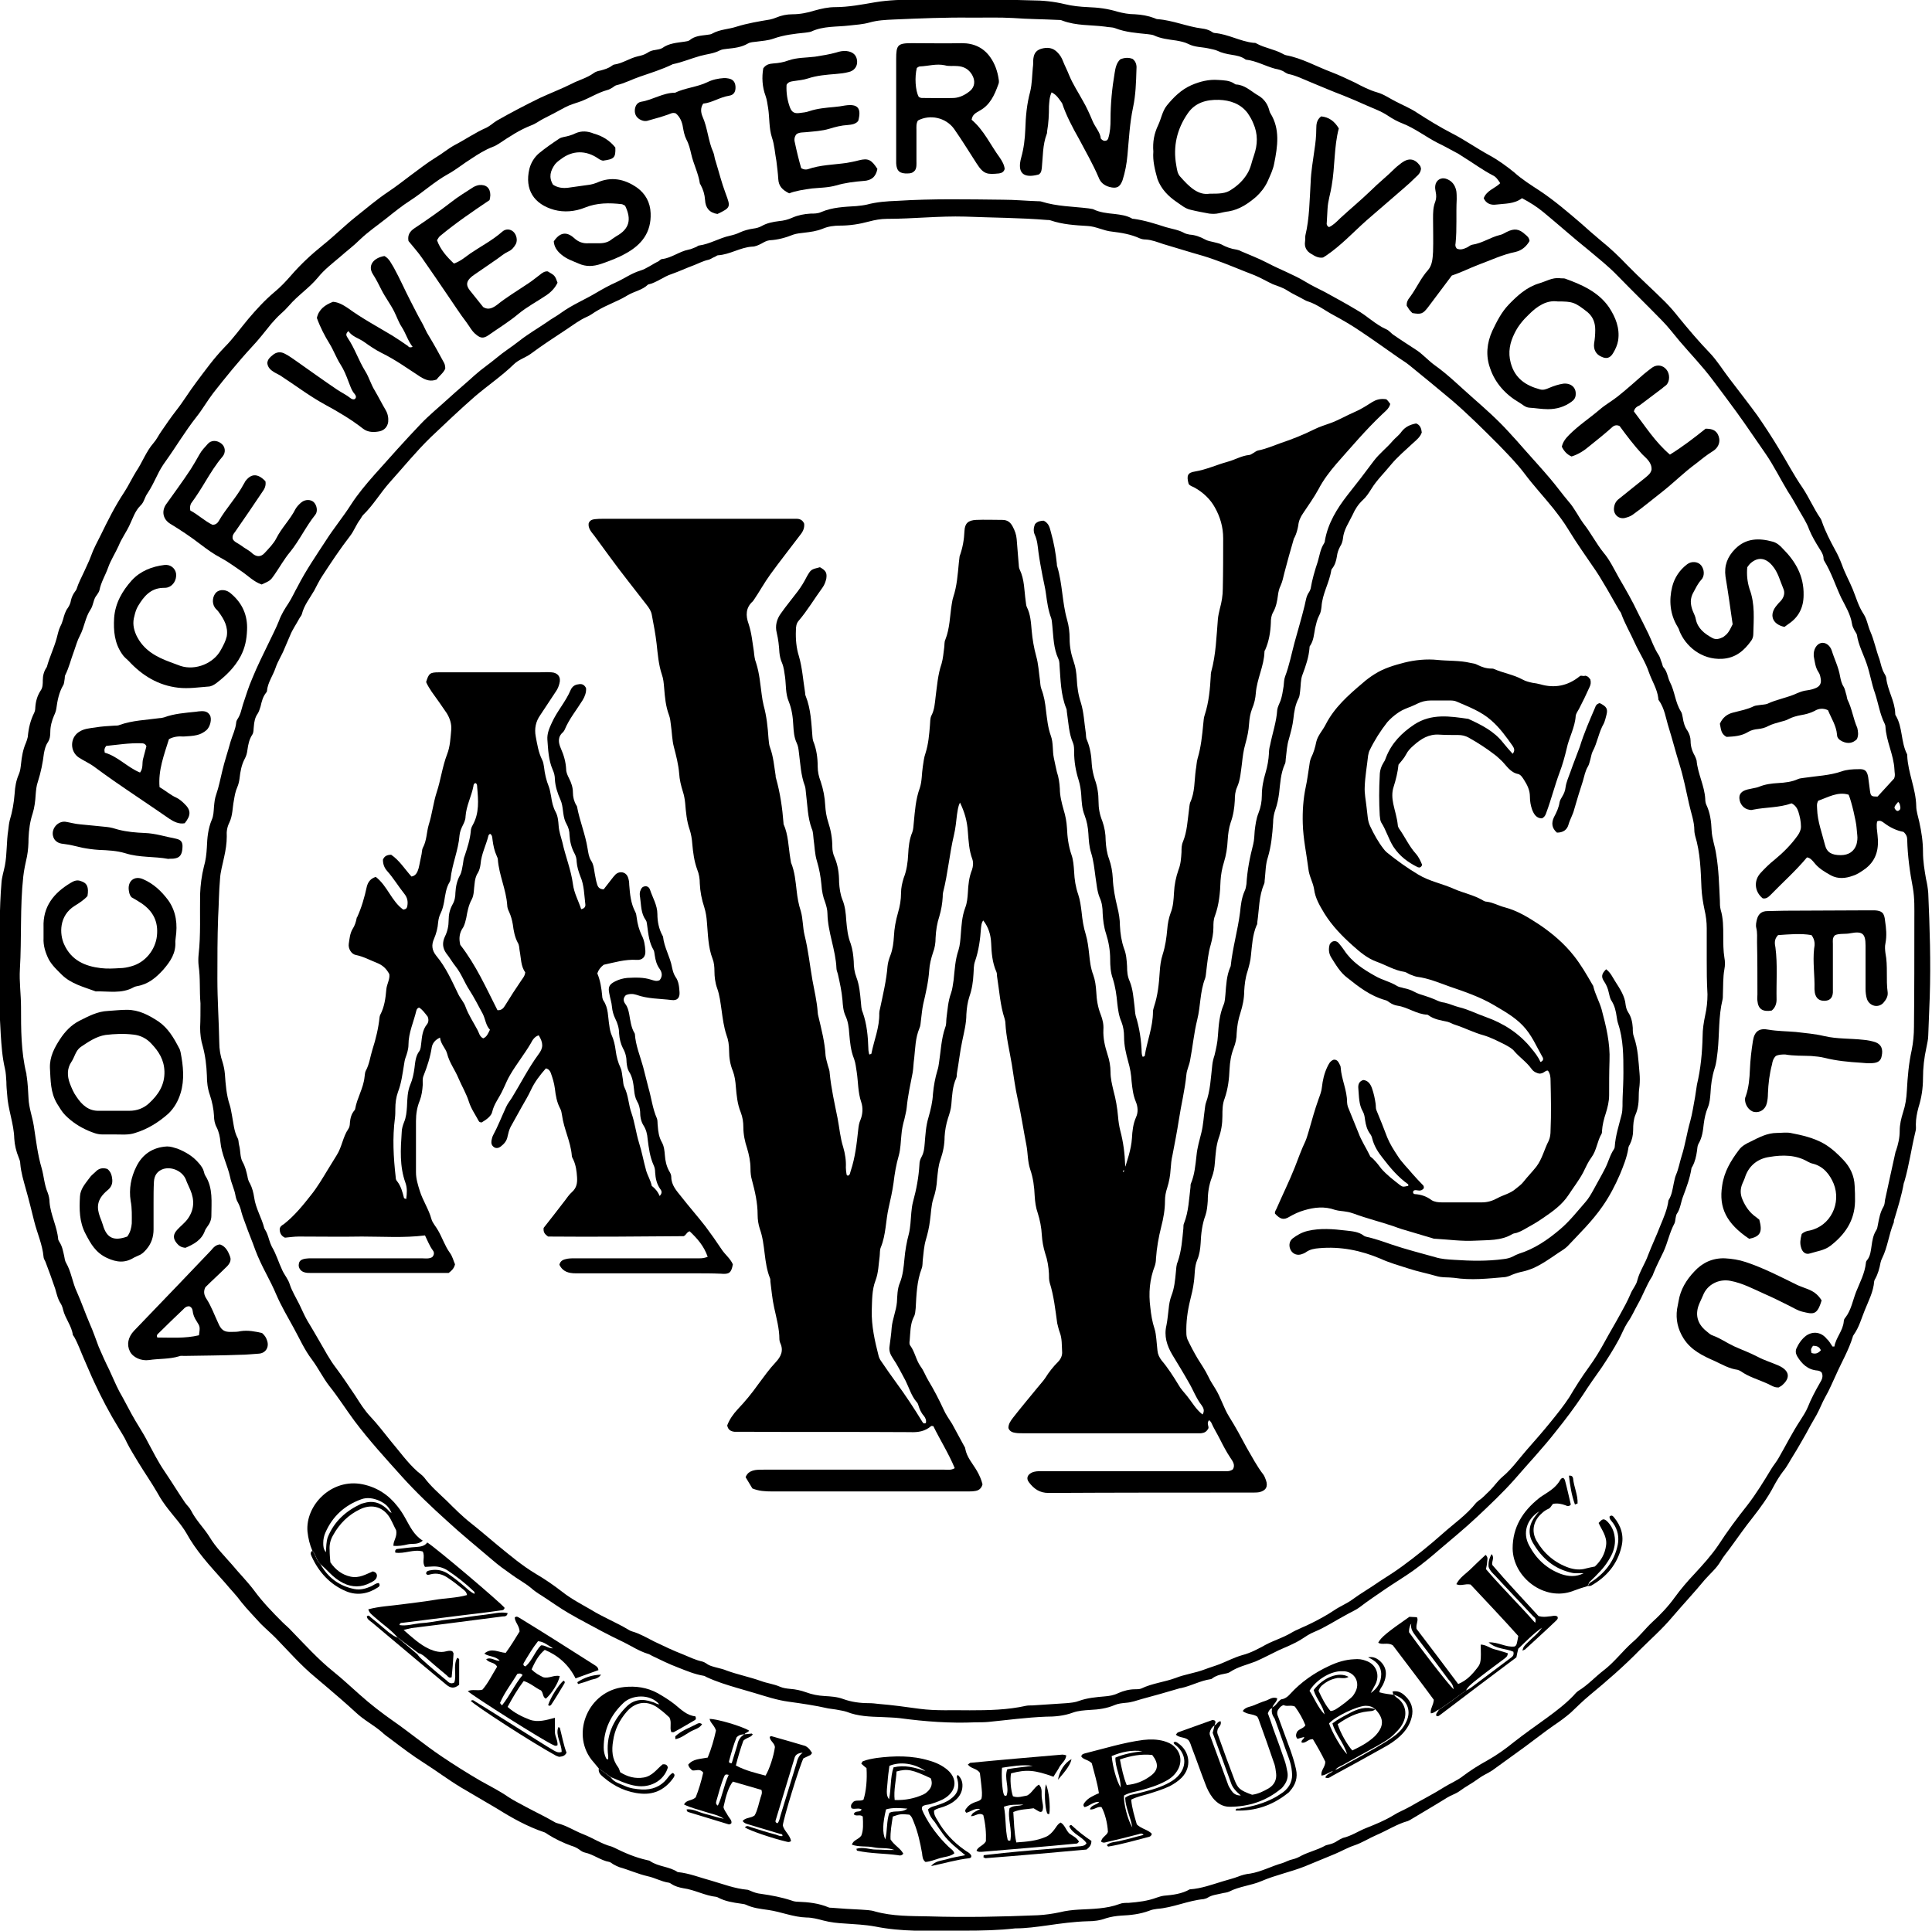 <?xml version="1.0" encoding="utf-8"?>
<!-- Generator: Adobe Illustrator 22.0.1, SVG Export Plug-In . SVG Version: 6.00 Build 0)  -->
<svg version="1.1" id="Vrstva_1" xmlns="http://www.w3.org/2000/svg" xmlns:xlink="http://www.w3.org/1999/xlink" x="0px" y="0px"
	 viewBox="0 0 514.6 514.3" style="enable-background:new 0 0 514.6 514.3;" xml:space="preserve">
<style type="text/css">
	.st0{clip-path:url(#SVGID_2_);}
</style>
<g>
	<defs>
		<rect id="SVGID_1_" width="514.6" height="514.3"/>
	</defs>
	<clipPath id="SVGID_2_">
		<use xlink:href="#SVGID_1_"  style="overflow:visible;"/>
	</clipPath>
	<path class="st0" d="M257,514.3c-4.5,0-9,0.1-13.4,0c-3.5-0.1-7-0.4-10.5-1.1c-2.7-0.5-5.4-0.6-8.1-0.8c-1.9-0.1-3.8-0.3-5.7-0.8
		c-1.5-0.4-3-0.8-4.5-0.8c-3.5-0.1-6.7-1.5-10.1-2c-2.1-0.3-4.1-0.5-6-1.4c-0.4-0.2-0.9-0.2-1.4-0.3c-2.1-0.3-4.1-0.6-6-1.6
		c-0.1-0.1-0.3-0.1-0.5-0.2c-3-0.3-5.8-1.9-8.8-2.3c-1.1-0.2-2.2-0.5-3.1-1.1c-0.3-0.2-0.6-0.4-0.9-0.4c-1.9-0.3-3.6-1.3-5.5-1.7
		c-2.6-0.6-5-1.7-7.5-2.4c-0.5-0.2-1-0.4-1.5-0.7c-0.4-0.2-0.8-0.6-1.2-0.7c-2.3-0.4-4.2-2-6.5-2.5c-0.5-0.1-1-0.4-1.5-0.8
		c-0.7-0.5-1.4-0.8-2.1-1c-2.2-0.8-4.3-1.8-6.2-3c-0.3-0.2-0.7-0.5-1-0.6c-4.5-1.5-8.6-3.8-12.6-6.3c-3.2-1.9-6.5-3.8-9.7-5.7
		c-3.3-2-6.5-4.4-9.8-6.5c-3-1.9-5.9-4.1-8.8-6.3c-0.8-0.6-1.7-1.2-2.4-1.9c-2.2-1.9-4.8-3.2-6.9-5.2c-2.6-2.4-5.4-4.8-8.1-7.1
		c-0.8-0.7-1.7-1.4-2.6-2.2c-3.9-3.2-7.2-7-10.7-10.6c-1.3-1.3-2.7-2.5-4-3.8c-1.7-1.9-3.5-3.7-5.1-5.7c-1.3-1.8-2.9-3.4-4.3-5.1
		c-2-2.3-4.1-4.5-6-6.9c-1.6-2-3.1-4.1-4.3-6.3c-1.4-2.4-3.2-4.3-4.9-6.5c-1-1.3-2-2.7-2.8-4.2c-1.6-2.8-3.5-5.5-5.2-8.3
		c-1-1.7-2.1-3.4-3-5.2c-0.6-1.4-1.5-2.7-2.2-3.9c-2.4-3.9-4.6-8.1-6.5-12.2c-0.9-1.9-1.7-3.9-2.6-5.9c-0.9-2-1.6-4.1-2.7-6.1
		c-0.1-0.2-0.3-0.4-0.4-0.6c-0.3-2.4-2-4.3-2.6-6.7c-0.1-0.5-0.3-1.1-0.6-1.6c-0.8-1.2-1.1-2.6-1.5-4c-0.8-2.4-1.7-4.8-2.6-7.2
		c-0.2-0.4-0.5-0.9-0.5-1.3c-0.3-3.3-1.7-6.3-2.5-9.5c-0.7-2.8-1.4-5.7-2.2-8.5c-0.6-2.2-1.3-4.4-1.5-6.8c0-0.6-0.2-1.1-0.4-1.6
		c-0.7-1.7-1.1-3.4-1.2-5.1c-0.1-4-1.7-7.8-1.9-11.8c-0.1-1.1-0.2-2.2-0.2-3.3c-0.1-1.2-0.1-2.4-0.4-3.6c-0.7-3-0.9-6-1.1-9
		c-0.6-10-0.5-20-0.3-30c0.1-3.5,0.2-7,0.5-10.5c0.1-1.5,0.6-3,0.9-4.5c0.6-3.1,0.4-6.4,0.9-9.5c0.1-0.9,0.2-1.8,0.4-2.6
		c0.7-2.3,1.1-4.6,1.3-7.1c0.1-1.8,0.4-3.5,1.1-5.1c0.4-0.9,0.5-1.9,0.6-2.8c0.2-1.9,0.5-3.8,1.3-5.6c0.2-0.5,0.4-1.1,0.5-1.6
		c0.2-2.3,0.7-4.4,1.7-6.4c0.2-0.4,0.3-0.9,0.3-1.4c0.1-1.6,0.5-3.1,1.4-4.5c0.6-0.8,0.6-1.8,0.6-2.8c0-1.2,0.3-2.4,1-3.4
		c0-0.1,0.1-0.1,0.1-0.2c0.7-2.6,1.9-5,2.6-7.6c0.3-1.1,0.5-2.2,1-3.2c0.3-0.5,0.5-1.2,0.7-1.8c0.3-1.1,0.6-2.2,1.3-3.1
		c0.4-0.6,0.7-1.3,0.8-2c0.2-0.8,0.5-1.5,1-2.2c0.2-0.3,0.4-0.5,0.5-0.8c0.5-1.6,1.3-3.1,2-4.6c0.6-1.4,1.3-2.7,1.8-4.1
		c0.7-2,1.7-3.8,2.6-5.6c1.9-3.9,3.9-7.9,6.3-11.5c1.1-1.7,2-3.6,3.1-5.4c1.7-2.5,2.7-5.4,4.7-7.7c0.8-0.9,1.3-2,2-3
		c1.3-1.9,2.6-3.8,4-5.6c1.9-2.4,3.5-5.1,5.4-7.6c2.4-3.2,4.7-6.4,7.5-9.3c2.3-2.3,4.2-5,6.3-7.5c2.2-2.6,4.4-5,7-7.2
		c1.6-1.3,3-2.8,4.4-4.4c2.6-3,5.4-5.6,8.5-8.1c3-2.4,5.7-5.1,8.7-7.5c2.9-2.3,5.7-4.7,8.7-6.7c2.1-1.4,4-2.9,6-4.4
		c2.2-1.6,4.3-3.3,6.6-4.7c1.7-1,3.2-2.3,5-3.3c2.9-1.5,5.6-3.4,8.6-4.7c1-0.5,1.8-1.3,2.8-1.9c3.7-2.1,7.5-4.1,11.4-6
		c2.8-1.3,5.7-2.4,8.5-3.8c1.9-1,4-1.5,5.8-2.8c0.5-0.4,1.2-0.6,1.8-0.7c1.1-0.3,2.2-0.6,3.1-1.3c0.2-0.1,0.4-0.3,0.6-0.3
		c2.2-0.3,4.1-1.7,6.3-2.2c0.9-0.2,1.7-0.4,2.5-0.9c0.7-0.5,1.4-0.7,2.2-0.8c0.6-0.1,1.3-0.2,1.8-0.5c1.8-1.3,3.9-1.4,5.9-1.7
		c0.5-0.1,1-0.1,1.4-0.4c1.3-1.1,2.9-1.2,4.5-1.4c0.6-0.1,1.2-0.1,1.6-0.4c2-1.1,4.3-1.1,6.4-1.8c2.9-0.9,5.9-1.4,8.9-1.9
		c0.5-0.1,1.1-0.3,1.6-0.5c1.4-0.6,2.9-0.9,4.4-0.9c2,0,4-0.4,5.9-1c1.8-0.5,3.6-0.9,5.4-0.9c3.6,0,7.2-0.7,10.7-1.3
		c3.6-0.6,7.3-0.7,11-0.7c4.2,0,8.5,0,12.7-0.1c6-0.2,12,0.2,18,0.3c2.9,0,5.9,0.3,8.8,1c2,0.5,4.1,0.7,6.2,0.8
		c2.7,0.1,5.2,0.4,7.8,1.2c1.5,0.4,3.1,0.7,4.7,0.7c1.8,0.1,3.5,0.4,5.1,1c0.3,0.1,0.6,0.3,0.9,0.3c4.1,0.3,7.9,2,11.9,2.5
		c0.8,0.1,1.6,0.3,2.3,0.7c0.3,0.2,0.7,0.5,1.1,0.5c3.5,0.3,6.7,2.2,10.2,2.6c0.3,0,0.7,0,0.9,0.2c2.2,1.2,4.7,1.5,6.9,2.7
		c0.3,0.2,0.6,0.3,0.9,0.4c4.3,0.8,8.1,3,12.1,4.5c2.1,0.8,4.2,1.8,6.3,2.8c1.9,1,3.8,2,5.9,2.6c1.8,0.5,3.3,1.6,4.9,2.4
		c1.9,1,3.9,1.8,5.7,3c3.1,2,6.2,3.9,9.5,5.6c3.3,1.7,6.4,3.9,9.7,5.7c2.4,1.3,4.6,2.9,6.7,4.6c2.1,1.9,4.5,3.4,6.8,4.9
		c3.9,2.6,7.4,5.6,10.9,8.6c1.8,1.6,3.6,3.2,5.4,4.7c2.5,2,4.8,4.2,7,6.5c3.3,3.4,6.8,6.5,10.1,9.8c1.3,1.3,2.5,2.7,3.6,4.1
		c2.7,3.3,5.4,6.5,8.3,9.5c2,2.1,3.5,4.6,5.2,6.8c2.5,3.3,5.1,6.6,7.5,9.9c2,2.9,3.9,5.8,5.7,8.8c2.1,3.4,4,7.1,6.3,10.4
		c1.8,2.7,3,5.6,4.8,8.2c0.2,0.3,0.3,0.6,0.4,0.9c0.9,2.6,2.2,5.1,3.5,7.5c0.7,1.2,1.3,2.6,1.8,3.9c0.8,2.3,2,4.4,2.9,6.6
		c0.9,2.2,1.5,4.5,2.9,6.6c0.9,1.4,1.1,3.1,1.8,4.7c1,2.3,1.5,4.9,2.4,7.3c0.4,1.3,0.6,2.6,1.3,3.8c0.2,0.3,0.4,0.7,0.5,1.1
		c0.3,3.3,2.3,6.2,2.4,9.5c0,0.2,0,0.5,0.2,0.7c1.8,3.1,1.3,6.9,2.9,10.1c0.1,0.1,0.1,0.3,0.1,0.5c0.2,4.6,2.3,8.8,2.4,13.4
		c0,1.4,0.5,2.8,0.8,4.2c0.6,2.7,1,5.3,1,8.1c0,2.4,0.4,4.8,0.8,7.1c0.3,1.3,0.5,2.5,0.6,3.8c0.4,9.2,0.7,18.4,0.4,27.6
		c-0.1,3.4-0.3,6.9-0.4,10.3c0,1.1-0.3,2.2-0.5,3.3c-0.6,2.7-0.9,5.4-0.9,8.1c0,2.7-0.4,5.3-1.2,7.8c-0.4,1.5-0.7,3-0.7,4.5
		c0,0.6,0.1,1.3-0.1,1.9c-1.1,4.5-1.7,9.1-3,13.5c0,0.1-0.1,0.1-0.1,0.2c-0.6,3.4-1.6,6.6-2.6,9.9c-0.1,0.2,0,0.5-0.1,0.7
		c-1.3,3.1-1.6,6.5-3.1,9.5c-0.2,0.4-0.3,0.7-0.4,1.1c-0.3,1.6-0.7,3.1-1.5,4.5c-0.1,0.1-0.1,0.3-0.2,0.5c-0.2,2.8-1.5,5.2-2.5,7.7
		c-0.9,2.2-1.5,4.5-2.9,6.5c-0.1,0.2-0.3,0.4-0.3,0.6c-1.1,3.6-3,6.8-4.5,10.2c-0.9,1.9-1.7,3.9-2.8,5.8c-0.9,1.6-1.5,3.3-2.4,4.9
		c-1,1.7-1.9,3.3-2.8,5c-1.1,1.9-2.2,3.9-3.4,5.8c-0.9,1.4-1.6,2.9-2.7,4.2c-0.9,1.2-1.7,2.5-2.4,3.8c-1.6,3.1-3.6,5.8-5.7,8.5
		c-2,2.5-3.8,5.1-5.7,7.7c-0.9,1.3-2,2.5-2.8,3.9c-1.1,1.9-2.8,3.3-4.2,4.9c-2.8,3.4-5.9,6.7-8.8,10.1c-2.6,3.1-5.7,5.8-8.6,8.7
		c-4.2,4.3-8.7,8.2-13.3,12c-1.8,1.5-3.4,3.1-5.1,4.7c-1.4,1.2-2.9,2.3-4.4,3.3c-2.6,1.8-5.1,3.8-7.7,5.7c-2.9,2.1-5.8,4.2-8.7,6.3
		c-1.2,0.8-2.5,1.3-3.7,2.2c-1.6,1.2-3.4,2.1-5,3.3c-1.1,0.8-2.3,1.1-3.4,1.8c-3.2,2-6.5,3.9-9.8,5.9c-0.2,0.1-0.4,0.2-0.6,0.3
		c-2.9,0.8-5.5,2.5-8.3,3.7c-2.1,0.9-3.9,2.1-6,2.8c-1.8,0.6-3.5,1.6-5.2,2.3c-2.7,1.1-5.3,2.2-8,3.3c-3.8,1.5-7.8,2.3-11.5,3.9
		c-2.8,1.2-5.9,1.4-8.6,2.8c-0.6,0.3-1.4,0.3-2.1,0.5c-1.2,0.3-2.5,0.4-3.6,1.1c-0.3,0.2-0.7,0.3-1.1,0.4c-4.2,0.4-8.2,2.3-12.4,2.6
		c-0.7,0.1-1.4,0.2-2.1,0.5c-2.4,0.9-5,1.2-7.5,1.3c-1.4,0.1-2.7,0.3-4,0.7c-1.6,0.6-3.2,0.8-4.9,0.8c-3.6,0.1-7.2,0.6-10.7,1.1
		c-2.9,0.4-5.7,0.8-8.6,0.8C266.1,514.2,261.5,514.3,257,514.3L257,514.3z M488.1,358.7c0.2,0,0.3,0,0.5,0c0.4-2.4,2.3-4.2,2.5-6.7
		c0-0.4,0.2-0.8,0.5-1.1c1.5-2,1.9-4.5,2.8-6.8c1-2.5,2.3-4.9,2.6-7.7c0-0.2,0.1-0.5,0.3-0.7c0.9-1.1,1-2.5,1.2-3.8
		c0.2-1.4,0.4-2.8,1.2-4.1c0.3-0.4,0.4-1,0.5-1.6c0.3-1.6,0.6-3.3,1.5-4.8c0.3-0.5,0.3-1.2,0.4-1.8c0.9-4.3,1.9-8.6,2.8-12.8
		c0-0.1,0.1-0.2,0.1-0.2c0.6-1.8,1-3.5,1-5.4c0-1.7,0.4-3.3,0.9-4.9c0.6-1.8,0.9-3.7,1-5.7c0.2-3.7,0.5-7.3,1.3-10.9
		c0.4-2,0.6-4.1,0.6-6.2c0.1-9.5,0.1-19,0.1-28.6c0-2.8,0.1-5.6-0.4-8.4c-0.8-4.2-1.4-8.5-1.5-12.8c0-0.7-0.2-1.4-1-2.1
		c-1.7-0.3-3.5-1.1-5.2-2.4c-0.4-0.3-1-0.8-1.8-0.4c-0.3,1.2,0,2.5,0.1,3.7c0.4,3.4-0.2,6.5-3.1,8.8c-1.1,0.8-2.2,1.6-3.5,2
		c-1.9,0.7-3.9,0.9-5.8-0.1c-1.6-0.9-3.2-1.8-4.4-3.3c-0.5-0.6-1.1-1.4-2-1.5c-3,3.6-6.5,6.7-9.7,10c-0.6,0.6-1.2,1.1-2.1,0.9
		c-2.2-1.8-2.4-4.7-0.6-6.7c1.2-1.3,2.4-2.5,3.8-3.6c2.3-1.9,4.4-4,6.1-6.4c0.5-0.7,0.9-1.5,0.9-2.4c0-1.4-0.3-2.7-0.7-4
		c-0.3-0.9-0.8-1.7-1.8-2.2c-3.3,1.2-6.9,1-10.3,1.7c-0.3,0.1-0.6,0.1-1,0c-1.4-0.2-2.5-1.5-2.6-3c-0.1-1.2,0.6-2,2.2-2.4
		c0.5-0.1,0.9-0.2,1.4-0.3c0.5-0.1,1.1-0.2,1.6-0.4c1.7-0.7,3.4-0.9,5.1-1c1.8-0.1,3.7-0.3,5.4-1.1c0.5-0.2,1.1-0.2,1.6-0.3
		c3.3-0.5,6.7-0.6,9.9-1.7c1.4-0.5,3-0.6,4.5-0.6c1.7-0.1,2.3,0.4,2.6,2.1c0.2,1.3,0.3,2.5,0.5,3.8c0.2,1.3,0.4,1.4,2,1.4
		c1.5-1.6,3-3.3,4.4-4.8c0.4-0.9,0.1-1.6,0.1-2.4c-0.2-4-2.2-7.5-2.4-11.5c0-0.2-0.1-0.5-0.2-0.7c-1.3-2.6-1.7-5.5-2.6-8.2
		c-0.9-2.5-1.3-5.2-2.2-7.8c-0.9-2.6-2.2-5-2.6-7.7c-0.1-0.4-0.4-0.7-0.6-1.1c-0.3-0.6-0.6-1.1-0.7-1.8c-0.4-2.6-1.8-4.8-2.9-7
		c-1.5-3.2-2.6-6.7-4.5-9.8c-0.2-0.3-0.2-0.6-0.2-0.9c-0.1-0.9-0.6-1.6-1.1-2.4c-1-1.6-2-3.3-2.7-5c-0.7-2-1.9-3.7-2.9-5.5
		c-0.9-1.6-1.8-3.2-2.8-4.7c-2-3.3-3.7-6.8-5.9-10c-2.6-3.7-5.1-7.5-7.8-11.2c-2.1-2.9-4.3-5.8-6.4-8.6c-2.7-3.6-5.8-6.8-8.7-10.2
		c-1.6-1.9-3.1-3.9-4.8-5.6c-3.9-4-7.9-7.9-11.8-11.9c-2.4-2.5-5.1-4.6-7.7-6.8c-4-3.2-7.9-6.7-11.9-10c-1.8-1.5-3.7-2.7-5.8-3.8
		c-2.1,1.6-4.6,1.4-6.9,1.7c-1.4,0.2-2.7-0.3-3.3-1.7c0.8-2.1,3-2.6,4.4-4c-0.6-0.9-1.1-1.7-2-2.1c-2.7-1.4-5.1-3.2-7.7-4.8
		c-0.5-0.3-0.9-0.6-1.4-0.9c-1.9-1-3.8-2.1-5.7-3c-3.1-1.6-5.9-3.8-9.2-5.1c-1.3-0.5-2.6-1.2-3.8-2c-1.9-1.3-4-2-6-2.9
		c-2-0.9-4.1-1.8-6.1-2.6c-2.9-1.1-5.7-2.3-8.6-3.5c-2-0.8-3.9-1.8-6-2.2c-0.3-0.1-0.6-0.3-0.8-0.4c-0.8-0.6-1.7-0.8-2.7-1
		c-2.6-0.7-5-2.1-7.7-2.4c-0.1,0-0.2-0.1-0.2-0.1c-1.1-0.8-2.4-1-3.6-1.2c-1.3-0.2-2.7-0.5-3.9-1.1c-0.7-0.3-1.5-0.4-2.3-0.6
		c-1.8-0.4-3.7-0.3-5.4-1.2c-1-0.5-2.1-0.7-3.2-0.9c-2.1-0.3-4.1-0.5-6-1.4c-0.5-0.2-1.1-0.2-1.6-0.3c-2.9-0.3-5.9-0.5-8.7-1.6
		c-0.8-0.3-1.7-0.2-2.6-0.4c-3.8-0.5-7.7-0.2-11.4-1.6c-0.4-0.2-0.9-0.2-1.4-0.2c-3.9-0.2-7.8-0.2-11.7-0.5c-3.7-0.2-7.4-0.1-11-0.1
		c-7-0.1-13.9,0.2-20.9,0.5c-2.2,0.1-4.3,0.2-6.4,0.8c-1.8,0.5-3.6,0.6-5.4,0.8c-3.4,0.4-6.9,0.1-10.1,1.6c-0.5,0.2-1.1,0.2-1.6,0.3
		c-2.9,0.3-5.7,0.6-8.5,1.6c-1.4,0.5-3,0.6-4.5,0.8c-0.8,0.1-1.6,0.1-2.3,0.5c-1.7,1-3.6,1.2-5.5,1.4c-0.6,0.1-1.3,0.1-1.9,0.4
		c-1.7,0.9-3.5,1-5.3,1.5c-2.5,0.7-4.8,1.7-7.3,2.2c-0.1,0-0.1,0.1-0.2,0.1c-2.7,1.3-5.6,2.2-8.5,3.2c-2.1,0.7-4.1,1.8-6.3,2.3
		c-0.4,0.1-0.7,0.4-1,0.6c-0.5,0.3-1,0.6-1.5,0.7c-2.5,0.7-4.6,2.1-7,3c-1.4,0.5-2.9,0.9-4.2,1.6c-2,1.1-3.9,2.1-5.9,3.1
		c-1.1,0.6-2,1.3-3.1,1.7c-3.1,1.2-5.8,3-8.5,4.8c-0.5,0.3-1.1,0.7-1.7,0.9c-2.1,0.8-4,2-5.8,3.2c-2.1,1.3-4,2.9-6.2,4.1
		c-3.6,2-6.6,4.8-10,7c-2.2,1.4-4.3,3.1-6.3,4.7c-2.4,1.9-4.9,3.6-7.1,5.7c-1.7,1.7-3.6,3.1-5.4,4.7c-2,1.7-4.1,3.3-5.8,5.4
		c-2.3,2.8-5.4,4.8-7.7,7.5c-0.7,0.8-1.4,1.5-2.2,2.2c-0.9,0.8-1.7,1.7-2.5,2.6c-1.7,2.1-3.4,4.3-5.2,6.2c-3.6,3.9-7,8.1-10.3,12.3
		c-1.6,2.1-2.9,4.4-4.5,6.4c-3,3.8-5.4,7.9-8.2,11.8c-0.8,1.1-1.6,2.4-2.2,3.7c-0.8,1.6-1.6,3.3-2.6,4.8c-0.8,1.1-0.9,2.4-1.9,3.3
		c-1.4,1.4-2,3.3-2.8,5c-0.9,2-2.2,3.7-3,5.7c-0.9,2-2.1,3.8-2.8,5.8c-0.7,2-1.9,3.9-2.3,6c-0.1,0.4-0.4,0.9-0.7,1.3
		c-0.5,0.6-0.7,1.2-0.9,1.9c-0.2,0.7-0.4,1.4-0.8,2c-1.4,2.1-1.6,4.6-2.8,6.9c-0.7,1.3-1.1,2.8-1.6,4.2c-0.8,2.1-1.3,4.3-2.3,6.3
		c-0.2,0.3-0.1,0.8-0.2,1.2c-0.1,0.5-0.1,1.2-0.4,1.6c-1.1,1.9-1.5,4-1.8,6.2c-0.1,0.6-0.3,1.2-0.6,1.8c-0.6,1.4-1,2.9-1,4.4
		c0,1-0.1,1.9-0.7,2.8c-0.6,0.9-0.8,1.9-1,2.9c-0.3,2.5-0.8,5-1.6,7.5c-0.4,1.1-0.5,2.3-0.6,3.5c-0.1,1.7-0.3,3.4-0.8,5
		c-0.7,2.1-1,4.3-1.1,6.6c0,1.6-0.1,3.2-0.4,4.8c-0.4,1.8-0.8,3.6-1,5.4c-0.9,8.2-0.4,16.4-0.9,24.7c-0.2,3.3,0.3,6.7,0.3,10.1
		c0,5.9,0,11.8,1.4,17.6c0.1,0.2,0,0.5,0.1,0.7c0.3,2,0.4,4,0.5,6c0.1,2.5,1,4.8,1.4,7.3c0.6,3.8,1,7.6,2.1,11.3
		c0.6,2.1,0.7,4.4,1.6,6.5c0.3,0.8,0.5,1.7,0.5,2.6c0.3,3.4,2,6.4,2.3,9.8c0,0.2,0.2,0.5,0.3,0.7c0.8,1.2,1,2.5,1.3,3.8
		c0.1,0.6,0.2,1.3,0.5,1.8c1.4,2.4,1.7,5.3,2.9,7.8c1.2,2.7,2.2,5.6,3.4,8.4c0.9,2,1.6,4.1,2.4,6.2c0.9,2.1,1.8,4.1,2.8,6.1
		c0.9,1.9,1.7,3.9,2.7,5.8c1.1,1.9,2.1,3.9,3.2,5.9c1.4,2.6,3.1,5,4.4,7.6c1.4,2.6,2.7,5.2,4.4,7.7c1.9,2.8,3.6,5.6,5.5,8.4
		c0.5,0.7,1.2,1.3,1.6,2.1c1.3,2.6,3.4,4.6,4.9,7c1.6,2.7,3.9,5,6,7.4c1.9,2.3,4.1,4.5,5.9,6.9c2.2,3,4.8,5.7,7.5,8.4
		c0.8,0.8,1.7,1.5,2.4,2.3c3.6,3.7,7.1,7.6,11.2,10.9c2.5,2,4.8,4.2,7.2,6.3c2.8,2.5,5.8,4.8,8.8,6.9c4.3,3,8.4,6.4,12.7,9.3
		c3.4,2.3,6.9,4.5,10.5,6.6c2.5,1.4,5.1,2.7,7.4,4.3c1.5,1,3.2,1.8,4.8,2.7c2.4,1.3,4.8,2.4,7.2,3.8c0.3,0.2,0.7,0.4,1.1,0.5
		c2.4,0.6,4.5,2,6.8,2.9c2.6,1,4.9,2.6,7.6,3.3c0.2,0.1,0.5,0.2,0.7,0.3c2.8,1.4,5.6,2.6,8.7,3.3c0.3,0.1,0.7,0.1,0.9,0.3
		c2.2,1.5,5.1,1.4,7.3,2.9c3.1,0.3,6,1.5,9,2.3c3.1,0.9,6.2,2.1,9.5,2.4c0.3,0,0.6,0.2,0.9,0.3c0.9,0.4,1.8,0.7,2.8,0.8
		c2.8,0.4,5.5,0.9,8.2,1.8c0.5,0.2,1.1,0.3,1.6,0.3c2.8,0.1,5.6,0.4,8.2,1.5c0.2,0.1,0.5,0.1,0.7,0.1c2.6,0.2,5.3,0.4,7.9,0.5
		c1.3,0.1,2.6,0.1,3.8,0.5c4.7,1.3,9.5,1.2,14.3,1.3c9.7,0.3,19.3,0.1,29-0.3c2-0.1,4-0.4,5.9-0.8c1.6-0.4,3.3-0.6,5-0.7
		c3.7-0.2,7.4-0.2,10.9-1.5c0.7-0.3,1.6-0.3,2.4-0.3c2.6-0.2,5.1-0.5,7.5-1.4c0.6-0.2,1.2-0.4,1.9-0.5c2.4-0.2,4.8-0.5,6.9-1.7
		c3.1-0.2,6-1.3,9-2.2c1.3-0.4,2.6-0.7,3.9-1.2c1-0.4,2.1-0.7,3.2-0.8c3-0.5,5.7-2,8.6-2.8c0.9-0.3,1.7-0.8,2.7-1
		c0.9-0.2,1.7-0.6,2.4-1c2-1,4.2-1.5,6.2-2.6c0.3-0.2,0.6-0.2,0.9-0.3c0.9-0.2,1.7-0.5,2.4-1c0.5-0.3,1-0.6,1.5-0.8
		c2.2-0.5,4.1-1.8,6.1-2.6c2.5-1,5-2,7.3-3.4c1.4-0.9,3-1.5,4.4-2.3c3.1-1.8,6.3-3.4,9.3-5.3c1.6-1,3.4-1.7,4.9-2.9
		c2-1.5,4.2-2.9,6.4-4.1c2.5-1.4,4.9-3.1,7.1-4.9c2.8-2.2,5.8-4.3,8.7-6.4c2.6-1.9,5.1-3.8,7.3-6.1c0.4-0.5,0.9-1,1.4-1.3
		c2.4-1.5,4.3-3.6,6.5-5.3c2.9-2.2,5-5.1,7.7-7.5c1.9-1.6,3.4-3.6,5.2-5.3c2.2-2,4.3-4.2,6.1-6.7c1.6-2.2,3.4-4.3,5.2-6.2
		c2.3-2.5,4.5-4.9,6.4-7.7c2.4-3.7,5-7.2,7.7-10.6c2.4-3.1,4.4-6.4,6.4-9.7c0.6-1,1.4-1.9,2-3c1.9-3.3,3.6-6.7,5.7-9.9
		c0.7-1.1,1.5-2.3,2-3.5c0.9-2.3,2.1-4.5,3.3-6.6c0.5-0.8,0.9-1.7,0.4-2.7c-0.1-0.1-0.3-0.2-0.4-0.3c-0.2-0.1-0.5-0.2-0.7-0.2
		c-2.6-0.2-4.2-1.8-5.4-3.8c-0.4-0.7-0.5-1.4-0.2-2.1c0.6-1.3,1.4-2.5,2.6-3.4c1.9-1.3,4.1-0.9,5.5,0.9
		C487,357,487.6,357.9,488.1,358.7 M484.3,213.3c-0.5,0.9-0.3,1.5-0.3,2.2c0.1,3.3,1.3,6.4,2.1,9.6c0.5,2,1.8,2.7,4.2,2.7
		c2.1,0,3.6-1,4.2-2.9c0.2-0.8,0.3-1.6,0.2-2.4c-0.1-0.7-0.1-1.4-0.2-2.1c-0.1-1.5-1.3-6.8-2.1-8.7
		C489.5,210.8,486.9,212.4,484.3,213.3 M482.9,358.5c-0.6,0.9-0.6,0.9-0.4,1.9c1,0.4,1.8,0.1,2.5-0.7
		C484.6,358.7,483.8,358.5,482.9,358.5 M505.6,213.6c-1.1,1.3-1.2,1.5-0.7,2.1c0.4,0.5,0.8,0.4,1.2-0.1c0.2-0.5,0-0.9-0.1-1.4
		C505.9,213.9,505.7,213.8,505.6,213.6"/>
	<path class="st0" d="M53.4,267.3c-0.3-3.4,0-6.7-0.5-10.1c-0.1-0.9-0.1-1.9,0-2.9c0.6-5.3,0.3-10.7,0.4-16.1c0.1-2.5,0.4-4.9,1-7.3
		c0.5-1.7,0.7-3.4,0.8-5.2c0.1-2.5,0.3-4.9,1.3-7.3c0.5-1.1,0.5-2.3,0.6-3.5c0.1-1.1,0.2-2.2,0.6-3.3c0.7-2,1.1-4.2,1.6-6.2
		c0.6-2.6,1.5-5.2,2.2-7.8c0.5-1.7,1.3-3.2,1.5-5c0-0.4,0.2-0.8,0.4-1.1c0.8-1.2,1-2.5,1.4-3.8c0.8-2.4,1.5-4.7,2.5-7
		c1.3-3.2,2.9-6.4,4.4-9.5c0.9-1.9,1.9-3.8,2.7-5.8c0.6-1.7,1.6-3.3,2.6-4.8c0.9-1.4,1.6-3,2.4-4.4c2.2-4.3,4.9-8.2,7.5-12.2
		c2.1-3.3,4.6-6.3,6.7-9.6c1.8-2.8,4-5.4,6.2-7.9c4.1-4.6,8.2-9.2,12.4-13.6c2.3-2.4,4.9-4.5,7.4-6.8c2.3-2.1,4.7-4.1,7-6.2
		c1.9-1.7,3.9-3,5.8-4.6c1.9-1.6,4-2.9,5.9-4.4c2.4-1.9,5-3.4,7.5-5.1c1.2-0.9,2.6-1.6,3.8-2.5c2.9-2.1,6.3-3.5,9.3-5.3
		c1.7-1,3.5-2,5.3-2.8c2.2-1,4.1-2.4,6.4-3.1c1.7-0.5,3.2-1.7,4.9-2.5c0.3-0.2,0.6-0.6,1-0.6c2.5-0.3,4.5-2,7-2.5
		c0.7-0.1,1.4-0.5,2-0.7c0.3-0.1,0.5-0.4,0.8-0.4c2.9-0.4,5.4-2,8.2-2.6c0.9-0.2,1.9-0.5,2.7-0.9c1.1-0.5,2.2-0.8,3.5-1
		c0.8-0.1,1.6-0.3,2.3-0.7c1.4-0.8,3-1.1,4.6-1.3c1.2-0.1,2.4-0.4,3.5-0.9c1.6-0.7,3.2-1,4.9-1.1c1,0,1.9,0,2.8-0.4
		c3-1.3,6.2-1.4,9.4-1.6c1-0.1,1.9-0.2,2.8-0.4c2.6-0.7,5.3-0.9,8.1-1c9.4-0.6,18.7-0.4,28.1-0.3c3.1,0,6.2,0.3,9.3,0.4
		c0.3,0,0.7,0,1,0.1c4.1,1.3,8.4,1.3,12.5,1.8c0.4,0.1,0.8,0.1,1.2,0.2c1.8,0.9,3.8,1.1,5.8,1.3c1.6,0.2,3.2,0.4,4.6,1.2
		c0.1,0.1,0.3,0.1,0.5,0.1c2.9,0.4,5.7,1.3,8.5,2.2c1.7,0.5,3.4,0.7,5,1.6c0.4,0.2,0.9,0.3,1.4,0.4c1.5,0.1,2.8,0.6,4.1,1.3
		c0.7,0.4,1.5,0.5,2.3,0.7c0.7,0.2,1.4,0.3,2,0.6c1.3,0.7,2.6,1.2,4.1,1.4c0.4,0.1,0.8,0.2,1.1,0.4c2.3,1,4.7,1.9,7,3.1
		c3.4,1.8,7,3.1,10.3,5.1c1.6,1,3.4,1.8,5.1,2.7c2.9,1.6,5.7,3.1,8.5,4.8c2.7,1.5,4.9,3.8,7.8,5.1c0.8,0.3,1.3,1.1,2.1,1.6
		c2,1.4,4.1,2.7,6.2,4.1c1.7,1.2,3.1,2.8,4.8,4c3.5,2.5,6.6,5.6,9.8,8.4c3.4,3,6.7,5.9,9.7,9.2c1.5,1.6,2.9,3.2,4.3,4.8
		c2.3,2.6,4.6,5.1,6.8,7.7c1.7,2,3.2,4.1,4.9,6.1c1.6,1.8,2.6,4,4,5.9c1.9,2.4,3.3,5.2,5.3,7.7c1.7,2,2.8,4.4,4.1,6.7
		c1.8,3.1,3.6,6.2,5.1,9.4c0.9,1.8,1.9,3.7,2.8,5.6c0.9,1.9,1.5,3.8,2.7,5.6c0.4,0.6,0.5,1.3,0.8,2c0.2,0.4,0.2,1,0.5,1.3
		c1,1.1,1.1,2.7,1.7,3.9c1.3,2.5,1.4,5.4,2.9,7.8c0.3,0.4,0.4,1.1,0.5,1.6c0.2,1.3,0.5,2.5,1.3,3.6c0.5,0.8,0.8,1.8,0.8,2.7
		c0,1.4,0.4,2.7,1.1,3.9c0.2,0.4,0.4,0.9,0.5,1.3c0.3,3.5,2.1,6.7,2.3,10.2c0,0.6,0.1,1.2,0.3,1.6c1,2.1,1.3,4.4,1.4,6.8
		c0.1,2.2,0.9,4.2,1.2,6.3c0.7,4.1,0.8,8.3,1,12.4c0,0.8,0,1.6,0.2,2.4c0.7,2.3,0.7,4.7,0.7,7.1c0,1.9,0,3.8,0.3,5.7
		c0.2,1,0.2,2.1,0,3.1c-0.4,2.2-0.3,4.5-0.4,6.7c0,0.5,0,1-0.1,1.4c-1.1,4.5-0.8,9.2-1.3,13.8c-0.2,1.5-0.3,3-0.8,4.5
		c-0.7,2.2-1,4.4-1.1,6.6c-0.1,1.3-0.2,2.6-0.7,3.8c-0.6,1.4-0.9,2.9-1.1,4.4c-0.2,1.8-0.4,3.6-1.4,5.3c-0.3,0.5-0.3,1.2-0.4,1.9
		c-0.2,1.4-0.5,2.8-1.2,4.1c-0.1,0.2-0.3,0.4-0.3,0.7c-0.4,2.5-1.3,4.9-2.2,7.3c-0.6,1.5-0.7,3.3-1.7,4.7c-0.2,0.3-0.2,0.8-0.3,1.1
		c-0.1,0.5-0.1,1-0.3,1.4c-1.3,2.4-1.8,5.1-2.9,7.5c-0.9,1.9-1.9,3.8-2.7,5.8c-0.1,0.3-0.2,0.6-0.4,0.9c-1.5,2.3-2.4,5-3.8,7.4
		c-0.9,1.6-1.6,3.3-2.7,4.8c-0.9,1.4-1.5,3-2.3,4.5c-1.4,2.6-3,5.1-4.6,7.5c-1.7,2.4-3.4,4.8-5,7.3c-2.2,3.3-4.6,6.5-7.1,9.6
		c-3.5,4.5-7.4,8.6-11.1,12.9c-3.1,3.5-6.6,6.8-10,10c-3.2,3-6.6,5.8-9.9,8.6c-2.3,2-4.6,3.9-7.1,5.7c-2.4,1.7-4.9,3.2-7.4,4.9
		c-2.3,1.6-4.6,3.1-6.8,4.8c-1.2,0.9-2.5,1.4-3.7,2.1c-2.8,1.5-5.5,3.3-8.4,4.5c-1.3,0.5-2.4,1.3-3.5,2c-1.9,1.2-4,2-6,2.9
		c-2.1,1-4.1,2.1-6.2,3c-2.3,0.9-4.7,1.4-6.8,2.8c-0.4,0.3-1.1,0.4-1.6,0.5c-1.1,0.2-2.2,0.5-3.1,1.2c-0.1,0.1-0.3,0.2-0.4,0.2
		c-2.8,0.4-5.2,1.8-8,2.4c-0.2,0-0.3,0-0.5,0.1c-3.3,1-6.6,1.9-9.9,2.8c-1.4,0.4-2.7,0.9-4.2,1c-1,0.1-2.1,0.2-3,0.6
		c-2.1,0.9-4.3,1.2-6.6,1.3c-1.5,0.1-3.1,0.2-4.5,0.7c-2.4,0.9-4.9,1.1-7.3,1.1c-5.1,0.2-10.2,0.9-15.3,1.4
		c-1.1,0.1-2.2,0.1-3.4,0.1c-6.7,0.3-13.4-0.2-20.1-1.1c-1.6-0.2-3.2-0.2-4.8-0.3c-3.2-0.1-6.4-0.2-9.4-1.4
		c-0.9-0.3-1.9-0.4-2.8-0.6c-0.7-0.1-1.4-0.2-2.1-0.3c-3.5-0.8-7-1.3-10.6-1.8c-3-0.4-6-1.4-9-2.3c-1.6-0.5-3.2-0.9-4.8-1.4
		c-2.7-0.8-5.3-1.6-7.9-2.8c-0.3-0.1-0.6-0.4-0.9-0.4c-2.4-0.4-4.5-1.3-6.8-2.2c-2.4-0.9-4.6-2-6.9-3.1c-0.4-0.2-0.8-0.5-1.3-0.6
		c-2.2-0.7-4.2-2-6.2-3c-1.9-0.9-3.9-1.9-5.8-2.9c-2.9-1.6-5.9-3.1-8.8-4.8c-2.6-1.5-4.9-3.2-7.4-4.8c-1-0.6-2-1.3-2.9-2.1
		c-1.6-1.3-3.5-2.3-5.1-3.5c-1.7-1.2-3.4-2.4-5-3.8c-4.1-3.5-8.3-6.9-12.3-10.6c-4.1-3.7-8.1-7.5-11.8-11.6
		c-4.4-4.9-8.8-9.7-12.7-14.9c-2.3-3.1-4.3-6.3-6.7-9.3c-1.7-2.2-2.9-4.7-4.6-7c-2-2.6-3.3-5.6-4.9-8.5c-1.6-2.9-3.3-5.8-4.6-8.8
		c-0.8-1.9-1.8-3.9-2.8-5.8c-1-1.9-2-4-2.8-6.1c-0.8-2.3-1.8-4.6-2.6-6.9c-0.4-1.1-0.8-2.1-1.1-3.2c-0.2-0.9-0.5-1.8-1-2.7
		c-0.3-0.5-0.5-1.2-0.6-1.8c-0.3-1.7-1.1-3.2-1.4-4.8c-0.7-3.2-2.3-6.1-2.6-9.4c-0.1-1.3-0.4-2.7-1-3.9c-0.5-0.9-0.7-2-0.7-3
		c-0.1-1.9-0.5-3.8-1.1-5.6c-0.6-1.7-0.8-3.4-0.8-5.2c-0.1-2.6-0.4-5.2-1.1-7.8c-0.5-1.6-0.7-3.3-0.7-5
		C53.4,271.8,53.4,269.5,53.4,267.3 M454.6,255.9L454.6,255.9c0-2.9,0-5.8,0-8.6c0-1.7-0.2-3.3-0.6-5c-0.4-1.9-0.7-3.8-0.8-5.7
		c-0.2-4.7-0.3-9.4-1.7-14c-0.1-0.5-0.2-0.9-0.2-1.4c0-2.4-0.9-4.7-1.4-7c-0.8-3.6-1.5-7.2-2.6-10.7c-1-3.2-1.8-6.4-2.8-9.6
		c-0.8-2.5-1.1-5.2-2.7-7.4c-0.1-0.1-0.1-0.3-0.1-0.5c-0.3-2.5-1.7-4.6-2.5-6.9c-0.9-2.7-2.5-5.1-3.7-7.7c-1.2-2.7-2.7-5.2-3.7-8
		c-0.1-0.3-0.3-0.5-0.5-0.8c-1.1-1.9-2.1-3.7-3.2-5.6c-1-1.6-1.9-3.3-3-4.9c-2.5-3.7-5.1-7.3-7.4-11.1c-1.2-2-2.6-3.8-4-5.6
		c-2.5-3.1-5.2-6-7.6-9.2c-2.1-2.8-4.6-5.3-7-7.8c-4-4-8-8-12.3-11.7c-3.8-3.2-7.6-6.3-11.4-9.4c-1.1-0.9-2.2-1.5-3.3-2.3
		c-3.3-2.3-6.5-4.6-9.8-6.8c-2.2-1.5-4.6-2.9-7-4.2c-2.3-1.2-4.4-2.9-6.9-3.7c-0.4-0.1-0.7-0.3-1.1-0.5c-1.4-0.8-3-1.5-4.4-2.4
		c-1.2-0.8-2.6-1.2-3.9-1.7c-1.7-0.8-3.2-1.7-4.9-2.4c-3.7-1.4-7.3-3-11.1-4.3c-1.7-0.6-3.4-1.1-5.2-1.6c-2.7-0.8-5.3-1.6-8-2.4
		c-1.5-0.5-3-1.1-4.6-1.2c-0.6,0-1.1-0.1-1.6-0.3c-2.4-1.1-4.9-1.5-7.4-1.8c-2.2-0.2-4.3-1.4-6.5-1.5c-3.4-0.2-6.7-0.4-9.9-1.5
		c-0.3-0.1-0.6-0.1-0.9-0.1c-7.2-0.6-14.5-0.6-21.8-0.9c-7-0.2-13.9,0.6-20.9,0.6c-1.6,0-3.2,0.3-4.7,0.7c-2.6,0.7-5.1,1.1-7.8,1.1
		c-1.5,0-3.1,0.2-4.5,0.8c-1.7,0.7-3.4,0.9-5.1,1.1c-0.9,0.1-1.9,0.2-2.8,0.5c-2,0.8-4.1,1.4-6.3,1.5c-0.8,0.1-1.5,0.5-2.2,0.9
		c-0.8,0.4-1.6,0.8-2.5,0.8c-3.1,0.2-5.9,2.1-9,2.3c-0.4,0-0.7,0.4-1.1,0.5c-0.5,0.2-1,0.6-1.5,0.7c-1.4,0.3-2.7,1-4,1.5
		c-1.9,0.7-3.8,1.6-5.8,2.3c-2.2,0.7-4,2.3-6.3,2.8c-1.5,1.5-3.7,1.8-5.5,2.9c-2.6,1.6-5.5,2.5-8.1,4.1c-0.9,0.5-1.7,1.2-2.7,1.6
		c-2,0.9-3.7,2.2-5.5,3.4c-3.2,2.1-6.4,4.2-9.5,6.5c-1.4,1-3.2,1.5-4.5,2.8c-3.2,3.1-6.9,5.6-10.3,8.5c-4,3.5-7.9,7.2-11.8,10.9
		c-3.9,3.8-7.3,8-10.9,12c-2.5,2.8-4.4,6.1-7.1,8.7c-0.3,0.3-0.5,0.8-0.8,1.2c-1,1.3-1.6,3-2.6,4.3c-2.7,3.5-5.1,7.1-7.5,10.8
		c-0.8,1.2-1.4,2.5-2.1,3.8c-1.2,2.1-2.7,3.9-3.3,6.3c-0.1,0.4-0.5,0.8-0.7,1.2c-0.8,1.5-1.8,2.9-2.4,4.4c-0.5,1.2-1,2.3-1.5,3.5
		c-0.7,1.8-1.8,3.4-2.4,5.2c-0.7,2.1-2.1,3.9-2.3,6.2c0,0.1-0.1,0.3-0.2,0.4c-0.9,1.1-1.2,2.4-1.5,3.7c-0.2,0.6-0.4,1.3-0.7,1.8
		c-0.8,1.1-1,2.3-1.1,3.6c-0.1,0.7,0,1.5-0.4,2.1c-0.8,1.2-1.1,2.6-1.3,4.1c-0.1,0.8-0.3,1.6-0.7,2.3c-0.9,1.7-1.2,3.5-1.4,5.3
		c-0.1,0.8-0.3,1.6-0.6,2.3c-0.5,1.1-0.7,2.3-0.9,3.5c-0.4,2-0.3,4-1.2,5.9c-0.6,1.2-0.8,2.4-0.7,3.7c0,1.9-0.3,3.7-0.7,5.5
		c-0.4,2-1,3.9-1.1,5.9c-0.3,3.3-0.3,6.7-0.5,10.1c-0.2,5.5-0.2,11-0.2,16.5c0,5.6,0.4,11.2,0.5,16.8c0,1.9,0.3,3.7,0.9,5.4
		c0.3,1,0.5,2,0.6,3.1c0.2,2.8,0.4,5.6,1.3,8.3c0.3,0.9,0.4,1.9,0.6,2.8c0.4,2,0.5,4.1,1.5,6c0.3,0.5,0.2,1.2,0.4,1.9
		c0.4,1.5,0.2,3.1,0.9,4.4c0.7,1.2,1,2.5,1.3,3.8c0.1,0.7,0.3,1.4,0.7,2c0.6,1.2,0.9,2.4,1.1,3.7c0.4,2.9,2,5.4,2.7,8.2
		c0,0.1,0.1,0.1,0.1,0.2c0.6,0.9,0.9,1.9,1.2,2.9c0.2,0.6,0.4,1.2,0.7,1.8c1.2,2,1.8,4.2,2.8,6.3c0.6,1.3,1.6,2.4,2,3.8
		c0.6,1.8,1.6,3.4,2.5,5.2c0.7,1.4,1.3,2.9,2.1,4.3c1.1,1.8,2.2,3.7,3.3,5.6c1.4,2.4,2.7,4.9,4.4,7.1c1.8,2.4,3.5,5,5.2,7.5
		c1.2,1.9,2.4,3.8,3.9,5.4c2,2.1,3.7,4.4,5.5,6.6c2.3,2.7,4.4,5.7,7.1,8.1c0.6,0.5,1.3,1,1.8,1.6c1.7,2.3,3.9,4.2,6,6.2
		c2.1,2.1,4.2,4.2,6.5,6c2.4,1.9,4.7,3.9,7,5.8c3.3,2.7,6.6,5.5,10.3,7.7c2.4,1.4,4.7,3,6.9,4.7c2.4,1.9,5.1,3.3,7.7,4.8
		c3.2,2,6.8,3.4,10.1,5.4c0.3,0.2,0.6,0.3,0.9,0.4c2.1,0.6,3.9,1.7,5.9,2.7c2.5,1.2,5,2.4,7.6,3.4c1.7,0.7,3.3,1.5,5.1,1.9
		c0.4,0.1,0.8,0.3,1.1,0.5c0.9,0.7,2,0.9,3.1,1.2c0.8,0.2,1.6,0.4,2.3,0.7c3,1.1,6.1,1.7,9.2,2.8c1.6,0.6,3.4,0.8,5,1.5
		c0.9,0.4,1.8,0.5,2.8,0.6c1.4,0.1,2.8,0.4,4.2,0.9c1.6,0.6,3.2,0.9,4.9,1c1.7,0.1,3.4,0.2,5,0.8c2.2,0.8,4.5,1.1,6.8,1.1
		c0.9,0,1.8,0.1,2.6,0.2c3.7,0.3,7.3,0.8,10.9,1.3c4.5,0.6,8.9,0.3,13.4,0.4c5,0,10.1-0.1,15-1.2c0.5-0.1,1.1-0.1,1.7-0.1
		c3-0.2,6.1-0.4,9.1-0.6c1.1-0.1,2.3-0.2,3.3-0.6c2.2-0.8,4.5-1,6.8-1.2c1.3-0.1,2.5-0.3,3.7-0.9c1.4-0.6,2.9-1,4.4-1
		c0.6,0,1.2,0,1.7-0.2c2.9-1.4,6.1-1.7,9.1-2.8c2.5-1,5.2-1.3,7.8-2.3c1.3-0.5,2.7-0.9,4-1.4c2-0.8,3.9-1.8,6-2.4
		c2.3-0.6,4.3-1.7,6.3-2.8c2.1-1.1,4.4-1.8,6.5-3c1.8-1.1,3.9-1.8,5.8-2.8c2-1,4-2.1,5.8-3.3c1.6-1.1,3.4-1.8,4.9-2.9
		c2.3-1.7,4.8-3.1,7.2-4.8c2-1.3,4.1-2.6,6-4c3.7-2.7,7.3-5.6,10.8-8.7c3-2.7,6.4-5,9-8.3c0.2-0.2,0.5-0.4,0.7-0.6
		c1.1-0.7,1.9-1.7,2.9-2.6c1.2-1.2,2.1-2.6,3.4-3.7c2.5-2.1,4.3-4.7,6.4-7.1c2.2-2.5,4.4-5,6.5-7.6c1.7-2.1,3.4-4.2,4.9-6.5
		c1.6-2.7,3.3-5.4,5.2-8c1.6-2.2,3-4.5,4.3-6.9c1.3-2.4,2.7-4.7,4-7.1c1-1.8,2-3.6,2.8-5.5c0.5-1.3,1.5-2.3,1.8-3.6
		c0.6-2.4,2.1-4.5,2.9-6.8c1-2.6,2.2-5.1,3.2-7.7c0.9-2.2,1.9-4.4,2.2-6.8c0-0.1,0.1-0.2,0.1-0.2c0.8-1.3,1-2.8,1.3-4.3
		c0.2-0.8,0.3-1.6,0.6-2.3c0.7-1.6,1-3.4,1.5-5c1-3.1,1.4-6.2,2.3-9.3c0.6-2.2,0.9-4.4,1.3-6.5c0.2-1.1,0.3-2.2,0.5-3.3
		c1-4.2,1.4-8.5,1.5-12.8c0-1.9,0.3-3.8,0.7-5.7c0.4-1.8,0.6-3.6,0.6-5.5C454.6,261.3,454.6,258.6,454.6,255.9"/>
	<path class="st0" d="M109.9,92.4c-1.3-1.7-1.8-3.6-2.9-5.3c-0.8-1.2-1.3-2.7-2-4.1c-1-2-2.4-3.8-3.4-5.8c-0.7-1.4-1.4-2.8-2.3-4.2
		c-1.4-2.2,0.1-4.3,3.1-4.8c1.3,0.7,1.8,2,2.5,3.1c1.6,2.9,2.9,5.9,4.4,8.8c1,1.9,1.9,3.8,3,5.7c0.7,1.2,1.2,2.6,2,3.8
		c1.4,2.3,2.7,4.7,4,7.1c0.2,0.4,0.3,0.9,0.3,1.5c-0.5,1.2-1.6,1.9-2.3,2.9c-1.6,0.6-2.8,0.2-4.3-0.7c-3.4-2.2-6.7-4.6-10.4-6.4
		c-1.6-0.8-3.2-1.9-4.6-2.9c-1.4-1-3.2-1.4-4.2-2.9c-0.9,0.8-0.5,1.3-0.2,1.8c1.9,2.8,2.9,6,4.7,8.9c1,1.6,1.5,3.5,2.5,5.1
		c1,1.7,1.9,3.5,2.9,5.2c0.6,1,0.8,2.1,0.7,3.2c-0.2,1.3-1,2.2-2.3,2.5c-1.5,0.3-3.1,0.3-4.4-0.7c-3.2-2.5-6.6-4.5-10.1-6.4
		c-4.2-2.3-8-5.2-12-7.8c-0.5-0.3-1-0.5-1.5-0.8c-1-0.6-1.8-1.3-1.9-2.5c0.1-1,0.7-1.5,1.3-2c1.1-1,2.3-1.1,3.5-0.4
		c1,0.5,1.9,1.2,2.8,1.8c3.7,2.6,7.3,5.2,11,7.7c1.2,0.8,2.5,1.4,3.6,2.3c0.3,0.2,0.7,0.4,1.1,0.2c0.5-0.4,0.3-0.9,0-1.3
		c-0.9-1-1.2-2.2-1.7-3.4c-0.6-1.6-1.2-3.1-2.1-4.5c-1.1-1.7-1.8-3.7-2.9-5.5c-1.3-2.1-2.5-4.4-3.4-6.9c0.5-2.3,2.2-3.5,4.3-4.3
		c1.5,0.1,2.8,0.9,4,1.7c3.7,2.7,7.8,4.9,11.8,7.3c1.4,0.9,2.8,1.8,4.2,2.8C108.8,92.4,109.1,92.7,109.9,92.4"/>
	<path class="st0" d="M258.8,31.9c3.3,2.8,5,6.7,7.5,10.1c0.6,0.9,1.2,1.9,1.3,3c-0.2,0.8-0.8,1.1-1.5,1.2c-3.1,0.3-4.1,0.3-6-2.7
		c-2-3.1-3.9-6.2-6-9.2c-2.2-3-6.4-3.9-9.6-2.2c-0.5,0.8-0.4,1.7-0.4,2.5c0,2.7,0,5.4,0,8.2c0,0.9,0.1,1.9-0.4,2.6
		c-0.6,0.7-1.2,0.8-1.9,0.8c-2.1,0.1-3-0.6-3.1-2.7c0-0.5,0-1,0-1.4c0-8.8,0-17.6,0-26.4c0-3.7,0.4-4.2,4.1-4.2c4.5,0,9,0.1,13.4,0
		c3.2,0,5.8,1.2,7.6,3.8c1.2,1.7,1.9,3.7,2.2,5.8c0.1,0.5,0.1,1-0.1,1.4c-1,2.8-2.2,5.5-5,7C259.9,30.1,259,30.5,258.8,31.9
		 M244.7,25.8c0.2,0.1,0.5,0.3,0.8,0.3c2.9,0,5.8,0.1,8.6,0c1.6-0.1,3.1-0.9,4.3-1.9c1.3-1.1,1.4-2.8,0.5-4.3
		c-0.9-1.5-2.2-2.2-3.9-2.3c-1.1-0.1-2.3,0.1-3.3-0.2c-2.3-0.5-4.4,0.2-6.7,0.3c-0.3,0-0.6,0.3-0.8,0.4
		C243.6,20.5,243.8,24.1,244.7,25.8"/>
	<path class="st0" d="M280.1,24.6c-0.6,1.3-0.6,2.5-0.7,3.7c0,2.2-0.1,4.5-0.5,6.7c0,0.2,0,0.5-0.1,0.7c-1.1,2.9-1,6-1.3,9
		c-0.1,0.6-0.1,1.1-0.5,1.5c-0.1,0.1-0.3,0.3-0.4,0.3c-4.1,1.1-5.7-0.5-4.6-4.5c0.7-2.5,1-5,1.1-7.6c0.1-3.4,0.4-6.7,1.3-10
		c0.5-2.1,0.5-4.3,0.7-6.4c0.1-0.6,0.1-1.3,0.1-1.9c0.1-1.5,0.5-2.6,2.1-3.1c1.7-0.5,3.2-0.3,4.4,1c0.6,0.6,1.1,1.4,1.4,2.2
		c0.5,1.3,1.2,2.6,1.7,3.9c1,2.4,2.4,4.5,3.6,6.7c1,1.7,1.8,3.5,2.6,5.4c0.7,1.7,2.1,3.1,2.2,4.7c0.6,0.7,1.1,0.7,1.6,0.5
		c0.2-0.2,0.4-0.4,0.4-0.6c0.5-1.6,0.6-3.3,0.6-5c0-4.2,0.4-8.3,1.1-12.4c0.2-1.3,0.5-2.7,1.5-3.6c1.2-0.5,2.3-0.5,3.3-0.1
		c1,0.8,1.1,1.9,1,2.9c-0.1,3.4-0.2,6.7-0.9,10c-0.9,4.2-1.1,8.5-1.5,12.8c-0.2,2.2-0.6,4.4-1.3,6.6c-0.7,1.9-1.6,2.3-3.5,1.8
		c-1.4-0.4-2.4-1.2-2.9-2.6c-1.5-3.5-3.4-6.8-5.2-10.2c-1.7-3-3.4-6.2-4.5-9.5C282.1,26.4,281.5,25.3,280.1,24.6"/>
	<path class="st0" d="M30.6,302.2c-1.1,0-2.2,0-3.4,0c-1.3,0-2.5-0.5-3.7-1c-2.3-1-4.3-2.3-6.1-4.1c-0.9-0.9-1.5-2-2.2-3.1
		c-1.8-3-1.7-6.2-1.9-9.5c-0.1-3,1.2-5.4,2.7-7.7c1.3-2,3-3.8,5.2-4.9c2.4-1.2,4.8-2.5,7.6-2.6c1.7-0.1,3.3-0.3,5-0.3
		c3.2,0,5.8,1.4,8.4,3.1c2.6,1.8,4.1,4.4,5.5,7.1c0.2,0.3,0.3,0.7,0.4,1.1c0.7,3.6,1.1,7.3,0,10.9c-0.6,2-1.7,4-3.3,5.5
		c-2.6,2.3-5.5,4.1-8.8,5.1C34.3,302.4,32.4,302.2,30.6,302.2 M30.4,295.9L30.4,295.9c1.4,0,2.7,0,4.1,0c2,0,3.8-0.7,5.2-2
		c2.5-2.3,4.2-4.9,4.1-8.5c-0.1-3.1-1.5-5.3-3.5-7.4c-1.2-1.3-2.8-2.2-4.8-2.4c-2.5-0.3-4.9-0.2-7.4,0.1c-2.5,0.4-4.5,1.8-6.6,3.2
		c-1.4,1-1.6,2.7-2.5,4c-1.2,1.8-1.1,3.8-0.4,5.7c0.5,1.3,1,2.5,1.8,3.6c1.4,2.1,3.2,3.8,6,3.7C27.8,295.9,29.1,295.9,30.4,295.9"/>
	<path class="st0" d="M233.7,45c-0.4,2.1-1.6,3.1-3.7,3.2c-2.5,0.2-4.9,0.5-7.3,1.2c-2.1,0.6-4.3,0.6-6.4,0.8
		c-2.1,0.3-4.3,0.6-6.1,1.3c-1.8-0.9-2.8-1.9-2.9-3.8c-0.1-1.6-0.3-3.2-0.5-4.8c-0.4-2.1-0.5-4.3-1.2-6.3c-0.8-2.5-0.6-5.2-1-7.8
		c-0.2-1.1-0.3-2.2-0.7-3.3c-0.9-2.4-1-5-0.6-7.3c0.8-1.1,1.7-1.2,2.7-1.3c1.4-0.1,2.7-0.3,4-0.8c2.3-0.8,4.7-0.7,7.1-1
		c1.9-0.3,3.8-0.6,5.6-1.1c0.9-0.3,1.8-0.5,2.8-0.4c1.7,0.2,2.7,1.1,2.8,2.7c0.1,1.4-0.8,2.6-2.3,2.9c-1.1,0.3-2.2,0.4-3.3,0.5
		c-2.5,0.2-5.1,0.4-7.5,1.2c-1.2,0.4-2.5,0.5-3.8,0.7c-0.5,0.1-1.1,0.1-1.6,0.6c-0.1,0.1-0.3,0.3-0.3,0.5c-0.1,2,0.2,4,0.9,5.9
		c0.5,1.3,1.2,1.7,2.6,1.5c0.9-0.1,1.8-0.2,2.6-0.5c2.1-0.7,4.4-0.9,6.6-1.1c1-0.1,1.9-0.2,2.9-0.4c3.4-0.5,4.4,0.7,3.5,4.1
		c-0.7,0.9-1.8,1-2.8,1.1c-1.7,0.1-3.3,0.5-4.9,1c-2,0.6-4.1,0.7-6.1,0.9c-0.9,0.1-1.8,0-2.6,0.5c-0.6,0.6-0.7,1.5-0.5,2.2
		c0.5,2.4,1.1,4.8,1.7,6.9c0.7,0.4,1.2,0.4,1.7,0.3c3.4-1.2,6.9-1.2,10.4-1.7c1.1-0.2,2.2-0.4,3.3-0.7
		C231.2,42.1,232.1,42.5,233.7,45"/>
	<path class="st0" d="M307.2,40.4c-0.2-2.6,0.2-4.8,1.3-7.1c0.8-1.7,1.1-3.7,2.3-5.2c1.8-2.2,3.8-4.2,6.5-5.4c2.3-1,4.7-1.6,7.2-1.4
		c1.5,0.1,3,0.1,4.3,1c0.1,0.1,0.3,0.2,0.4,0.2c2.3,0.1,3.9,1.7,5.7,2.8c1.5,0.8,2.6,2.1,3.1,3.8c0.1,0.4,0.2,0.8,0.4,1.1
		c2.6,4.2,1.9,8.8,1,13.3c-0.3,1.7-1.1,3.3-1.8,4.9c-0.7,1.5-1.8,2.9-3,4c-2.1,1.8-4.4,3.4-7.3,3.9c-0.9,0.1-1.7,0.3-2.6,0.5
		c-0.9,0.2-1.7,0.2-2.6,0.1c-1.6-0.3-3.3-0.6-4.9-1c-1.5-0.3-2.6-1.3-3.8-2.1c-2.2-1.5-4.1-3.4-5.1-6.1
		C307.6,45.2,307,42.8,307.2,40.4 M322.2,51.6c2.5,0,4.3,0,5.8-1.1c1.7-1.1,3.1-2.4,4.2-4.2c1-1.6,1.2-3.3,1.8-4.9
		c1-2.9,1.1-5.7-0.2-8.6c-0.4-1-0.9-1.8-1.5-2.7c-1.9-2.5-4.7-3.4-7.6-3.5c-3.3-0.1-6.4,0.7-8.4,3.7c-2.8,4.1-3.9,8.7-3,13.7
		c0.2,1.1,0.3,2.3,1.1,3.1C316.7,49.7,319.1,52.1,322.2,51.6"/>
	<path class="st0" d="M482.5,249.1c-2.9-0.5-5.9-0.2-8.9,0c-1.1,1.1-0.9,2.3-0.7,3.3c0.6,4.6,0.2,9.3,0.3,13.9
		c0,1.1-0.4,2.2-1.3,2.9c-2.4,0.4-3.6-0.4-3.8-2.6c-0.1-0.6,0-1.1,0-1.7c0-4.6,0-9.3-0.1-13.9c0-1.3,0.1-2.6-0.2-3.8
		c-0.2-0.8,0-1.6,0.2-2.4c0.4-1.4,1.3-2.1,2.8-2.1c1.5,0,3-0.1,4.6-0.1c7.5,0,15-0.1,22.5-0.1c0.5,0,1,0,1.4,0
		c2,0.1,2.6,0.7,2.8,2.8c0.3,2,0.5,3.9,0.1,6c-0.2,0.8-0.1,1.8,0,2.6c0.7,3.5,0.1,7,0.6,10.5c0.1,1.1-0.5,2-1.2,2.8
		c-1.4,1.4-3.6,0.8-4.3-1c-0.3-0.9-0.4-1.9-0.4-2.8c0-3.8,0-7.7,0-11.5c0-3.2-0.8-3.9-4-3.3c-1.4,0.3-2.9,0-4.1,0.5
		c-0.8,0.7-0.6,1.6-0.6,2.3c0,3.8,0,7.5,0,11.3c0,0.6,0,1.1,0,1.7c-0.1,1.5-0.9,2.2-2.3,2.2c-1.4,0-2.2-0.7-2.5-2.1
		c0-0.3-0.1-0.6-0.1-1c0.1-3.6-0.5-7.2-0.1-10.8C483.4,251.7,483.5,250.4,482.5,249.1"/>
	<path class="st0" d="M130.4,53.3c-4.6,3.1-9,6.1-13.1,9.5c-0.4,0.3-0.6,0.7-0.9,1.2c0.9,2.5,2.6,4.4,4.5,6.2
		c1.8-0.6,3.1-1.8,4.4-2.7c2.8-1.9,5.9-3.5,8.5-5.8c0.9-0.8,2.1-0.7,2.9,0c0.9,0.8,1.2,2.3,0.7,3.3c-0.5,0.9-1.1,1.6-2,2
		c-1.1,0.5-2,1.3-3,2c-2,1.4-4.1,2.8-6.1,4.2c-0.3,0.2-0.7,0.5-0.9,0.7c-1.2,1.1-1.3,2.1-0.3,3.4c1.2,1.5,2.4,3,3.6,4.5
		c1.4,0.9,2.6,0.2,3.7-0.6c2.6-2.1,5.5-3.8,8.3-5.7c1.1-0.7,2-1.5,3.1-2.3c0.6-0.5,1.3-1,2.1-0.9c1.9,1.1,1.9,1.1,2.6,3
		c-0.6,1.3-1.6,2.4-2.9,3.3c-2.5,1.7-5.2,3.1-7.5,5c-2.5,2.1-5.3,3.8-8,5.7c-1.3,0.9-2.1,0.8-3.2-0.1c-1.2-0.9-1.8-2.2-2.7-3.4
		c-1.7-2.2-3.2-4.6-4.8-6.9c-2.3-3.4-4.7-6.9-7-10.2c-1.1-1.6-2.4-3-3.6-4.5c-0.3-1.6,0.4-2.6,1.6-3.4c3.3-2.2,6.6-4.5,9.7-6.9
		c1.9-1.5,3.9-2.7,5.9-4c0.5-0.3,1-0.5,1.6-0.6c1.9-0.2,3,0.8,3,2.7C130.6,52.4,130.5,52.8,130.4,53.3"/>
	<path class="st0" d="M163.9,39.3c0.1,2.7-0.3,3.1-3.3,3.5c-0.5-0.1-0.9-0.3-1.3-0.6c-3.2-2.2-6.8-2.2-9.9,0.2
		c-0.6,0.4-1.2,0.9-1.6,1.4c-1.2,1.7-1.7,3.4-0.5,5.4c1.2,0.8,2.6,1,4.1,0.8c1.9-0.3,3.8-0.5,5.7-0.8c0.6-0.1,1.3-0.3,1.8-0.5
		c3.9-1.8,7.5-1,10.8,1.3c2.2,1.6,3.5,3.9,3.6,6.8c0.2,5.1-2.4,8.4-6.6,10.7c-2.1,1.2-4.3,2-6.6,2.8c-2.1,0.7-4,0.8-6-0.1
		c-1.6-0.7-3.2-1.2-4.6-2.4c-1.2-1-1.9-2.1-2-3.5c1.6-2.4,3.4-2.7,5.4-0.9c1.2,1.1,2.4,1.5,3.9,1.4c1,0,1.9,0,2.9,0
		c1.2,0,2.4-0.3,3.3-1.1c0.4-0.3,0.8-0.5,1.2-0.8c3.4-1.9,4.1-4.4,2.3-8.1c-0.2-0.1-0.5-0.3-0.8-0.4c-3.4-0.4-6.7-0.4-9.9,0.9
		c-2.7,1.1-5.6,1.3-8.2,0.6c-5.4-1.5-7.9-5.4-6.6-10.9c0.4-1.6,1.3-3.1,2.6-4.2c1.7-1.4,3.6-2.7,5.4-3.9c0.3-0.2,0.7-0.3,1.1-0.4
		c1.1-0.2,2.2-0.5,3.2-1c1.6-0.7,3.2-0.6,4.9,0.1C160.4,36.2,162.4,37.4,163.9,39.3"/>
	<path class="st0" d="M461.5,166.3c-0.6-4.2-1.2-8.5-1.9-12.7c-0.4-2.9,0.5-5.3,2.6-7.4c2.9-2.9,6.4-2.9,10-1.9
		c1.1,0.3,2,1.1,2.7,1.9c3.4,3.4,5.6,7.3,5.5,12.3c0,3.3-1.3,5.9-4,7.7c-0.4,0.3-0.8,0.6-1.1,0.8c-3.3-0.7-4.2-3.3-2-5.8
		c0.3-0.4,0.6-0.7,1-1.1c0.9-1,1.2-2.2,0.7-3.3c-0.9-2.1-1.4-4.4-3-6.2c-1.8-2.1-3.9-2.3-5.9-0.4c-0.2,0.2-0.4,0.5-0.7,0.9
		c-0.2,1.9,0,3.9,0.6,5.8c1.5,4,1.1,8,1,12.1c0,0.5-0.2,1.2-0.5,1.6c-1.9,2.7-4.2,4.7-7.8,4.9c-5.5,0.3-9.8-3.4-11.4-7.5
		c-0.1-0.4-0.3-0.8-0.5-1.1c-2-3.3-2.3-7-1.4-10.6c0.6-2.4,2-4.5,4-6c1.2-0.9,2.9-0.7,3.7,0.3c0.9,1.1,1,2.9,0,3.9
		c-0.9,1-1.4,2.1-2,3.2c-1,1.7-0.9,3.3-0.2,5.1c0.3,0.7,0.7,1.5,0.8,2.2c0.5,2.4,2.3,3.8,4.3,4.9c1,0.6,2,0.3,3-0.2
		C460.1,168.9,460.5,168.4,461.5,166.3"/>
	<path class="st0" d="M50.7,136c2.1,1.1,3.8,2.8,5.9,3.8c0.8,0,1.3-0.4,1.6-0.9c2-3.5,4.9-6.5,6.8-10.1c0.1-0.1,0.2-0.3,0.2-0.4
		c1.6-2.3,3.4-2.4,5.5-0.2c0.2,1.1-0.2,2-0.8,2.8c-2.4,3.6-4.8,7.1-7.3,10.7c-0.4,0.5-0.8,1-0.6,1.9c0.4,0.8,1.4,1.1,2.2,1.7
		c1,0.8,2.2,1.3,3.1,2.2c1.1,0.9,2.2,0.9,3.2-0.2c1.1-1.2,2.4-2.5,3.1-3.9c1.4-2.8,3.7-5,5.1-7.8c0.4-0.7,1-1.3,1.6-1.8
		c1-0.8,2.5-0.8,3.3,0c0.8,0.8,1.1,2.4,0.4,3.3c-2.5,3.1-4.2,6.8-6.7,9.9c-1.6,1.9-2.8,4.1-4.2,6.1c-1.1,1.6-1.2,1.6-3.4,2.6
		c-2.1-0.7-3.7-2.4-5.5-3.6c-1.8-1.2-3.5-2.5-5.4-3.5c-1.9-1-3.7-2.3-5.4-3.6c-2.6-2-5.3-3.8-8.1-5.5c-1.9-1.2-2.3-3.3-1.1-5.1
		c2.2-3.1,4.5-6.2,6.6-9.4c0.8-1.3,1.6-2.6,2.3-3.9c0.6-1.1,1.4-1.9,2.2-2.8c0.9-1.1,2.5-1.1,3.7-0.1c1,0.8,1.2,2.3,0.3,3.4
		c-1.8,2.1-3.2,4.4-4.6,6.7c-1.2,2-2.4,3.9-3.8,5.8C50.7,134.5,50.5,135.1,50.7,136"/>
	<path class="st0" d="M33.9,329.4c0.8-1.1,1.1-2.3,1.2-3.5c0-2,0.1-4-0.3-6c-0.5-3.2,0.1-6.3,1.5-9.1c1.6-3.3,4.4-5.2,8.2-5.4
		c1,0,1.8,0.3,2.8,0.6c2.2,0.9,4.1,2,5.7,3.9c0.6,0.7,1.1,1.4,1.3,2.2c0.1,0.4,0.2,0.8,0.4,1.1c2.1,3.3,1.6,7.1,1.6,10.7
		c0,1-0.4,2-1.1,2.9c-0.2,0.3-0.5,0.7-0.6,1c-0.9,2.6-3.1,3.7-5.2,4.6c-1.2-0.1-1.8-0.6-2.3-1.2c-1.1-1.3-1-2.4,0.1-3.6
		c0.9-1,2-1.8,2.8-2.9c1.8-2.5,1.8-5.1,0.7-7.7c-0.4-1-0.9-1.9-1.2-2.8c-0.9-2.2-3.7-3.5-6-2.8c-1.5,0.5-2.4,1.6-2.5,3.4
		c-0.1,1.8-0.1,3.7-0.1,5.5c0,2.4,0,4.8,0,7.2c0,2-0.6,3.8-1.9,5.3c-0.6,0.7-1.2,1.3-2,1.6c-0.4,0.2-0.9,0.4-1.3,0.6
		c-2.4,1.5-4.6,1.3-7.2,0.1c-3-1.4-4.3-3.7-5.7-6.4c-1.7-3.2-1.7-6.6-1.5-10c0.1-2,1.5-3.5,2.6-5c0.4-0.6,1-1,1.5-1.5
		c0.9-1,2-1.2,3.2-0.8c0.9,0.7,1.2,1.7,1.3,2.8c0.1,1.2-0.3,2.1-1.3,2.9c-3,2.5-2.8,4.7-2,7c0.3,0.8,0.6,1.5,0.8,2.2
		C28.4,329.8,30.3,330.7,33.9,329.4"/>
	<path class="st0" d="M435.2,109.6c3,3.9,5.7,8.2,9.6,11.5c3.4-2.1,6.5-4.5,9.5-6.9c1.3,0,2.5,0.2,3.2,1.4c0.9,1.6,0.5,3.5-1.3,4.6
		c-1.6,1-3.1,2.2-4.6,3.4c-3,2.2-5.7,4.9-8.6,7.2c-2.7,2.1-5.3,4.3-8.1,6.3c-0.7,0.5-1.4,0.7-2.2,0.9c-1.7,0.3-3-1.1-2.8-2.7
		c0.1-1,0.5-1.8,1.3-2.4c2.4-1.9,4.7-3.8,7.1-5.7c0.7-0.6,1.4-1.1,1.6-2.1c0.1-1.9-1.4-3-2.5-4.1c-2.2-2.4-4.1-4.9-6-7.5
		c-0.8-0.4-1.5-0.2-2.1,0.4c-1.9,1.7-3.9,3.3-5.9,4.9c-1.4,1.2-2.9,2.2-4.8,2.8c-1.2-0.5-2-1.4-2.6-2.6c0.3-1.3,1-2.2,2-3.2
		c2.5-2.5,5.4-4.4,8.1-6.7c1.5-1.3,3.3-2.3,4.8-3.5c2.4-1.9,4.6-3.9,6.9-5.9c0.7-0.6,1.5-1.2,2.3-1.8c1.3-0.9,2.9-0.6,3.8,0.6
		c0.9,1.1,0.9,3,0,4c-0.3,0.3-0.8,0.6-1.1,0.9c-2,1.5-4.1,3.1-6.1,4.6C436,108.3,435.4,108.7,435.2,109.6"/>
	<path class="st0" d="M485.2,346.4c-1.2,4.1-2.3,3.7-5.2,3c-1.2-0.3-2.3-1-3.5-1.6c-2.2-1.1-4.4-2.2-6.7-3.2
		c-2.9-1.3-5.7-2.8-8.9-3.4c-3.1-0.6-6.2,1-7.3,3.9c-0.3,0.7-0.6,1.3-0.9,2c-1.3,2.9-0.7,5.5,1.8,7.5c0.6,0.5,1.1,1,1.8,1.2
		c1.9,0.7,3.6,1.9,5.5,2.8c2.2,1,4.4,1.8,6.5,2.9c1.7,0.9,3.7,1.5,5.5,2.3c2.8,1.3,3.2,3.2,0.9,5.2c-0.3,0.3-0.7,0.4-0.9,0.6
		c-1.2,0.1-2.1-0.6-3-1c-2.4-1.1-5-1.8-7.1-3.3c-0.3-0.2-0.6-0.3-0.9-0.4c-2.2-0.3-4.1-1.4-6-2.3c-3.2-1.4-6.4-2.9-8.4-6.1
		c-1.5-2.4-2.1-5-1.7-7.8c0.1-0.7,0.3-1.4,0.4-2.1c0.5-3.1,2.1-5.7,4.2-7.9c2.1-2.3,4.8-3.6,8.1-3.5c1.9,0.1,3.8,0.4,5.6,1
		c4.8,1.6,9.2,3.9,13.7,6.1c0.6,0.3,1.3,0.5,2,0.8C483,343.9,484.1,344.7,485.2,346.4"/>
	<path class="st0" d="M338.9,454.8c1-0.4,1.3-1.4,2.3-2.1c0.8-0.1,1.6-0.5,2.4-1.4c2.9-3.2,6.5-5.7,10.4-7.5c2.1-1,4.3-1.7,6.7-1.8
		c1.1-0.1,2.1,0,3.1,0.4c2.7,0.9,3.8,3.6,2.6,6.2c-0.4,0.8-0.9,1.6-1.3,2.4c1.8-1.2,2.8-2.9,2.8-5.1c-0.1-2.3-1.5-3.5-3.5-4.4
		c1.4-0.3,2.5,0.3,3.4,1.2c1,1,1.5,2.3,1.3,3.7c-0.1,0.9-0.4,1.7-0.8,2.5c-0.3,0.6-0.8,1-0.9,1.9c1.3,0.4,2.6,0.5,3.9,0.7l0,0
		c0.2,0.2,0.4,0.5,0.7,0.7c2.3,1.5,3.3,4.6,1.1,7.8c-0.5,0.7-1,1.2-1.6,1.8c-1.3,1.4-3,2.3-4.7,3.3c-3.1,1.7-6.2,3.4-9.2,5.1
		c-0.8,0.4-1.6,0.7-2.1,1.5l0,0c-1.2,0.1-2.1,1.1-3.5,1.3c-0.3-1.4,1-2.2,1-3.7c-0.9-1.9-2.1-4-3.3-6c-1.3-0.1-1.9,1.2-3,0.9
		c-0.2-0.7,0.6-0.8,0.7-1.5c-0.6,0.2-1.2,0.3-1.8,0.5c-0.6-0.6-0.4-1.3-0.1-1.9c0.6-0.8,1.6-0.8,2.2-1.7c-0.7-1.8-1.7-3.5-2.8-5
		c-1.1-0.5-2.2,0.1-3-0.4c-0.9,0.3-1.3,1-1.6,1.5c-0.2,0.6-0.1,1.1,0.1,1.5c1.1,3,2.2,6,3.3,9c0.6,1.7,1.1,3.3,1.5,5.1
		c0.5,2.2-0.1,4.1-1.6,5.8c-0.2,0.2-0.3,0.4-0.5,0.5c-4.1,3.3-8.7,4.9-14,4.7c0.1-0.6,0.4-0.5,0.7-0.5c0.2,0,0.5,0,0.7-0.1
		c3.3-0.5,6.4-1.4,9.3-3c0.7-0.4,1.4-0.9,2-1.3c1.8-1.4,2.6-3.2,2.3-5.5c-0.1-1.2-0.4-2.4-0.8-3.5c-1.3-3.5-2.5-7.1-3.8-10.6
		C338.7,456.7,338.6,455.8,338.9,454.8L338.9,454.8z M366.3,455.3c-0.8-0.7-1.6-0.9-2.6-0.9c-2.3,0.1-8,2.8-9.7,4.7
		c0.8,2.4,3.3,6.7,4.8,8.2c-0.9-3.1-3.1-5.3-3.9-8.2c1.4-1.1,3-1.9,4.5-2.7C361.6,455.2,363.8,454.5,366.3,455.3
		c-0.5,0.6-1.3,0.5-2,0.6c-3,0.3-5.6,1.7-8,3.4c0.7,2.3,2.6,5.6,3.9,7c2.1-1,4.2-2.1,6-3.8C368.7,459.9,368.7,457.8,366.3,455.3
		 M349.9,450.2c2.6-3.4,6.7-5,9.3-3.5c-1,0.6-2.1,0.2-3,0.3c-1,0.2-2,0.5-2.9,1.1c-0.9,0.6-1.7,1.1-2.1,2.3c0.9,1.9,1.8,3.8,3.2,5.4
		c1.1-0.1,1.7-0.7,2.5-1.2c1-0.7,1.9-1.4,2.8-2.2c0.5-0.4,0.9-0.9,1.2-1.5c1.5-2.5,0.1-5.4-2.8-5.7c-0.4,0-0.8,0-1.2,0
		c-2.9,0.2-6.4,2.4-8.1,5.2c1.3,2,2.2,4.4,4,6.3C352.4,454.3,350.6,452.6,349.9,450.2"/>
	<path class="st0" d="M45,196.9c-1.3,4.2-2.9,8.3-2.5,12.8c1.6,0.9,2.9,2.1,4.5,2.8c0.8,0.4,1.5,1,2.1,1.6c1.8,1.7,1.8,3.1,0.1,5.2
		c-1.5,0.3-2.9-0.4-4.1-1.2c-4.9-3.4-9.9-6.7-14.8-10.1c-1.7-1.2-3.4-2.4-5-3.6c-1.3-1-2.9-1.7-4.3-2.6c-2.4-1.6-2.4-5.2,0-6.8
		c1.3-0.9,2.9-1,4.3-1.2c1.7-0.3,3.5-0.4,5.2-0.5c0.5,0,1,0,1.4-0.2c3.4-1.2,7-1.3,10.6-1.8c0.4,0,0.8-0.1,1.2-0.2
		c2.7-1,5.6-1.2,8.5-1.5c0.2,0,0.5-0.1,0.7-0.1c1.1-0.1,2.3-0.2,3,1c0.6,1,0.1,3.1-0.9,4c-0.7,0.6-1.6,1.1-2.5,1.3
		c-1.2,0.3-2.4,0.3-3.6,0.4C47.6,196.1,46.3,196.2,45,196.9 M27.9,200.5c3.5,1,6,3.9,9.4,5.3c0.9-1.2,0.5-2.5,0.8-3.6
		c0.3-1.1,0.6-2.3,0.9-3.4c-0.3-0.7-0.8-0.8-1.4-0.8c-3.2-0.1-6.3,0.4-9.3,0.7C27.9,199.2,27.7,199.6,27.9,200.5"/>
	<path class="st0" d="M69.8,355.1c0.8,0.7,1.1,1.3,1.3,1.9c0.7,1.8-0.3,3.5-2.2,3.6c-1.7,0.1-3.3,0.3-5,0.3
		c-4.9,0.2-9.9,0.2-14.8,0.3c-0.5,0-1-0.1-1.4,0.1c-2.6,0.8-5.4,0.6-8,1c-2.1,0.3-4.3-0.7-5.1-2.3c-0.9-1.8-0.5-3.8,1.1-5.5
		c4-4.2,8.1-8.4,12.1-12.6c2.8-2.9,5.6-5.9,8.4-8.8c0.6-0.7,1.2-1.5,2.4-1.6c1.5,0.5,2.2,1.9,2.7,3.3c0.4,1.1-0.3,2.1-1.2,2.9
		c-1.8,1.8-3.7,3.5-5.4,5.2c-0.6,1.2-0.3,2.2,0.3,3.1c1.3,2,2.1,4.3,3.1,6.4c0.8,1.9,1.6,2.5,3.6,2.4c0.8,0,1.6,0,2.4-0.2
		C66.1,354.3,68,354.7,69.8,355.1 M53,355.7c0.3-2.2,0.3-2.3-0.6-3.7c-0.6-0.9-1-1.8-1.1-2.9c-0.1-0.4-0.2-0.8-0.8-1.1
		c-0.6-0.1-1.2,0.2-1.7,0.8c-2.2,2.1-4.4,4.2-6.5,6.3c-0.3,0.3-0.7,0.5-0.4,1.2C45.5,356.3,49.2,356.6,53,355.7"/>
	<path class="st0" d="M414.9,80.3c-2.9-0.4-5.4,1.2-7.6,3.4c-1.6,1.5-3,3.2-3.9,5.1c-1.2,2.4-1.8,5-1,7.9c1.1,4.1,4,6,7.7,7
		c0.9,0.3,1.7,0,2.6-0.4c1.2-0.5,2.4-0.9,3.7-1.1c2-0.2,3.4,1,3.3,2.8c0,0.9-0.4,1.5-1.1,2c-1.9,1.4-4,2-6.3,2c-1.7,0-3.3-0.3-5-0.4
		c-1.1-0.1-1.8-0.9-2.7-1.4c-3.6-2.1-6.4-5.2-7.7-9.1c-1.2-3.3-0.9-6.7,0.6-10c1.2-2.5,2.4-4.9,4.3-6.9c2.3-2.4,4.8-4.7,8.1-5.7
		c1.8-0.5,3.5-1.6,5.5-1.4c0.5,0.1,1,0,1.4,0.1c4.5,1.6,9,3.6,11.8,7.7c1.7,2.6,2.9,5.5,2.4,8.8c-0.2,1.2-0.7,2.3-1.3,3.3
		c-0.8,1.4-1.8,1.7-3.2,1c-1.4-0.6-2.1-1.9-1.9-3.5c0.2-1.2,0.3-2.4,0.3-3.6c0-1.8-0.5-3.4-2-4.7C419.5,80.5,418.9,80.3,414.9,80.3"
		/>
	<path class="st0" d="M479.9,328.7c0.7-0.6,1.4-0.8,2.1-0.9c5.6-1.2,8.5-7.3,6.4-12.5c-1-2.4-2.7-4.6-5.5-5.3
		c-0.5-0.1-0.9-0.3-1.3-0.5c-3.2-1.9-6.8-1.9-10.3-1.3c-2.9,0.4-5.3,2.1-6.4,5.1c-0.2,0.7-0.5,1.3-0.8,2c-0.6,1.4-0.6,2.8,0,4.2
		c0.8,1.9,1.9,3.5,3.6,4.7c0.3,0.2,0.6,0.5,0.9,0.7c0.9,3.3,0.3,4.5-2.7,5.1c-6.1-4.1-8.1-8.3-7.2-14.1c0.5-3.7,2.3-6.7,4.5-9.6
		c0.7-1,2-1.7,3.1-2.2c2.2-1.1,4.4-2.3,7-2.3c1.2,0,2.4-0.2,3.6,0c3.1,0.6,6.2,1.3,9,2.9c2,1.2,3.6,2.7,5.1,4.3
		c1.8,1.9,2.9,4.2,3,6.9c0.1,1.4,0.1,2.7,0.1,4.1c-0.1,5.2-2.7,8.9-6.6,11.9c-1.6,1.2-3.5,1.4-5.4,2c-1.2,0.4-2.1-0.4-2.4-1.7
		C479.4,331.2,479.5,330.2,479.9,328.7"/>
	<path class="st0" d="M23.3,238.7c-0.9,1-2.1,1.8-3.4,2.6c-4.2,2.6-4.1,7.5-2.8,10.3c1.9,4.2,5.5,5.8,9.8,6.3c1.7,0.2,3.4,0.1,5,0
		c1,0,2.1-0.2,3.1-0.5c3.7-1,6.4-4.4,6.8-8.1c0.4-3.8-1-6.5-4-8.6c-0.9-0.6-1.9-1.2-2.8-1.7c-0.5-0.6-0.6-1.2-0.7-1.9
		c-0.3-2.4,1.5-3.9,3.8-2.9c2.8,1.2,4.9,3.2,6.7,5.6c2.2,3.1,2.5,6.5,2,10c0,0.3-0.1,0.6-0.1,1c0.2,3.1-1.3,5.3-3.2,7.5
		c-1.9,2.1-4,3.9-7,4.4c-0.3,0.1-0.6,0.1-0.9,0.3c-3.2,1.8-6.7,1-10.1,1.1c-3.2-1.2-6.6-2-9.1-4.5c-1.2-1.2-2.5-2.4-3.4-4
		c-0.9-1.8-1.5-3.7-1.4-5.7c0-1,0-1.9,0-2.9c-0.2-5.5,2.7-9.1,7.2-11.8c0.8-0.5,1.7-0.9,2.7-0.5C23.2,235.2,23.7,236.3,23.3,238.7"
		/>
	<path class="st0" d="M198.3,462c0.6-0.1,1.3-0.1,1.9-0.2c0.1,0,0.1,0.1,0.3,0.2c-0.5,0.9-1.6,0.8-2.5,1.7c-0.7,1.9-1.4,4.2-2,6.6
		c2.6,1.4,5.3,2,7.9,2.7c1-1.6,2.2-5.2,2.5-7.6c-0.1-1.1-1.3-1.6-1.4-2.7c0.2-0.1,0.4-0.3,0.5-0.2c3.2,0.9,6.3,1.8,9,2.6
		c1.1,0.6,1.4,1.3,1.8,1.9c-0.2,0.2-0.3,0.4-0.4,0.5c-0.6,0.3-1.3,0.6-1.9,0.9c-1,1.9-5.3,15.9-5.5,17.9c0.4,1.5,1.9,2.5,2.2,4.1
		c-0.4,0.4-0.8,0.3-1.2,0.2c-3.8-0.9-9.7-2.9-11.1-3.8c0.5-0.6,1-0.3,1.5-0.1c2.2,0.7,4.4,1.4,6.7,2c0.6,0.2,1.2,0.5,1.8,0.4
		c0.1-0.6-0.4-0.5-0.7-0.6c-2.7-0.8-5.4-1.6-8-2.4c-0.6-0.2-1.4-0.3-1.9-1c0.8-1,2.2-0.7,3.2-1.5c0.8-1.4,1.1-3.2,1.6-4.8
		c0.2-0.6,0.5-1.2,0.2-2c-2.5-0.7-5.1-1.5-7.6-2.2c-1.1,1.4-1.8,3.5-2.5,6.8c0.2,0.9,0.8,1.5,1.2,2.3c0.4,0.7,1.1,1.2,0.9,2
		c-0.4,0.4-0.7,0.3-1,0.2c-3.5-1.1-7-2.1-10.5-3.2c-0.2-0.1-0.4-0.2-0.4-0.7c1.7-0.2,3.3,0.8,4.9,1.2c1.7,0.4,3.3,1,5,1.3
		c-1.6-1.1-3.4-1.3-5.1-1.9c-1.8-0.6-3.7-1-5.5-1.9c0.6-1.3,2-0.9,3.1-1.9c0.8-2,1.5-4.3,2-6.6c-0.9-1.2-2-0.4-2.9-0.6
		c-0.5-0.4-0.9-0.8-1.1-1.5c1.3-1.6,3.2-1.5,5.2-1.9c1-2.4,1.7-4.9,2.2-7.2c-0.4-1.4-1.5-2-1.7-3.1c2,0,8.5,1.9,10.5,3.1
		C199.4,461.5,198.5,461.5,198.3,462c-0.7,0-1.4,0.1-2.1,0.8c-0.8,1.9-1.4,4.1-2,6.3c-0.1,0.3,0,0.6,0.7,0.6c0.5-1.6,1-3.2,1.5-4.9
		C196.6,463.6,197.2,462.6,198.3,462 M213.8,466.9c-1.5,0.1-2,0.7-2.2,1.5c-1.7,5.5-3.3,11-5,16.5c-0.1,0.3-0.1,0.6,0.5,0.8
		c0.5-0.6,0.6-1.4,0.8-2.1c1.4-4.6,2.8-9.1,4.2-13.7C212.4,468.8,212.6,467.8,213.8,466.9 M194.1,472.8c-0.4-0.1-0.5-0.1-0.7-0.1
		c-0.1,0-0.3,0.1-0.4,0.3c-1,2.2-1.5,4.5-2.2,6.8c-0.1,0.4-0.2,0.8,0.4,1.2C192.5,478.3,192.8,475.5,194.1,472.8"/>
	<path class="st0" d="M65.8,167.9c-0.1,2.4-0.5,4.6-1.7,6.9c-1.6,3-3.9,5.2-6.5,7.2c-0.7,0.5-1.4,0.9-2.2,0.9
		c-2.6,0.2-5.2,0.6-7.9,0.3c-5.3-0.6-9.6-3.2-13.2-7.1c-0.6-0.6-1.3-1.1-1.8-1.9c-2-2.9-2.3-6.1-2.1-9.6c0.3-4,2.2-7.2,4.7-10
		c2.3-2.5,5.4-3.7,8.7-4.1c1.6-0.2,2.9,0.9,3.1,2.3c0.2,1.7-0.8,3.3-2.3,3.7c-0.4,0.1-0.8,0.1-1.2,0.1c-3.3,0.1-5.1,2.3-6.6,4.8
		c-0.5,0.8-0.8,1.8-1,2.7c-0.5,1.7-0.3,3.3,0.5,5.1c1.9,4,5.3,5.8,9.1,7.2c0.9,0.3,1.8,0.7,2.7,1c4,1.3,8.9-0.7,10.8-4.4
		c0.6-1.1,1.2-2.2,1.5-3.5c0.4-2.5-0.7-4.5-2.1-6.4c-0.3-0.5-0.8-0.8-1.1-1.3c-0.8-1.2-0.6-3,0.4-4c1-0.9,2.7-0.8,3.9,0.3
		C64.6,160.7,66,164,65.8,167.9"/>
	<path class="st0" d="M229.5,482c-0.9-0.5-1.9,0.1-2.7-0.3c-0.4-0.9,0.2-1.4,0.6-1.8c0.9-0.5,1.8,0,2.6-0.5c0.7-2.2,1-5.3,0.8-8.4
		c-0.4-0.3-0.9-0.7-1.4-1.2c0.2-0.2,0.2-0.5,0.4-0.6c1.2-0.5,2.5-0.7,3.7-0.9c4.7-0.6,9.4-0.7,14,0.7c1.8,0.5,3.5,1.3,4.9,2.5
		c2.6,2.3,2.4,5.3-0.4,7.3c-1.3,0.9-2.7,1.3-4.2,1.8c-0.7,0.2-1.4,0.1-2.1,0.6c-0.4,0.7,0.1,1.2,0.3,1.8c1.7,3.4,4,6.4,6.7,9
		c0.5,0.5,1.2,0.8,1.5,1.7c-1.1,0.9-2.6,0.9-3.9,1.3c-1.3,0.4-2.5,0.9-3.8,1c-0.8-0.6-0.8-1.5-0.9-2.3c-0.5-2.8-1.1-5.6-2.2-8.3
		c-0.3-0.7-0.5-1.5-1.2-2c-2.2-0.2-2.4-0.2-4.4,0.5c-0.3,2-0.7,4.1-0.6,6.1c1,1.6,2.6,2.3,3.4,3.8c-0.5,0.6-1,0.5-1.4,0.4
		c-3.6-0.5-7.3-0.4-10.9-1.2c-0.1,0-0.1-0.3-0.2-0.5c1.8-0.6,3.5,0.2,5.2,0.2c1.6,0,3.3,0.2,4.9,0.1c-1.8-0.7-3.7-0.3-5.5-0.7
		c-1.8-0.4-3.8,0-5.8-0.7c0.4-1.3,1.7-1.3,2.5-2.4c0.6-1.4,0.5-3.3,0.4-5.1c-0.8-0.7-1.7,0.1-2.4-0.6
		C227.8,482.1,229.1,483,229.5,482 M238.8,471.9c-0.1,2.4-0.8,4.9-0.5,7.6c2.8,0.1,5.3-0.4,7.7-1.5c0.4-0.2,0.7-0.4,1-0.7
		c1.1-1,1.5-2.2,0.9-3.6C243,471.4,241.7,471.1,238.8,471.9 M236.9,470.4c-0.2,1.4-0.4,2.9-0.5,4.4c-0.3,2.9-0.3,3.5,0.4,4.5
		c0.6-2.9,0.3-5.8,1.2-8.5c2.9-0.7,5.6,0,8.5,1C243.6,469.7,239.7,469.2,236.9,470.4 M241.7,481.8c-2.2-0.2-4-0.3-5.7,0.2
		c-0.9,3.7-1,6.2-0.2,8c0.6-2.5,0.3-4.9,1.1-7.1C238.4,482.2,240,483,241.7,481.8"/>
	<path class="st0" d="M354,60.5c1.1-0.5,2-1.4,2.9-2.3c2.7-2.5,5.5-4.8,8.2-7.4c2.1-2.1,4.4-3.9,6.5-6c0.5-0.5,1.1-0.9,1.7-1.4
		c1.9-1.4,3.5-1.2,4.9,0.7c0.2,0.2,0.2,0.6,0.3,0.8c-0.1,1-0.6,1.6-1.2,2.1c-1.2,1.2-2.4,2.3-3.7,3.4c-3.2,2.8-6.4,5.5-9.6,8.3
		c-3.6,3.2-6.8,6.7-10.8,9.4c-0.3,0.2-0.5,0.3-0.8,0.5c-1.3,0.2-2.2-0.4-3.2-1c-1.2-0.7-1.8-1.8-1.6-3.2c0.1-0.6,0-1.1,0.1-1.7
		c1.1-4.6,1.1-9.3,1.4-14.1c0.1-2.9,0.6-5.7,1-8.6c0.3-1.9,0.5-3.8,0.5-5.7c0-1.2,0.1-2.4,1.3-3.3c2,0.2,3.5,1.2,4.7,3.2
		c-1.3,4.9-1,10.2-1.9,15.3c-0.3,2-1,4-1.1,6.1c-0.1,1.2-0.1,2.4-0.2,3.6C353.3,59.7,353.4,60.2,354,60.5"/>
	<path class="st0" d="M299.7,478.9c1-0.8,2.1-0.9,3.1-1.1c2.7-0.7,5.4-1.3,8-2.6c1-0.5,2-1.1,2.8-1.9c2.5-2.5,2.5-5.8-0.2-8.2
		c-0.3-0.3-0.7-0.4-0.8-0.9c0.4-0.4,0.8-0.1,1.1,0.1c3.3,2.2,3.8,6.5,1,9.3c-0.9,0.9-2,1.6-3.1,2.2c-1.9,0.9-3.9,1.5-5.8,2.1
		c-1.4,0.4-2.9,0.7-4.5,1.5c0.2,2.3,0.9,4.5,1.5,6.6c1.2,1.2,3,1.4,4,2.5c-0.1,0.5-0.4,0.7-0.7,0.8c-3.6,0.9-7.2,2-10.9,2.6
		c-0.1,0-0.2-0.2-0.4-0.4c0.9-0.8,2.1-0.8,3.1-1c1.1-0.3,2.2-0.5,3.3-0.8c1.1-0.3,2.1-0.6,3.4-0.9c-0.5-0.6-0.9-0.3-1.3-0.2
		c-2.7,0.7-5.4,1.4-8.1,2c-0.6,0.1-1.2,0.5-1.9,0c0.1-1.2,1.5-1.6,1.8-2.6c-0.1-2.3-0.8-5-1.7-6.6c-1.1-0.3-1.9,0.8-3.1,0.6
		c0.4-1.3,1.8-1.1,2.5-2c-1.6-0.1-2.6,1.1-3.9,1.4c-0.5-0.4-0.3-0.8-0.1-1.1c0.5-0.7,1.2-1.3,2-1.7c0.6-0.3,1.1-0.6,1.9-0.9
		c-0.4-2.8-1.3-5.6-1.9-8c-1-1-2.2-0.9-2.8-1.8c0.1-0.6,0.6-0.7,0.9-0.8c5.2-1.3,10.3-2.9,15.6-3.6c1.8-0.2,3.7-0.2,5.5,0.3
		c1,0.3,2,0.7,2.7,1.4c1.8,1.6,2.2,4,1.1,6.1c-0.8,1.5-2,2.5-3.4,3.2c-2,1.1-4.3,1.8-6.5,2.4c-1.5,0.4-3.1,0.6-4.5,1.4
		c-0.2,2,1,6.6,2.2,8.5C301.1,483.9,299.8,481.6,299.7,478.9 M298.3,468.7c0.5,2.5,0.9,4.6,1.8,6.8c2.4-0.2,4.4-1,6.2-2.3
		c2.3-1.6,2.4-3.4,0.6-5.7C303.9,467.2,301.2,467.7,298.3,468.7 M304.3,466.5c-2.9-0.4-5.6,0.2-8.2,1.3c0.3,3,1.3,6.6,2.4,8.4
		c0-3-1.5-5.4-1.4-8C299.5,467.2,301.9,466.8,304.3,466.5"/>
	<path class="st0" d="M105.9,436.2c-1.8-2.1-4.1-3.6-6.1-5.4c-0.6-0.6-1.4-1-1.7-2.1c3-0.8,5.9-0.9,8.8-1.3c2.9-0.4,5.9-0.7,8.8-1.2
		c2.9-0.5,5.9-0.5,8.7-1.3c-0.2-1-0.8-1.3-1.4-1.8c-1.2-1-2.4-1.9-3.6-2.7c-1.4-1-3-1.5-4.8-1c-0.4,0.1-0.8,0.3-1.1-0.2
		c0-0.7,0.6-0.8,1.2-0.9c1.6-0.3,3.2,0,4.6,0.9c1.5,1,3,2.2,4.4,3.4c0.8,0.7,1.6,1.5,2.7,2c0-0.3,0-0.5-0.1-0.6
		c-2.3-2.2-4.7-4.1-7.3-5.8c-1.2-0.7-2.5-1-3.9-0.9c-0.6,0-1.3,0.1-1.9,0.1c-0.9-1.3,0.1-2.7-0.6-4.1c-2.4-0.7-4.9,0.7-7.3,0.3
		c-0.2-0.8,0.3-1,0.8-1c1.6-0.2,3.2-0.4,4.8-0.5c1.1-0.1,2.2-0.2,2.9-1.2c2.3,1.4,19.5,16,20.6,17.4c-0.1,0.6-0.6,0.7-1.1,0.7
		c-3.4,0.5-6.8,0.9-10.2,1.3c-5.3,0.7-10.6,1.3-15.9,2c-0.3,0-0.7,0-0.8,0.6c1.9,0.3,3.7-0.3,5.6-0.5c2-0.1,4-0.5,5.9-0.8
		c1.9-0.2,3.8-0.5,5.7-0.7c2-0.3,4-0.6,5.9-0.8c1.9-0.2,3.7-0.8,5.7-0.4c-0.1,0.9-0.8,0.9-1.3,0.9c-5.2,0.7-10.3,1.3-15.5,2
		c-2.9,0.4-5.9,0.7-8.8,1.1c-0.6,0.1-1.2,0.3-2.1,0.5c2.3,2,4.3,3.9,6.9,5.1c1.4,0.6,2.9,1,4.4,0.6c0.5-0.1,1.1-0.3,1.7,0
		c0.1,0.2,0.3,0.4,0.3,0.6c-0.1,2.1-0.3,4.3-0.5,6.3c-0.7,0.3-1-0.2-1.3-0.5c-1.8-1.5-3.6-3-5.3-4.5c-0.7-0.6-1.3-1.2-2.2-1.4
		L105.9,436.2z"/>
	<path class="st0" d="M388,66.2c1,0.5,1.9,0.1,2.8-0.3c0.4-0.2,0.8-0.6,1.3-0.7c2.7-0.4,4.9-2,7.4-2.6c0.6-0.1,1.2-0.5,1.8-0.8
		c2-1,3.3-0.9,5,0.7c0.5,0.4,1,0.8,1.1,1.7c-0.8,1.4-2,2.5-3.7,2.9c-3.5,0.7-6.8,2.3-10.1,3.5c-2.3,0.9-4.5,2-6.9,2.8
		c-2.1,2.8-4.2,5.6-6.3,8.4c-1.4,1.8-1.8,2-4.2,1.6c-0.3-0.3-0.6-0.6-0.9-1c-0.2-0.3-0.4-0.7-0.6-0.9c-0.1-1,0.3-1.7,0.8-2.3
		c1.8-2.4,2.9-5.1,4.9-7.3c1.1-1.3,1.2-3.1,1.3-4.8c0.1-3,0-5.9,0-8.9c0-1.5,0-3,0.6-4.5c0.3-0.8,0.3-1.7,0.1-2.6
		c-0.1-0.5-0.2-1.1-0.1-1.7c0.2-1.4,1.5-2.2,2.8-1.8c1.6,0.5,2.5,1.7,2.8,3.3c0.1,0.7,0.1,1.4,0.1,2.2c-0.2,3.9,0.1,7.8-0.3,11.7
		C387.6,65.3,387.6,65.7,388,66.2"/>
	<path class="st0" d="M124.6,450.5c1.3-0.6,2.5,0,3.9-0.4c1.5-1.7,2.6-4,3.9-6.1c-0.6-1.3-2.1-0.9-2.9-2c1.3-0.7,2.3,0.5,3.6,0.4
		c-1.1-1.3-2.8-1-4.1-1.9c1.9-1.7,3.8-0.3,5.7-0.2c1.4-1.9,2.6-3.9,3.7-5.7c-0.1-1.6-1.2-2.4-1.3-3.7c0.5-0.5,0.9-0.1,1.3,0.1
		c6.7,4.1,13.3,8.3,19.9,12.5c0.4,0.3,1,0.5,1.1,1.4c-1.9,0.7-3.9,1.4-6.1,2.2c-1.8-3.6-4.6-6.1-8.2-7.6c-1.4,1.2-2.3,2.5-3.5,5.2
		c0.9,1,2.1,1.6,3.1,2.1c1.6,0.4,2.9-0.7,4.4-0.3c-0.4,1.9-2.2,4.7-3.7,6c-0.9-0.4-0.6-1.4-1.3-2.2c-1.4-0.6-2.7-1.9-4.6-2.5
		c-1.6,2.1-3,4.5-4.3,6.9c1.8,1.6,3.8,2.6,5.9,3.4c2.2,0.8,4.4,0.1,6.7-0.5c0,1.5,0,2.7,0,3.9c0.1,1.2,0.8,2.2,0.7,3.4
		c-0.5,0.3-0.8,0.1-1,0C145.2,464,125.8,451.7,124.6,450.5 M133.7,454.3c2.1-2.6,3.4-5.6,5.5-8.1c-0.4-0.4-0.7-0.5-1.4-0.3
		c-1.5,2.5-3.4,4.9-4.6,7.7C133.2,453.8,133.4,453.9,133.7,454.3 M144.1,438.3c1.1-0.1,1.8,0.8,3.2,0.8c-1.5-0.9-2.5-1.8-4-1.9
		c-1.5,1.9-2.6,3.8-3.8,5.8c-0.2,0.4-0.1,0.8,0.5,0.9C141.8,442.3,142.5,439.9,144.1,438.3"/>
	<path class="st0" d="M287.4,490.6c-0.2,0.2-0.4,0.5-0.6,0.5c-8.4,0.8-16.9,1.5-25.3,2.2c-0.5,0-0.9,0.1-1.4-0.3
		c0.4-1.1,1.8-1.3,2.5-2.5c0.1-2.2-0.1-4.6-0.7-7c-1.2-0.8-2.2,0.4-3.3,0.3c0.5-0.9,0.5-0.9,2.5-1.9c-1.5-0.3-2.5,0.7-3.7,1
		c-0.6-0.5-0.2-0.9,0.1-1.3c0.5-0.7,1.2-1.1,1.9-1.4c0.6-0.3,1.4-0.3,2-1c0.3-1.1,0.1-2.3,0-3.5c-0.1-1.2-0.3-2.4-0.4-3.4
		c-0.8-1.3-2.5-1.1-3.2-2.3c0.3-0.1,0.4-0.3,0.6-0.4c8.2-0.8,16.4-1.5,24.6-2.2c0.3,0,0.6,0.1,1,0.2c-0.1,1.3-1.1,2-1.7,2.9
		c-0.5,1-1.2,1.9-1.7,2.8c-5-1.8-7.2-2-11.3-0.9c-0.3,1.5-0.1,4.3,0.5,6.1c1.3,0.5,2.6,0,3.8-0.2c1.3-0.7,1.8-2.1,3.1-2.9
		c1.1,1,0.6,2.4,0.8,3.6c0.1,1.2,0.6,2.3,0.1,3.5c-0.5,0.4-0.9,0-1.3-0.2c-0.3-0.2-0.7-0.4-1-0.6c-1.8,0.3-3.5,0.2-5.4,1
		c0.2,2.7,0.2,5.3,0.8,8.1c2.8-0.2,5.4-0.4,7.9-1.5c0.9-0.4,1.6-1.1,2.2-1.9c0.5-0.6,0.8-1.4,1.7-1.9c1.1,0.6,1.4,2,2.3,2.9
		C285.6,489,286.8,489.5,287.4,490.6 M275.1,470.4c-2.8-0.4-5.5,0.1-8.2,0.5c-0.2,1.7,0,6,0.5,7.2c0.1,0.2,0.3,0.4,0.7,0.2
		c0.8-2.2-0.7-4.6,0.2-7C270.5,470.9,272.8,470.7,275.1,470.4 M267.4,481.3c0.6,2.9,0.3,5.9,1,8.8c0.1,0.2,0.3,0.3,0.7,0.2
		c0.6-2.9-0.8-5.9-0.2-8.6c1.1-0.9,2.3-0.4,3.7-1C270.7,480.8,269.2,480.6,267.4,481.3"/>
	<path class="st0" d="M494.6,196.9c-1.1,1.1-2.4,1.3-3.9,0.6c-0.8-0.4-1.4-0.9-1.4-1.8c-0.2-2.4-1.5-4.3-2.4-6.5
		c-1.2-0.6-2.5-0.5-3.6,0.2c-1.2,0.6-2.4,0.9-3.6,1.1c-1.1,0.2-2.2,0.5-3.2,1c-0.7,0.4-1.5,0.6-2.3,0.8c-1.1,0.3-2.2,0.6-3.2,1.1
		c-0.9,0.5-1.8,0.7-2.7,0.8c-1,0.1-1.9,0.3-2.7,0.8c-1.8,1.1-3.8,1.2-5.7,1.3c-1.6-0.8-1.5-2.2-1.8-3.5c0.7-1.6,1.9-2.6,3.6-3
		c1.9-0.5,3.7-0.8,5.5-1.7c0.5-0.2,1.1-0.2,1.6-0.3c0.6-0.1,1.3-0.1,1.9-0.3c2.5-1.2,5.3-1.6,7.9-2.8c0.9-0.4,1.8-0.7,2.7-0.8
		c0.8-0.1,1.6-0.3,2.3-0.6c1-0.4,1.5-1.1,1.4-2.2c-0.1-0.7-0.2-1.4-0.6-2c-0.9-1.3-1-2.8-1.3-4.3c0-0.1,0-0.2,0-0.2
		c-0.1-1.5,0.7-3,1.9-3.3c1.1-0.3,2.4,0.5,2.9,2c0.7,2.3,1.8,4.4,2.2,6.8c0.2,1,0.4,2,1,2.9c0.3,0.5,0.4,1.2,0.6,1.8
		c0.2,0.5,0.2,1.1,0.4,1.6c1.2,2.4,1.5,5,2.6,7.5C494.9,194.8,495.1,195.8,494.6,196.9"/>
	<path class="st0" d="M180,30.2c-0.9-0.3-1.4,0.1-2,0.3c-1.7,0.6-3.5,1.1-5.3,1.6c-0.8,0.3-1.6,0.1-2.3-0.3c-1-0.6-1.4-1.5-1.3-2.6
		c0.1-1,0.6-1.9,1.7-2.1c3.1-0.5,5.8-2.4,9-2.4c2.7-1.3,5.9-1.5,8.6-2.8c1.4-0.7,2.9-1,4.4-1.1c0.4,0,0.8,0,1.2,0.1
		c1.2,0.2,1.8,0.9,1.9,2.1c0.1,1.4-0.4,2.3-1.7,2.5c-2.5,0.4-4.6,1.9-6.9,2.1c-0.8,1.2-0.6,2.4-0.2,3.4c1.4,3.1,1.5,6.5,2.9,9.6
		c0.3,0.7,0.3,1.6,0.6,2.3c0.9,2.9,1.6,5.8,2.7,8.7c1.3,3.5,1.4,3.7-2.2,5.4c-2.1-0.3-3.2-1.6-3.3-3.7c-0.1-1.5-0.5-2.8-1.2-4.1
		c-0.1-0.1-0.2-0.3-0.2-0.4c-0.4-2.7-1.7-5.1-2.3-7.8c-0.3-1.3-0.6-2.6-1.3-3.9c-0.5-1-0.7-2.1-0.9-3.2
		C181.7,32.5,181.1,31.1,180,30.2"/>
	<path class="st0" d="M473,281.3c-0.7,0.7-0.9,1.5-1,2.2c-0.7,2.6-1,5.2-1.1,7.8c0,0.9-0.1,1.8-0.3,2.6c-0.4,1.7-1.9,2.6-3.4,2.3
		c-1.4-0.3-2.5-2-2.4-3.5c0-0.2,0.1-0.5,0.2-0.7c0.8-2.3,1-4.7,1.1-7.1c0.1-2.5,0.4-5.1,0.8-7.6c0.4-2.6,1.7-3.5,4.2-3
		c2.4,0.4,4.8,0.4,7.2,0.6c2.5,0.3,5.1,0.5,7.6,1.1c3.4,0.8,7,0.6,10.5,1c1.1,0.1,2.2,0.3,3.3,0.7c1.4,0.6,1.9,1.8,1.5,3.6
		c-0.2,1.2-0.9,1.8-2.4,1.9c-1,0.1-2.1,0-3.1-0.1c-3.3-0.2-6.5-0.5-9.7-1.3c-1.2-0.3-2.4-0.4-3.6-0.5c-2.3-0.1-4.6,0-6.9-0.4
		C474.7,280.9,473.8,280.9,473,281.3"/>
	<path class="st0" d="M323.5,459.6c0.6-0.2,0.8-1,1.6-1.1c0.4,1.1-0.7,1.6-0.8,2.3c-0.2,0.7,0,1.1,0.2,1.6c1.4,3.9,2.8,7.8,4.3,11.7
		c0.9,2.3,1.4,2.8,4.7,4c1.6-0.2,3-0.9,4.4-1.7c1.5-0.9,2.2-2.3,2-4c-0.1-0.8-0.2-1.6-0.4-2.3c-1.4-4.1-2.8-8.1-4.3-12.2
		c-0.1-0.2-0.2-0.4-0.3-0.6c-1.1-0.8-2.7-0.5-3.9-1.5c0.7-1.1,2-1.1,2.9-1.5c1-0.4,2.1-0.9,3.1-1.2c1-0.3,1.9-1.2,3.2-0.7
		c-0.1,1.1-1.2,1.6-1.3,2.6l0,0c-0.6,0.2-0.9,0.6-1.2,1.4c0.5,1.3,1,2.8,1.5,4.3c1,2.7,2,5.4,2.9,8.1c0.4,1.1,0.6,2.1,0.8,3.2
		c0.3,1.5-0.2,2.8-1.2,4c-0.2,0.2-0.3,0.4-0.5,0.5c-4,3.3-8.6,4.8-13.7,4.8c-1.8,0-3.3-0.9-4.5-2.4c-0.9-1.2-1.5-2.4-2-3.8
		c-1.2-3.1-2.3-6.3-3.5-9.4c-0.3-0.7-0.4-1.5-1-2.2c-0.9-0.8-2.3-0.5-3.3-1.4c0.2-0.3,0.4-0.5,0.5-0.6c3.1-1.1,6.1-2.2,9.2-3.3
		c0.2-0.1,0.4,0.1,0.6,0.1C324,458.7,323.6,459.1,323.5,459.6c-0.7,0.5-1.1,1.1-1.3,2c0,0.2,0,0.5,0.1,0.7c1.6,4.3,3.1,8.5,4.7,12.8
		c0.2,0.7,0.6,1.3,1,1.9c0.5,0.7,1.1,1.3,2.5,1.3c-1.3-1.1-2.2-2.1-2.6-3.3c-1.6-4.5-3.3-9-4.9-13.4
		C323.2,460.8,323.4,460.2,323.5,459.6"/>
	<path class="st0" d="M159.5,471.1c-0.7-0.8-1.3-1.6-2-2.4c-5.4-7.1-0.8-18.3,8.8-19.3c3.1-0.3,6,0.1,8.8,1.6c1.6,0.9,3.2,1.9,4.6,3
		c1.7,1.4,3.3,3,5.5,3.2c0.3,0.6,0.1,0.9-0.1,1c-1.9,1.1-3.7,2.2-5.6,3.2c-0.2,0.1-0.4,0-0.7,0c-0.5-1.2,0.2-2.6-0.5-3.9
		c-0.8-0.7-1.6-1.5-2.6-2.2c-2.9-2.4-6.2-2.2-8.7,0.6c-2,2.3-3.3,4.9-3.7,7.9c-0.4,2.4-0.3,4.8,1.3,6.9c0.3,0.4,0.4,0.9,0.6,1.4
		c1.9,1.2,4,1.8,6.3,1.4c2.3-0.4,3.5-2.3,5-3.5c0.9-0.1,1.2,0.2,1.4,0.8c-0.8,2.8-3.3,4.7-6.3,5c-2,0.2-4-0.4-5.8-1.1
		c-1-0.4-2.1-0.9-3.1-1.3C161.7,472.7,160.6,471.9,159.5,471.1 M175.6,454c-2.5-2.9-7.3-2.5-9.5-0.4c-3.4,3.2-5.3,7.1-5.3,11.9
		c0,1,0.2,1.9,0.6,2.8c0.1,0.2,0.3,0.4,0.5,0.4c0-0.1,0.1-0.1,0.1-0.2c0-0.2,0-0.5,0-0.7c-0.7-5.2,1.2-9.4,4.7-13
		c2-2.1,4.4-2.4,7.1-1.4C174.4,453.5,174.9,454,175.6,454"/>
	<path class="st0" d="M83.2,413.1c-0.7-1.6-1.1-3.3-1.3-5.1c-0.6-7,6.4-14.3,14.7-12.6c3.8,0.8,6.9,2.8,9.3,5.9
		c0.8,1,1.5,2.1,2.1,3.2c1.2,2.1,2.2,4.4,4.6,5.9c-1.3,1.2-2.8,0.7-4,1c-1.2,0.3-2.5,0.5-3.8,0.4c-0.1-1.4,1.1-2.4,0.7-4.2
		c-0.4-0.7-0.9-1.9-1.5-3c-1.7-3.1-4.8-4.1-8-2.6c-3.2,1.5-5.6,3.9-7.3,7c-0.7,1.2-1,2.5-0.9,3.9c0,1.1,0.1,2.2,0.2,3.3
		c1.4,2,3.1,3.3,5.4,3.8c2.3,0.5,4.2-0.7,5.9-1.4c0.8,0.2,1.1,0.6,1.1,1.2c-0.1,1-0.9,1.4-1.7,1.8c-2.4,1.3-4.9,1.3-7.3,0.1
		c-1.4-0.7-2.5-1.6-3.6-2.7c-0.8-0.8-1.6-1.6-2.4-2.3C84.2,415.7,84.2,414.1,83.2,413.1 M86.8,413.5c0.1-1.5,0.1-2.8,0.5-4
		c1.7-4.2,4.8-7,8.9-8.9c0.2-0.1,0.5-0.1,0.7-0.2c2.3-0.7,4.2-0.2,6,1.4c0.5,0.4,0.8,1,1.4,1.2c-0.8-1.7-1.6-2.4-3.2-3.2
		c-1.6-0.7-3.3-1-4.9-0.4c-4.4,1.6-7.6,4.5-9.5,8.8c-0.4,0.9-0.6,1.8-0.6,2.8C86.1,411.8,86.1,412.6,86.8,413.5"/>
	<path class="st0" d="M422.9,422.5c-1.3,0.4-2.6,0.8-3.9,1.3c-7.5,2.9-16-3.5-16.1-11.3c0-5.7,2.7-9.9,6.9-13.3
		c0.7-0.6,1.5-1,2.2-1.5c1.4-0.9,2.7-1.9,3.6-3.5c0.2-0.3,0.4-0.5,0.8-0.5c0.1,0.1,0.3,0.3,0.4,0.5c0.6,2.2,1.1,4.5,1.6,6.6
		c-0.5,0.6-1,0.4-1.4,0.2c-1.1-0.4-2.1-0.6-3.3-0.4c-0.5,0.4-0.6,1-1.2,1.3c-0.7,0.3-1.3,0.7-1.8,1.2c-2.3,2-2.9,4.8-1.4,7.4
		c1.9,3.3,4.8,5.8,8.5,7.1c1.5,0.5,3.1,0.7,4.7,0.2c0.7-0.2,1.4-0.3,2.3-0.5c1.6-1.5,2.7-3.3,3-5.7c0.3-2.3-1.2-4.1-2-5.9
		c1-1.1,1.3-1.2,2.1-0.6c1.3,1.2,2,2.7,2.2,4.4c0.2,1.5-0.1,3-0.7,4.4c-0.9,1.9-2.1,3.6-3.6,5.1c-0.8,0.9-1.7,1.7-2.5,2.5
		L422.9,422.5z M410,402.6c-3.4,2.1-4.5,5.8-2.7,9.1c1.9,3.6,4.7,6.2,8.5,7.6c2,0.7,4,0.8,6-0.2c-1-0.1-2,0.1-3-0.1
		c-4.8-1-8.1-3.9-10.5-8c-1.4-2.4-1.1-4.9,0.7-7.2C409.3,403.4,409.6,403,410,402.6"/>
	<path class="st0" d="M390.5,450.3c1-0.4,1.8-1.1,2.6-1.7c2.9-2.2,5.9-4.4,8.8-6.6c0.6-0.5,1.5-0.8,1.2-2c-1.9-0.9-4.5-0.6-6.6-2.5
		c2.7-0.1,4.6,1.4,6.9,1.1c0.5-0.2,0.6-0.7,0.7-1.2c0.1-0.5,0.2-0.9,0.3-1.6c-4.2-4.7-8.6-9.3-12.7-13.7c-1.5-0.3-2.6,0.5-3.8-0.1
		c0.9-1.8,2.6-2.8,3.9-4.1c1.3-1.3,2.6-2.5,3.9-3.7c0.8,0.7,0.4,1.4,0.4,2c0,0.6-0.2,1.1-0.3,1.8c4.1,4.8,8.7,9.3,13.1,14.3
		c0.4-1.2-0.2-1.4-0.6-1.8c-3.3-3.6-6.7-7.1-10-10.7c-0.7-0.7-1.4-1.3-1.8-2.4c-0.1-1.1,0.1-2.2,0.8-3.4c0.9,1-0.1,2,0.2,2.9
		c4,4.7,8.3,9.2,12.3,13.6c1.1,0.3,1.9,0.2,2.7,0.1c0.8,0,1.6-0.4,2.3,0c0.3,0.5,0,0.8-0.3,1.1c-2.7,2.6-5.5,5.1-8.3,7.7
		c-0.2,0.1-0.4,0.2-0.7,0.3c0.3-1.1,0.3-1.1,2.5-3.2c1-0.9,2-1.8,2.7-2.9c-2.3,1.6-4.3,3.7-6.3,5.6c-0.2,0.7-0.3,1.4-0.5,2.3
		c-6.8,5.1-13.6,10.2-20.4,15.4c-0.3,0.2-0.5,0.4-0.9,0.2c-0.3-0.7,0.5-1.1,0.6-1.6c0.6-0.4,1.2-0.8,1.8-1.2
		C386.9,452.9,388.7,451.6,390.5,450.3"/>
	<path class="st0" d="M390.5,450.3c-1.8,1.3-3.6,2.6-5.4,3.9c-0.6,0.4-1.2,0.8-1.8,1.2c-0.7,0.2-1.3,1-2.2,1
		c-0.2-1.2,0.7-2.1,0.8-3.6c-3.5-4.8-7.3-9.7-10.9-14.5c-1.4-0.9-2.8,0-3.9-0.7c0.7-1.4,2.4-2.8,8.3-6.9c0.6,0,1.3,0.1,2,0.1
		c0.5,0.9-0.3,1.7-0.1,3.1c3.5,4.6,7.3,9.6,11.1,14.7c2.2-0.9,3.7-2.5,5-4.2c1.1-1.3,1.1-2,1-6.3c1.3,0,2.4,0.9,3.5,1.2
		c1.2,0.3,2.4,0.7,3.7,1.1c0,0.9-0.6,1.2-1.1,1.6c-2.7,2-5.4,4-8,6.1C391.7,448.8,390.9,449.4,390.5,450.3 M387.2,450
		c-0.2-1.4-0.9-2-1.4-2.6c-2.8-3.8-5.6-7.5-8.5-11.3c-0.8-1.1-1.7-2.1-1.4-3.6c-0.3,0.4-0.4,0.8-0.5,1.2c-0.1,0.4-0.1,0.8-0.1,1.1
		C377.1,437.4,385.6,448.6,387.2,450"/>
	<path class="st0" d="M44.8,228.8c-3.7-0.7-7.6-0.3-11.4-1.5c-2.3-0.7-4.7-0.8-7.1-0.9c-1.5-0.1-3-0.3-4.5-0.6
		c-1.6-0.4-3.3-0.8-4.9-1c-1.3-0.1-2.5-0.7-2.8-2.2c-0.4-1.9,1.3-3.9,3.3-3.7c1.3,0.2,2.6,0.6,4,0.7c2.4,0.2,4.8,0.5,7.1,0.7
		c1,0.1,2,0.4,3,0.7c2.3,0.6,4.7,0.8,7.1,0.9c2.8,0.1,5.5,1,8.2,1.5c1.5,0.3,1.9,1,1.8,2.4c-0.1,1.9-0.7,2.7-2.2,2.9
		C46,228.8,45.5,228.7,44.8,228.8"/>
	<path class="st0" d="M247.2,482c0.8-0.8,1.6-0.8,2.4-1.1c1.2-0.4,2.4-0.8,3.5-1.6c2-1.4,2.5-3,1.9-5.4c-0.1-0.3-0.3-0.6,0.1-1.1
		c1.1,1,1.4,2.2,1.2,3.6c-0.2,1.3-0.9,2.4-1.9,3.2c-0.9,0.8-2,1.3-3.1,1.7c-0.8,0.3-1.7,0.4-2.5,1c-0.1,1,0.4,1.8,0.9,2.6
		c1.8,3.2,4.2,5.8,7.2,7.9c0.6,0.5,1.4,0.7,1.8,1.5c0,0.1,0,0.2,0,0.3c0,0.1-0.1,0.2-0.1,0.2c-0.1,0.1-0.3,0.2-0.4,0.2
		c-3.5,0.4-6.8,1.4-10.2,2.1c1.1-1.4,2.7-1.4,4.1-1.8c1.5-0.5,3.1-0.7,5-1.1c-1.2-1-2.2-1.8-3.1-2.6c-1-0.9-2-1.9-2.8-3
		c-0.7-1-1.5-2.1-2.2-3.2C248.1,484.4,247.4,483.3,247.2,482"/>
	<path class="st0" d="M105.9,436.2l5.3,4.5c0.7,1.1,1.8,1.8,2.7,2.7c1.7,1.5,3.4,2.9,5.1,4.3c0.5,0.5,1.1,1,2,0.5
		c0.7-2-0.4-4.5,0.8-6.6c0.3,0.2,0.5,0.3,0.5,0.4c0,2.3,0,4.6,0,6.8c-1.3,1.1-2.3,0.9-3.4,0c-2.4-2-4.8-4-7.2-6
		c-4.2-3.5-8.3-7-12.5-10.5c-0.6-0.5-1.4-0.9-1.5-1.7c0.5-0.5,0.8,0,1,0.2c1.6,1.3,3.2,2.6,4.8,4C104.4,435.4,105,436,105.9,436.2"
		/>
	<path class="st0" d="M371.1,451.4c0-0.2-0.1-0.5-0.2-0.8c1.4-0.3,2.5,0.3,3.4,1.2c1.6,1.5,2.3,3.4,1.7,5.7c-0.5,2-1.6,3.6-3.1,5
		c-1.3,1.2-2.8,2.2-4.3,3c-4.6,2.6-9.2,5.1-13.8,7.6c-0.5,0.3-1,0.8-1.8,0.4c0.4-1.1,1.8-1.1,2.2-2l0,0c0.9,0,1.6-0.6,2.4-1
		c3-1.6,6-3.3,9-5c1.7-1,3.4-2,5-3.2c1.3-1,2.3-2.2,3-3.7C376.1,455.5,374.6,452.4,371.1,451.4L371.1,451.4z"/>
	<path class="st0" d="M262,494.2c1.8-0.2,3.6-0.4,5.4-0.6c4.9-0.5,9.8-0.9,14.8-1.3c1.9-0.2,3.8-0.3,5.7-0.5
		c0.5-0.1,1.1-0.1,1.5-0.8c-1.2-1.8-3.7-2.4-4.6-4.5c0.2-0.3,0.4-0.4,0.6-0.3c1.7,1.6,3.5,3,5.3,4.2c0,1-0.4,1.6-1.3,2.3
		c-8.8,0.8-17.8,1.6-26.9,2.3c-0.2,0-0.4-0.2-0.6-0.3C262,494.6,262,494.4,262,494.2"/>
	<path class="st0" d="M149.6,466.7c0-2.3-1.7-4.3-0.9-6.6c0.2,0.1,0.4,0.1,0.4,0.1c0.6,2.3,1,4.6,1.8,6.7c-0.5,1-1.3,1-2,1.1
		c-0.2-0.1-0.6-0.2-0.8-0.3c-6.9-3.8-21.5-13.3-22.7-14.6c0.6-0.5,1,0.1,1.4,0.3c4.6,2.8,9.1,5.7,13.6,8.5c2.4,1.5,4.7,3,7.1,4.4
		C148.1,466.6,148.6,467,149.6,466.7"/>
	<path class="st0" d="M83.2,413.1c0.9,1,1,2.6,2.1,3.5c2,3.6,5,5.9,9.1,6.7c1.6,0.3,3-0.1,4.4-0.7c0.7-0.3,1.3-0.9,2.1-0.9
		c0.5,0.7,0,1-0.3,1.2c-2.6,1.7-5.5,2.2-8.4,1c-4.3-1.8-7.3-5.1-9.2-9.3C82.7,414,82.6,413.5,83.2,413.1"/>
	<path class="st0" d="M159.5,471.1c1.1,0.8,2.2,1.6,3.2,2.4c0.9,1.3,2.3,1.6,3.6,2.2c1.5,0.7,3.1,0.9,4.7,1c2.6,0.1,4.9-0.7,6.6-2.8
		c0.5-0.6,0.9-1.3,1.6-1.6c0.6,0.3,0.5,0.7,0.3,1.1c-2.1,3.1-5,4.7-8.7,4.4c-3.8-0.3-7.2-1.9-10.1-4.4
		C160,472.8,159.3,472.2,159.5,471.1"/>
	<path class="st0" d="M422.9,422.5l0.5-0.8c3.9-2.4,6.6-5.7,7.5-10.2c0.4-2,0-4-1.2-5.7c-0.4-0.6-1-1-1-1.8c0.5-0.5,0.9-0.2,1.2,0.2
		c1.9,2.3,2.7,4.9,2,7.8c-1.1,4.7-4,8.1-8.1,10.4C423.6,422.5,423.2,422.5,422.9,422.5"/>
	<path class="st0" d="M278.6,475.3c0.8,1.8,1.2,5.9,0.9,7.9c-0.3,0.1-0.5,0-0.6-0.2C278.3,481.5,278.1,476.9,278.6,475.3"/>
	<path class="st0" d="M419.5,400.8c-0.9-2.5-1.3-5-1.6-7.7c0.9-0.1,1,0.4,1.1,0.7c0.2,2.3,1.3,4.4,1.2,6.7
		C420.1,400.6,419.8,400.6,419.5,400.8"/>
	<path class="st0" d="M146,454.2c0.7-2.1,2.7-5.3,4.1-6.5c0.4,0.2,0.4,0.5,0.2,0.8c-1.1,1.8-2.2,3.7-3.4,5.5
		C146.7,454.3,146.4,454.6,146,454.2"/>
	<path class="st0" d="M179.9,463.3c0-0.5-0.1-0.7,0-0.8c1.6-1.5,3.7-2.2,5.6-3.2c0.4-0.2,0.8-0.5,1.5,0c-0.7,1.2-2.2,1.4-3.3,2.1
		C182.5,462.1,181.4,463,179.9,463.3"/>
	<path class="st0" d="M281.8,474.1c0.4-2.4,1.8-4.5,3.6-5.5C285.2,469.9,284,471.6,281.8,474.1"/>
	<path class="st0" d="M153.8,448.1c1.8-1.2,3.8-1.9,6.3-2c-0.9,1.3-2.1,1.1-3,1.5c-1,0.4-2.1,0.7-3.1,1
		C153.9,448.5,153.8,448.3,153.8,448.1"/>
	<path class="st0" d="M299.3,312.2c0.9-3,2-5.9,2.2-9c0.1-1.9,0.3-3.8,1.1-5.6c0.6-1.3,0.5-2.8-0.1-4.2c-0.7-1.7-0.9-3.5-1.1-5.4
		c-0.1-1.8-0.4-3.5-0.9-5.2c-0.6-2.2-1.1-4.3-1.1-6.6c0-1.4-0.2-2.7-0.7-4c-0.7-1.6-0.9-3.2-1.1-4.9c-0.2-2.2-0.5-4.4-1.2-6.6
		c-0.6-1.7-0.7-3.4-0.7-5.2c0-2.3-0.4-4.6-1.1-6.8c-0.6-1.8-0.8-3.6-0.9-5.4c0-1.5-0.2-2.9-0.8-4.2c-0.7-1.7-0.8-3.6-1.1-5.4
		c-0.3-2.2-0.5-4.4-1.2-6.6c-0.5-1.6-0.6-3.3-0.7-5c-0.1-1.7-0.4-3.3-1-4.9c-0.7-1.7-0.8-3.6-0.9-5.4c-0.1-1.4-0.3-2.7-0.7-4
		c-0.8-2.5-1.2-5-1.2-7.5c0-0.8,0-1.7-0.3-2.4c-1.1-2.5-1.2-5.3-1.6-8c-0.1-0.4,0-0.8-0.2-1.2c-1.5-3.7-1.5-7.7-1.8-11.6
		c0-0.6-0.1-1.2-0.3-1.6c-1.3-2.8-1.3-5.8-1.6-8.7c-0.1-0.7-0.1-1.5-0.3-2.1c-0.8-2.1-1.1-4.3-1.4-6.5c-0.2-1.6-0.6-3.1-0.9-4.7
		c-0.4-2.1-0.8-4.2-1.1-6.4c-0.2-1.6-0.3-3.2-1-4.7c-0.4-0.9-0.3-1.9,0.1-2.8c0.6-0.7,1.5-0.9,2.3-0.9c1.4,0.7,1.6,1.9,1.9,3
		c0.8,2.8,1.3,5.6,1.6,8.5c0,0.2,0,0.5,0.1,0.7c1.4,4.6,1.3,9.5,2.6,14.1c0.5,1.7,0.7,3.4,0.7,5.2c0,2.1,0.4,4.1,1.1,6.1
		c0.5,1.4,0.7,2.9,0.8,4.5c0.1,2.2,0.4,4.3,1.1,6.4c0.8,2.6,0.9,5.4,1.3,8c0.1,0.6,0,1.3,0.3,1.9c0.9,2.1,1.2,4.3,1.3,6.5
		c0.1,1.4,0.4,2.7,0.8,4c0.7,1.9,1,3.9,1,5.9c0,1.8,0.3,3.5,1,5.2c0.6,1.7,0.9,3.4,0.9,5.2c0.1,1.7,0.3,3.3,0.9,4.9
		c0.6,1.7,0.9,3.4,1,5.2c0.1,2.6,0.6,5.1,1.2,7.6c0.4,1.6,0.7,3.3,0.7,5c0.1,2.1,0.4,4.1,1.1,6.1c0.6,1.5,0.7,3.1,0.8,4.7
		c0,1.4,0.1,2.7,0.7,4c0.9,2.2,1,4.5,1.3,6.8c0.1,0.8,0.1,1.6,0.3,2.4c1,3.2,1.5,6.5,1.6,9.9c0,0.3,0.1,0.6,0.2,0.9
		c0,0.1,0.1,0.1,0.2,0.1c0.1-0.1,0.4-0.1,0.4-0.2c0.6-3.9,2.2-7.7,2.2-11.8c0-0.5,0.2-1,0.3-1.4c1-3,1.3-6.1,1.5-9.2
		c0.1-1.6,0.3-3.2,0.8-4.7c0.7-2.2,1-4.4,1.2-6.6c0.1-1.5,0.4-3,0.9-4.4c0.7-1.7,0.8-3.6,0.9-5.4c0.1-2.1,0.5-4.1,1.2-6.1
		c0.6-1.5,0.7-3.1,0.8-4.7c0-1,0-1.9,0.4-2.8c1.1-2.7,1.2-5.6,1.6-8.5c0.1-0.6,0.1-1.3,0.3-1.9c1.3-2.8,1.1-5.8,1.5-8.7
		c0.2-1,0.2-2.1,0.5-3.1c0.9-3,1.2-6.1,1.5-9.2c0.1-0.8,0.1-1.6,0.4-2.4c1.1-3.4,1.4-6.9,1.6-10.4c0-0.3,0-0.6,0.1-1
		c1.3-4.7,1.4-9.5,1.8-14.2c0.1-0.9,0.3-1.7,0.5-2.6c0.5-1.8,0.8-3.6,0.8-5.4c0.1-4.5,0.1-9,0.1-13.4c0-3-0.8-5.7-2.2-8.2
		c-1.2-2.2-3.1-4-5.4-5.3c-0.5-0.3-1.2-0.4-1.6-1c-0.6-2.2-0.3-3,1.7-3.3c3-0.5,5.8-1.8,8.7-2.6c1.9-0.5,3.7-1.6,5.7-1.8
		c0.4,0,0.7-0.3,1.1-0.5c0.4-0.2,0.8-0.6,1.3-0.7c2.1-0.4,4.1-1.3,6.1-2c3-1,6-2.2,8.8-3.6c1.4-0.7,3-1.2,4.4-1.7
		c2.2-0.8,4.2-2,6.3-2.9c1.7-0.7,3.2-1.7,4.8-2.7c1-0.6,2-0.9,3.2-0.8c0.7,0,0.7,0.1,1.6,1.3c-0.3,1.3-1.5,2.1-2.3,2.9
		c-4.3,4.1-8.1,8.6-12,13c-1.8,2.1-3.5,4.3-4.8,6.8c-1.2,2.2-2.7,4.3-4.1,6.4c-0.7,1-1.2,2.1-1.3,3.3c-0.2,1.1-0.5,2.2-1,3.2
		c-0.1,0.1-0.2,0.3-0.2,0.4c-0.9,3-1.7,6-2.5,9c-0.3,1.2-0.5,2.3-1,3.4c-0.4,0.8-0.6,1.7-0.7,2.5c-0.2,1.6-0.5,3.2-1.3,4.6
		c-0.5,0.9-0.6,1.8-0.6,2.8c-0.1,2.5-0.5,4.9-1.5,7.2c-0.1,0.1-0.2,0.3-0.2,0.5c-0.1,3.8-2,7.2-2.3,11c-0.1,1.4-0.4,2.8-1,4.2
		c-0.5,1.3-0.7,2.6-0.8,4c-0.1,1.8-0.5,3.6-1,5.4c-0.5,1.7-0.7,3.4-0.9,5.2c-0.3,2.1-0.4,4.3-1.3,6.3c-0.5,1.1-0.6,2.3-0.6,3.5
		c-0.1,2-0.4,4-1.1,5.9c-0.5,1.5-0.7,3.1-0.8,4.7c-0.1,2-0.4,4-1,5.9c-0.5,1.6-0.8,3.3-0.9,4.9c-0.1,3.2-0.4,6.4-1.5,9.4
		c-0.4,1-0.4,2-0.4,3.1c0,1.5-0.3,3-0.7,4.5c-0.7,2.3-0.9,4.7-1.2,7.1c-0.1,0.6-0.1,1.3-0.3,1.9c-1.4,3.6-1.2,7.4-2.1,11
		c-0.9,3.6-1.2,7.2-1.9,10.8c-0.2,1.3-0.9,2.6-1,3.9c-0.4,4.1-1.4,8-2,12c-0.5,3.2-1.1,6.3-1.7,9.4c-0.3,1.2-0.4,2.5-0.5,3.8
		c-0.1,1.7-0.4,3.3-0.9,4.9c-0.4,1.2-0.6,2.3-0.6,3.5c0,2.3-0.4,4.6-1,6.9c-0.7,2.8-1.2,5.6-1.4,8.5c0,0.6-0.1,1.3-0.3,1.9
		c-1.4,3.6-1.7,7.3-1.2,11.1c0.2,1.9,0.5,3.8,1.1,5.6c0.3,0.9,0.4,1.9,0.5,2.8c0.1,1,0.2,2.1,0.3,3.1c0.1,1,0.5,1.8,1.1,2.6
		c1.7,2,3.1,4.2,4.5,6.5c0.6,1.1,1.5,2,2.3,3c1.3,1.6,2.3,3.5,4.1,4.9c0.6-0.9,0.3-1.7-0.2-2.4c-1.5-1.9-2.3-4.2-3.5-6.2
		c-1.4-2.5-2.9-4.9-4.4-7.4c-1.4-2.4-2.2-4.9-1.5-7.8c0.3-1.5,0.4-3,0.6-4.5c0.1-1.1,0.3-2.2,0.7-3.3c0.8-2,1-4.2,1.2-6.3
		c0.1-1,0.1-1.9,0.5-2.8c1-2.9,1.2-5.9,1.5-8.9c0-0.5,0-1,0.2-1.4c1.2-3.1,1.3-6.4,1.7-9.6c0-0.3,0-0.7,0.1-0.9
		c1-2.4,1.2-4.9,1.5-7.5c0.2-2.1,0.8-4.1,1.3-6.1c0.5-2,0.6-4.1,0.9-6.2c0.1-0.6,0.1-1.1,0.3-1.7c1.2-3.3,1.3-6.7,1.7-10.1
		c0.1-0.9,0.3-1.7,0.6-2.6c0.4-1.7,0.8-3.4,0.9-5.2c0.2-2.8,0.4-5.6,1.5-8.2c0.4-0.9,0.4-1.9,0.5-2.8c0.2-2.5,0.3-5,1.3-7.3
		c0-0.1,0.1-0.2,0.1-0.2c0.5-4.9,1.9-9.6,2.5-14.4c0.2-1.9,0.4-3.8,1.2-5.6c0.3-0.6,0.4-1.2,0.5-1.9c0.2-3.6,0.9-7.1,1.8-10.6
		c0.3-1.2,0.3-2.4,0.4-3.6c0.2-1.6,0.4-3.2,1-4.7c0.6-1.5,0.9-3.1,0.9-4.7c0-2.1,0.4-4.1,1-6.1c0.5-1.7,0.8-3.4,0.9-5.2
		c0-0.7,0.1-1.4,0.3-2.1c0.6-3.1,1.7-6.2,1.9-9.4c0.1-0.8,0.6-1.7,0.9-2.5c0.4-1.2,0.6-2.5,0.8-3.8c0.1-0.9,0.1-1.8,0.4-2.6
		c1.1-2.9,1.7-6,2.5-9c0.9-3.3,1.9-6.6,2.7-9.9c0.3-1.2,0.4-2.5,1.2-3.6c0.2-0.3,0.3-0.6,0.4-0.9c0.4-2.4,1.1-4.8,1.9-7.2
		c0.5-1.7,0.7-3.4,1.7-4.9c0.1-0.2,0.2-0.4,0.2-0.7c0.8-4.6,3.2-8.5,6-12.1c2.4-3,4.7-6,7-9.1c1.5-2,3.5-3.5,5.1-5.4
		c0.7-0.8,1.7-1.5,2.3-2.4c1-1.3,2.3-1.9,3.9-2.2c1.1,0.4,1.4,1.4,1.5,2.4c-0.4,1.2-1.4,2-2.3,2.8c-2,1.9-4.2,3.7-6,5.9
		c-1.7,2.1-3.7,4-5.1,6.3c-0.7,1.1-1.4,2.2-2.3,3c-1.2,1.1-2.1,2.5-2.7,3.9c-1,2.1-2.4,4-2.6,6.4c-0.1,0.7-0.3,1.4-0.7,2
		c-0.5,0.9-0.8,1.8-0.9,2.7c-0.2,1.2-0.5,2.3-1.3,3.3c-0.1,0.1-0.2,0.3-0.2,0.4c-0.5,3.3-2.4,6.3-2.6,9.7c-0.1,0.8-0.2,1.6-0.6,2.3
		c-0.6,1.1-0.8,2.2-1.1,3.4c-0.3,1.6-0.4,3.4-1.4,4.8c-0.1,0.1-0.1,0.3-0.1,0.5c-0.2,2.5-1,4.8-1.9,7.2c-0.5,1.3-0.4,2.8-0.6,4.3
		c-0.1,0.6-0.1,1.3-0.4,1.9c-0.9,1.7-1.2,3.6-1.4,5.5c-0.2,1.8-0.7,3.6-1.2,5.4c-0.5,1.6-0.6,3.3-0.8,5c-0.1,0.6,0,1.2-0.3,1.7
		c-1.1,2.5-1.2,5.1-1.5,7.7c-0.2,1.5-0.5,3-1,4.4c-0.4,1.1-0.6,2.3-0.6,3.5c-0.2,3.1-0.5,6.2-1.4,9.2c-0.6,1.8-0.6,3.8-0.8,5.7
		c-0.1,0.5,0,1-0.2,1.4c-1.4,3.2-1.3,6.7-1.8,10.1c0,0.3,0,0.7-0.2,0.9c-1.1,2.6-1.2,5.3-1.5,8c-0.1,1.4-0.5,2.8-0.9,4.2
		c-0.6,1.8-0.8,3.6-0.9,5.4c0,1.9-0.4,3.8-1,5.7c-0.6,1.8-0.9,3.6-1,5.4c0,1.4-0.3,2.7-0.8,4c-0.7,1.8-1,3.7-1.1,5.6
		c-0.1,2.6-0.4,5.2-1.3,7.8c-0.6,1.5-0.6,3.1-0.6,4.7c0,2-0.3,4-1,5.9c-0.7,2.1-0.8,4.2-1,6.4c-0.1,1.4-0.3,2.7-0.8,4
		c-0.8,2.1-1.1,4.2-1.1,6.3c-0.1,1.3-0.2,2.6-0.6,3.8c-0.9,2.4-1.2,5-1.3,7.5c-0.1,1.5-0.3,3-0.9,4.4c-0.8,1.9-0.6,3.9-0.9,5.9
		c-0.2,1.7-0.6,3.3-1,4.9c-0.7,2.9-1.1,5.8-1,8.8c0,0.5,0.1,1.1,0.3,1.6c0.8,1.7,1.7,3.4,2.7,5.1c1,1.6,2.1,3.2,2.9,4.9
		c0.5,1.1,1.2,2.1,1.8,3.1c1.5,2.4,2.2,5.1,3.7,7.5c1.7,2.7,3.2,5.5,4.7,8.3c1.4,2.4,2.7,4.9,4.4,7.1c0.3,0.4,0.5,1,0.7,1.5
		c0.6,1.7,0,2.8-1.8,3.2c-0.6,0.1-1.3,0.1-1.9,0.1c-18.1,0-36.2,0-54.2,0.1c-2.4,0-3.9-1.1-5.2-2.8c-0.8-1-0.5-2,0.7-2.6
		c0.8-0.4,1.7-0.4,2.6-0.4c2,0,4,0,6,0c14,0,28,0,42,0c1,0,2.1,0.2,3-0.5c0.7-1.2-0.1-2.2-0.7-3.1c-1-1.5-1.9-3.2-2.7-4.8
		c-0.8-1.6-1.7-3-2.4-4.6c-0.1-0.2-0.3-0.3-0.5-0.6c-0.9,0.8,0.1,1.8-0.3,2.3c-0.5,0.9-1.1,1.1-1.9,1.2c-0.6,0-1.1,0-1.7,0
		c-15.3,0-30.6,0-45.8,0c-0.6,0-1.3,0-1.9-0.1c-0.8-0.1-1.6-0.4-1.9-1.3c0-1.1,0.6-1.9,1.2-2.7c2.1-2.7,4.3-5.3,6.5-8
		c0.7-0.9,1.5-1.7,2.1-2.6c1-1.6,2.1-3,3.4-4.3c0.8-0.8,1.2-1.8,1.1-2.8c-0.1-1.7,0-3.4-0.6-5c-0.3-0.8-0.5-1.7-0.7-2.5
		c-0.5-3.6-0.9-7.3-2-10.8c-0.2-0.7-0.2-1.6-0.2-2.4c-0.1-1.8-0.4-3.7-1-5.4c-0.5-1.6-0.8-3.3-0.9-4.9c-0.1-2-0.5-4-1.1-5.9
		c-0.5-1.4-0.7-2.9-0.8-4.5c-0.1-2.4-0.4-4.8-1.2-7.1c-0.7-2.1-0.6-4.3-1-6.4c-0.8-4.1-1.4-8.2-2.3-12.2c-0.7-3.1-1.1-6.3-1.6-9.4
		c-0.6-3.6-1.5-7.2-1.7-10.9c0-0.4-0.1-0.8-0.2-1.2c-1.2-3.6-1.4-7.4-2-11.1c-0.1-0.5,0-1-0.2-1.4c-1.1-2.5-1.3-5.1-1.4-7.7
		c-0.1-2.2-0.7-4.2-2.1-6c-0.5,0.6-0.5,1.3-0.6,2c-0.2,3-0.6,6-1.6,8.9c-0.4,1.1-0.3,2.2-0.4,3.3c-0.1,2.1-0.4,4.1-1.1,6.1
		c-0.5,1.5-0.7,3.1-0.8,4.7c0,2.4-0.6,4.7-1.1,7.1c-0.6,2.8-0.9,5.7-1.4,8.5c-0.1,0.5,0,1-0.2,1.4c-1,2.2-1.1,4.6-1.3,7
		c-0.1,1.3-0.5,2.5-0.9,3.7c-0.5,1.6-0.8,3.2-0.9,4.9c0,2.1-0.4,4.1-1.1,6.1c-0.6,1.7-0.7,3.4-0.9,5.2c-0.1,1.8-0.4,3.5-1,5.2
		c-0.6,1.9-0.6,3.9-0.9,5.9c-0.2,1.7-0.6,3.4-1.1,5.1c-0.5,1.7-0.6,3.5-0.8,5.2c-0.1,0.8,0,1.6-0.3,2.4c-1.3,3.4-1.4,7-1.6,10.6
		c-0.1,0.8-0.1,1.6-0.5,2.3c-1,2-0.9,4.2-1.1,6.3c-0.1,0.5-0.1,1.1,0.2,1.4c1.2,1.7,1.5,3.8,2.7,5.5c0.9,1.2,1.3,2.5,2.1,3.8
		c1.5,2.5,2.8,5,4,7.6c0.6,1.4,1.5,2.6,2.3,3.9c1.1,2,2.1,3.9,3.2,5.9c0.1,0.2,0.3,0.4,0.3,0.7c0.4,2.3,2,4,3.1,5.9
		c0.7,1.2,1.2,2.4,1.5,3.6c-0.3,1.2-1.1,1.7-2.1,1.8c-0.6,0.1-1.3,0.1-1.9,0.1c-17.4,0-34.7,0-52.1,0c-1.8,0-3.5-0.1-5.2-0.8
		c-0.6-1-1.2-2-1.8-3c0.5-1.3,1.5-1.7,2.6-1.9c0.7-0.1,1.4-0.1,2.2-0.1c16.1,0,32.2,0,48.2,0c0.8,0,1.7,0.2,2.7-0.4
		c-1.6-3.9-3.9-7.5-5.7-11.2c-0.3,0-0.5-0.1-0.6,0c-1.6,1.4-3.5,1.7-5.6,1.6c-15-0.1-29.9,0-44.9-0.1c-0.6,0-1.3,0-1.9,0
		c-0.9-0.1-1.7-0.5-1.9-1.7c0.6-1.6,1.6-3,2.8-4.3c2-2.1,3.8-4.3,5.5-6.7c1.5-2,2.9-4,4.6-5.8c1.4-1.5,2.2-3.1,1.2-5.2
		c-0.1-0.3-0.2-0.6-0.2-0.9c0-2.9-0.8-5.7-1.4-8.5c-0.5-2.2-0.7-4.6-1-6.9c0-0.3,0-0.7-0.1-0.9c-1.7-4.2-1.2-8.9-2.7-13.1
		c-0.4-1.2-0.6-2.5-0.6-3.8c0-3.2-0.7-6.2-1.5-9.2c-0.3-1-0.4-2-0.4-3.1c0-1.9-0.4-3.7-0.9-5.4c-0.6-1.8-1-3.7-1-5.6
		c0-1.4-0.2-2.7-0.7-4c-0.9-2.2-1.1-4.5-1.3-6.8c-0.1-1.4-0.3-2.9-0.8-4.2c-0.7-1.7-1-3.5-1-5.4c0-1.5-0.2-2.9-0.7-4.2
		c-0.7-2.1-1-4.4-1.3-6.6c-0.3-2-0.5-4-1.2-5.9c-0.5-1.4-0.7-3-0.7-4.5c0-1.1-0.1-2.3-0.5-3.3c-1.2-3.1-1.2-6.4-1.5-9.7
		c-0.1-1.4-0.3-2.7-0.7-4c-0.7-2.1-1.1-4.2-1.2-6.3c0-1.3-0.2-2.6-0.7-3.8c-0.8-2.2-1.1-4.5-1.3-6.8c-0.1-1.3-0.3-2.6-0.7-3.8
		c-0.8-2.3-1-4.7-1.2-7.1c-0.1-1-0.3-2.1-0.6-3c-0.5-1.6-0.9-3.2-1-4.9c-0.2-2.4-0.8-4.7-1.4-7c-0.5-1.9-0.5-3.9-0.8-5.9
		c-0.1-0.9-0.2-1.8-0.5-2.6c-0.9-2.4-1.1-4.8-1.3-7.3c-0.1-1.2-0.2-2.4-0.6-3.5c-0.9-2.7-1.1-5.5-1.4-8.2c-0.3-2.6-0.8-5.2-1.3-7.8
		c-0.2-1-0.7-1.7-1.3-2.5c-3.3-4.3-6.7-8.5-9.9-12.9c-1.4-1.9-2.7-3.7-4.1-5.6c-0.8-1-1.7-2-1.5-3.3c0.3-0.8,0.9-1,1.6-1.1
		c0.8-0.1,1.6-0.1,2.4-0.1c16.4,0,32.8,0,49.2,0c0.7,0,1.4,0,2.2,0c0.8,0,1.6,0.3,2,1.3c0.1,1-0.2,1.9-0.9,2.8
		c-2.7,3.6-5.5,7.1-8.1,10.7c-1.6,2.2-2.9,4.6-4.4,6.8c-0.1,0.1-0.2,0.3-0.3,0.4c-1.9,1.7-1.9,3.8-1.1,6c0.8,2.4,1,4.8,1.4,7.3
		c0.1,1,0.2,2.1,0.6,3.1c0.9,2.8,1.1,5.6,1.5,8.5c0.1,0.9,0.3,1.9,0.5,2.8c0.8,2.9,1.1,5.8,1.3,8.8c0.1,0.8,0.1,1.6,0.4,2.4
		c0.9,2.4,1.1,5,1.5,7.5c0,0.2,0,0.5,0.1,0.7c1.1,3.9,1.7,8,2,12c0,0.1,0,0.2,0,0.2c1.3,2.9,1.3,6.1,1.8,9.1
		c0.1,0.4,0.1,0.8,0.2,1.2c1,2.4,1.2,5,1.5,7.5c0.2,1.8,0.5,3.6,1.1,5.4c0.6,2.1,0.5,4.3,1,6.4c1,4,1.4,8,2.1,12
		c0.5,2.8,1.2,5.6,1.4,8.5c0,0.4,0.1,0.8,0.2,1.2c0.8,3.4,1.7,6.8,1.9,10.4c0.1,0.9,0.4,1.7,0.6,2.6c0.2,0.7,0.5,1.4,0.5,2.1
		c0.4,4.1,1.3,8,2.1,12c0.5,2.6,0.7,5.2,1.5,7.7c0.5,1.7,0.8,3.6,0.7,5.4c0,0.6,0.1,1.3,0.2,1.9c0,0.1,0.2,0.2,0.3,0.3
		c0.7-0.2,0.6-0.8,0.8-1.3c1.2-3.6,1.6-7.3,2-11c0.1-0.9,0.2-1.7,0.6-2.6c0.6-1.5,0.7-3.2,0.2-4.7c-0.9-2.6-0.8-5.4-1.2-8
		c-0.2-1.2-0.3-2.4-0.7-3.5c-0.9-2.2-1.1-4.5-1.3-6.8c-0.1-1.6-0.3-3.2-1-4.7c-0.6-1.3-0.7-2.8-0.8-4.2c-0.2-2.3-0.7-4.6-1.2-6.8
		c-0.1-0.5-0.4-1.1-0.4-1.6c-0.2-5-2.3-9.6-2.4-14.6c0-1-0.3-2.1-0.6-3c-0.6-1.5-0.9-3.1-1-4.7c-0.2-2.2-0.6-4.3-1.2-6.3
		c-0.6-1.9-0.6-3.9-0.9-5.9c-0.1-0.9-0.1-2-0.5-2.8c-1.1-3-1.1-6.1-1.5-9.2c-0.1-0.7-0.1-1.5-0.3-2.1c-1.1-2.9-1.2-5.9-1.6-8.9
		c-0.1-0.9-0.2-1.8-0.6-2.6c-0.7-1.5-0.8-3.1-0.9-4.7c-0.1-2.2-0.4-4.3-1.2-6.3c-0.9-2.1-0.7-4.4-1-6.6c-0.2-1.3-0.3-2.5-0.8-3.7
		c-0.4-0.9-0.6-1.8-0.7-2.8c-0.1-1.8-0.3-3.5-0.7-5.2c-0.5-1.9,0-3.7,1.1-5.2c1.4-2,3-3.9,4.5-5.9c0.9-1.2,1.7-2.5,2.4-3.9
		c1.1-1.9,1.1-1.9,3.5-2.5c1.6,0.9,1.9,1.5,1.7,3c-0.2,0.9-0.5,1.7-1,2.4c-2.2,3-4,6.1-6.4,8.9c-0.6,0.7-0.7,1.6-0.7,2.5
		c-0.1,2.3,0.1,4.7,0.8,6.9c0.9,3.1,1.1,6.3,1.6,9.4c0.1,0.4,0,0.8,0.2,1.2c1.4,3.5,1.5,7.2,1.8,10.8c0,0.4,0.1,0.8,0.2,1.2
		c0.9,2.2,1.2,4.5,1.2,6.8c0,1.4,0.3,2.7,0.8,4c0.7,2.1,1.1,4.2,1.2,6.3c0.1,1.5,0.3,3,0.8,4.5c0.7,2.1,1.1,4.3,1.1,6.6
		c0,1,0.2,1.9,0.6,2.8c0.9,2.1,1.2,4.3,1.2,6.6c0.1,1.6,0.3,3.2,0.9,4.7c0.7,1.7,0.9,3.6,1,5.4c0.2,2.2,0.4,4.3,1.2,6.3
		c0.5,1.5,0.7,3.1,0.8,4.7c0,1.5,0.2,2.9,0.7,4.2c0.8,2.1,1,4.4,1.2,6.6c0.1,1,0.1,1.9,0.5,2.8c1.1,3.1,1.4,6.4,1.5,9.7
		c0,0.5,0.1,0.9,0.2,1.4c0,0,0.1,0.1,0.2,0.1c0.1-0.1,0.3-0.1,0.4-0.2c0.7-3.6,2.2-7,2.1-10.8c0-0.4,0.1-0.8,0.2-1.2
		c0.8-3.8,1.7-7.5,2-11.3c0.1-1,0.4-2,0.8-3c0.6-1.6,0.8-3.3,0.9-4.9c0.1-2.2,0.5-4.3,1.1-6.4c0.5-1.7,0.8-3.4,0.8-5.2
		c0-1.4,0.3-2.7,0.7-4c0.8-2,1.1-4.2,1.2-6.3c0.1-2,0.3-4,1.1-5.9c0.3-0.8,0.3-1.7,0.4-2.6c0.3-3.1,0.5-6.2,1.6-9.2
		c0.6-1.8,0.5-3.8,0.8-5.7c0.2-1.2,0.3-2.4,0.7-3.5c0.8-2.5,1-5,1.2-7.5c0.1-0.9,0-1.8,0.4-2.6c0.8-1.5,0.9-3.2,1.1-4.9
		c0.4-3,0.6-6,1.6-8.9c0.4-1.4,0.5-2.8,0.7-4.3c0.1-0.7,0-1.5,0.3-2.1c1.2-3,1.2-6.3,1.7-9.4c0.1-0.6,0.2-1.3,0.4-1.9
		c1-3,1.2-6.1,1.5-9.2c0.1-0.6,0.1-1.1,0.2-1.7c0.8-2.2,1.2-4.4,1.3-6.8c0.1-2,1-2.8,3.1-2.9c2.3-0.1,4.6,0,7,0
		c1.3,0,2.1,0.6,2.7,1.7c0.6,1.1,1,2.2,1.1,3.4c0.2,2.1,0.3,4.1,0.5,6.2c0.1,0.6,0,1.3,0.3,1.9c1.3,2.7,1.2,5.6,1.6,8.4
		c0.1,0.6,0.1,1.2,0.3,1.6c1,2,1.1,4.1,1.3,6.3c0.2,2.3,0.6,4.6,1.2,6.8c0.6,2.1,0.7,4.3,1,6.4c0.1,0.8,0.1,1.6,0.4,2.4
		c0.7,1.8,1,3.7,1.2,5.6c0.3,2.3,0.5,4.6,1.3,6.8c0.7,1.9,0.4,4,0.8,5.9c0.3,1.3,0.5,2.5,0.8,3.7c0.5,1.5,0.7,2.9,0.8,4.5
		c0,1.9,0.5,3.8,1,5.6c0.5,1.6,0.8,3.2,0.9,4.9c0.1,2.4,0.4,4.8,1.2,7.1c0.5,1.4,0.6,3,0.7,4.5c0.1,2.1,0.4,4.1,1.1,6.1
		c0.5,1.5,0.7,3.1,0.9,4.7c0.2,2,0.5,4,1.1,5.9c0.5,1.7,0.7,3.4,0.9,5.2c0.2,1.9,0.4,3.8,1.1,5.6c0.5,1.4,0.7,2.9,0.8,4.5
		c0.1,2.1,0.4,4.1,1.2,6.1c0.5,1.3,0.8,2.6,0.7,4c-0.1,2.3,0.4,4.4,1.1,6.6c0.5,1.5,0.8,3.1,0.8,4.7c0,1.7,0.4,3.3,0.8,5
		c0.6,2.2,1,4.5,1.2,6.8c0.1,1.3,0.3,2.6,0.6,3.8c0.8,3,1.2,6.1,1.3,9.2c0,0.4,0.1,0.8,0.2,1.2C298.8,311.9,299,312,299.3,312.2
		 M255.7,213.8c-0.6,1.2-0.6,2.2-0.8,3.2c-0.2,1.8-0.4,3.7-0.8,5.4c-1.2,5-1.6,10.2-2.9,15.3c-0.1,0.4-0.1,0.8-0.1,1.2
		c-0.1,1.8-0.4,3.5-0.9,5.2c-0.6,1.8-0.9,3.7-1,5.7c0,1.4-0.2,2.7-0.7,4c-0.5,1.5-0.9,3.1-1,4.7c-0.2,3-0.9,6-1.6,9
		c-0.3,1.4-0.4,2.8-0.6,4.3c-0.1,0.7-0.1,1.5-0.4,2.1c-1.1,2.6-1.1,5.3-1.4,8c-0.2,1.3-0.2,2.6-0.4,3.8c-0.6,3.1-1.3,6.2-1.6,9.4
		c-0.1,1-0.4,2-0.6,3c-0.4,1.4-0.7,2.8-0.8,4.2c-0.2,1.8-0.2,3.7-0.7,5.5c-0.7,2.4-1.1,4.8-1.4,7.3c-0.3,2.2-0.8,4.4-1.3,6.6
		c-0.8,3.5-0.7,7.2-2.1,10.6c-0.3,0.7-0.2,1.6-0.3,2.4c-0.3,2.1-0.3,4.3-1.1,6.4c-1,2.6-0.9,5.4-1,8c-0.1,4.1,0.8,8.1,1.8,12
		c0.1,0.5,0.4,1.1,0.7,1.5c1.3,1.9,2.6,3.8,4,5.7c2.5,3.4,4.8,6.9,7,10.5c0.2,0.3,0.3,0.5,0.9,0.3c0.2-0.7-0.1-1.4-0.5-1.9
		c-0.8-0.9-1.2-1.9-1.5-2.9c-0.1-0.4-0.3-0.7-0.6-1c-1.3-1.6-1.9-3.7-2.8-5.5c-1.1-2-2.1-4.1-3.4-6c-0.6-0.9-1-1.8-0.9-2.9
		c0.2-1.7,0.5-3.5,0.6-5.2c0.2-2.3,1.2-4.5,1.4-6.8c0.1-1.7,0.1-3.6,0.8-5.2c0.8-2,1-4.2,1.2-6.3c0.2-2.3,0.6-4.6,1.2-6.8
		c0.2-0.8,0.3-1.7,0.4-2.6c0.2-2,0.2-4,0.7-5.9c0.9-3.3,1.5-6.5,1.7-9.9c0-0.7,0.2-1.4,0.6-2.1c0.6-1.1,0.7-2.3,0.8-3.5
		c0.2-2.3,0.3-4.6,1-6.9c0.6-2.1,1.1-4.2,1.2-6.3c0.2-2.2,0.6-4.3,1.2-6.3c0.2-0.6,0.3-1.2,0.4-1.9c0.5-3.2,0.6-6.5,1.7-9.6
		c0.3-0.7,0.2-1.6,0.3-2.4c0.3-2.2,0.4-4.4,1.2-6.6c0.4-1.1,0.5-2.3,0.7-3.5c0.3-2.7,0.4-5.4,1.3-8c0.4-1.3,0.5-2.7,0.6-4
		c0.2-2.5,0.3-4.9,1.2-7.3c0.5-1.3,0.6-2.6,0.7-4c0.1-2.1,0.3-4.1,1.1-6.1c0.3-0.9,0.4-1.9,0.1-2.8c-0.9-2.4-1-4.8-1.2-7.3
		C257.6,218.6,256.9,216.3,255.7,213.8"/>
	<path class="st0" d="M188.5,334.8c-1-2.9-2.8-4.9-4.8-6.8c-0.8,0.2-0.9,1-1.6,1.3c-12.1,0.1-24.3,0.2-36.1,0.1
		c-1-0.7-1.3-1.2-1.2-2.3c1.8-2.3,3.7-4.7,5.6-7.2c0.6-0.8,1.2-1.7,2-2.4c1.2-1.1,1.4-2.4,1.3-3.9c-0.1-1.6-0.3-3.2-1-4.7
		c-0.2-0.4-0.4-0.7-0.4-1.1c-0.3-3.7-2.1-7-2.6-10.7c-0.1-0.6-0.2-1.3-0.5-1.8c-0.9-1.7-1.2-3.5-1.4-5.3c-0.2-1.5-0.6-2.8-1.1-4.2
		c-0.2-0.5-0.5-1-1.3-1.2c-1.5,1.7-3,3.6-4,5.8c-0.7,1.5-1.6,3-2.4,4.4c-1,1.8-2,3.6-3,5.4c-0.4,0.8-0.6,1.6-0.8,2.5
		c-0.2,1.2-0.9,2-1.8,2.7c-0.5,0.4-1.2,0.6-1.8,0.2c-0.6-0.4-0.8-1-0.7-1.7c0.1-0.5,0.2-1,0.4-1.4c1.3-2.4,2.3-5,3.5-7.6
		c0.4-0.9,1-1.6,1.5-2.4c2.4-3.9,4.4-7.9,7.1-11.6c1.4-1.8,1.3-3.1,0.1-5.1c-1.1,0.3-1.7,1.3-2.1,2.1c-1.7,2.9-3.8,5.5-5.5,8.4
		c-0.8,1.3-1.3,2.7-2,4.1c-0.9,2-2.3,3.6-2.8,5.8c-0.2,1-1.4,2-2.8,2.8c-0.3,0-0.7-0.1-0.8-0.4c-0.9-1.7-2-3.2-2.6-5.1
		c-0.7-2.2-1.9-4.2-2.8-6.3c-0.9-2.2-2.4-4.1-3-6.5c-0.4-1.5-1.7-2.5-1.9-4.3c-1.3,0.6-2,1.5-2.2,2.6c-0.4,2.6-1.2,5.1-2.2,7.6
		c-0.3,0.7-0.2,1.6-0.2,2.4c-0.1,1.5-0.3,2.9-0.8,4.2c-0.7,1.7-1,3.5-1,5.4c0,4.6,0,9.1,0,13.7c0,1.7,0.5,3.3,1,4.9
		c0.8,2.6,2.4,4.9,3.1,7.5c0.3,1.1,1.2,2,1.8,3.1c1.1,1.9,1.8,4.1,3.1,5.9c0.7,0.9,1,2.2,1.4,3.1c-0.3,1.3-1.2,1.9-1.7,2.3
		c-10.1,0-19.8,0-29.6,0c-2.4,0-4.8,0-7.2,0c-0.6,0-1.1,0-1.7-0.2c-1-0.3-1.6-1.3-1.4-2.2c0.1-0.8,0.6-1.2,1.7-1.4
		c0.6-0.1,1.1-0.1,1.7-0.1c9.8,0,19.5,0,29.3,0c0.9,0,1.9,0.2,2.8-0.3c0.6-0.6,0.6-1.3,0.2-1.8c-0.9-1.2-1.4-2.6-2.1-4
		c-5.6,0.7-11.2,0.3-16.8,0.3c-5.6,0.1-11.2,0-16.8,0c-1.3,0-2.5,0.2-3.7,0.3c-1.1-0.5-1.4-1.4-1.4-2.3c0.1-0.7,0.6-1,1.1-1.3
		c2.8-2.2,5-4.9,7.2-7.7c1.7-2.1,3.1-4.5,4.5-6.8c0.8-1.3,1.6-2.6,2.4-3.9c1.4-2.2,1.6-4.8,3.1-7c0.3-0.4,0.4-1.1,0.4-1.6
		c0.1-1.2,0.4-2.4,1.2-3.3c0.1-0.1,0.2-0.3,0.2-0.4c0.5-2.9,2.2-5.5,2.5-8.5c0.1-0.6,0.1-1.2,0.3-1.6c1-1.8,1.2-3.8,1.8-5.7
		c0.9-2.8,1.6-5.7,1.9-8.6c0-0.2,0.1-0.5,0.2-0.7c1.1-2.1,1.4-4.4,1.6-6.7c0.1-1.4,1-2.7,0.8-4.1c-0.8-1.5-1.8-2.4-3.3-3
		c-1.8-0.7-3.6-1.7-5.6-2.1c-1.2-0.2-2.1-1.7-1.9-3c0.2-1.3,0.3-2.7,1-3.9c0.6-0.9,0.9-1.9,1.1-2.9c0-0.1,0-0.2,0.1-0.2
		c1.2-2.6,2-5.4,2.6-8.2c0.3-1.2,1-2.2,2.4-2.6c3.1,2.4,4.2,6.5,7.3,8.7c0.9-0.1,1-0.5,1.1-1c0.2-1.2,0-2.2-0.8-3.2
		c-1.6-2-2.9-4.2-4.6-6.1c-0.8-0.9-1.1-1.9-1.1-3c0.4-1,1.2-1.3,2.2-1.3c2.2,1.5,3.6,3.8,5.4,5.8c1.2-0.2,1.6-1.2,1.9-2.2
		c0.3-1.2,0.5-2.5,0.8-3.8c0.1-0.5,0.1-1.2,0.3-1.6c1.1-2,1-4.2,1.6-6.2c0.9-2.8,1.2-5.8,2.1-8.6c1.1-3.3,1.5-6.8,2.8-10.2
		c0.8-2,0.9-4.4,1.1-6.6c0.1-1.5-0.4-3-1.2-4.3c-1.3-1.9-2.6-3.8-4-5.7c-0.6-0.9-1.1-1.7-1.5-2.6c0.7-2.3,1-2.6,3.4-2.6
		c8.9,0,17.8,0,26.6,0c1.1,0,2.2-0.1,3.4,0c1.7,0.1,2.6,1.3,2.1,3c-0.2,0.8-0.5,1.5-1,2.2c-1.4,2.1-2.7,4.1-4.1,6.2
		c-1.2,1.7-1.6,3.6-1.2,5.7c0.4,2.1,0.7,4.2,1.7,6.2c0.3,0.6,0.4,1.2,0.5,1.9c0.2,1.8,0.6,3.6,1.3,5.3c0.3,0.8,0.4,1.7,0.6,2.6
		c0.2,1.4,0.5,2.8,1.2,4.1c0.6,1.1,0.7,2.4,0.8,3.7c0.1,1.5,0.6,2.9,1,4.4c0.8,3.7,2.3,7.3,2.8,11.1c0.3,2.4,1.5,4.5,2.2,6.7
		c1-0.2,1.2-0.8,1.1-1.4c-0.3-2.4-0.3-5-1.3-7.3c-0.5-1.3-0.9-2.6-1-3.9c0-0.8-0.2-1.6-0.6-2.3c-0.8-1.5-1.2-3.1-1.3-4.8
		c0-1.1-0.3-2.1-0.8-3c-0.1-0.2-0.2-0.4-0.3-0.6c-0.8-1.9-0.5-4-1.3-5.8c-0.8-1.8-1.4-3.6-1.5-5.5c0-0.9-0.2-1.7-0.6-2.6
		c-1.1-2.5-1.2-5.3-1.4-8c-0.1-1.6,0.5-3,1.2-4.5c1.4-3.1,3.7-5.6,5-8.7c0.4-0.9,1.1-1.4,2-1.5c0.9-0.2,1.6,0,2.1,1
		c0.1,1.1-0.3,2.2-0.9,3.2c-1.6,2.6-3.6,5-4.8,7.9c-0.1,0.2-0.2,0.4-0.4,0.6c-1.5,1.3-1.3,2.8-0.6,4.4c0.8,1.8,1.3,3.6,1.4,5.5
		c0,0.9,0.4,1.7,0.8,2.5c0.6,1.2,1,2.4,1,3.7c0,1.2,0.3,2.4,0.9,3.4c0.1,0.1,0.2,0.3,0.2,0.4c0.7,3.8,2.2,7.3,2.8,11.1
		c0.2,1.1,0.3,2.2,0.9,3.2c0.7,1,0.8,2.2,1,3.4c0.2,0.9,0.3,1.9,0.6,2.8c0.2,0.8,0.6,1.5,1.8,1.5c0.7-0.9,1.4-1.8,2.1-2.7
		c0.3-0.4,0.7-0.9,1.1-1.3c1.2-1,2.8-0.6,3.3,0.9c0.2,0.6,0.3,1.2,0.3,1.9c0.2,2.5,0.4,4.9,1.6,7.2c0.3,0.5,0.3,1.1,0.4,1.6
		c0.2,1.6,0.6,3.1,1.3,4.6c0.7,1.3,0.9,2.7,1,4.2c0.1,1.6-0.8,2.5-2.3,2.4c-3.1-0.2-6,0.7-8.8,1.3c-0.9,0.7-1.4,1.4-1.7,2.3
		c0.8,1.9,1.1,3.9,1.3,6c0,0.4,0.1,0.8,0.3,1.2c1.4,2,1.2,4.4,1.6,6.7c0.1,0.9,0.3,1.8,0.6,2.5c0.6,1.3,0.9,2.7,1.1,4.2
		c0.2,1.6,0.6,3.1,1.3,4.6c0.4,0.9,0.4,2,0.6,3c0.1,0.7,0.1,1.5,0.4,2.1c1.1,2.2,1.1,4.7,1.9,6.9c0.9,2.6,1.2,5.3,2,7.9
		c0.8,2.5,1.2,4.9,1.9,7.4c0.4,1.4,1.2,2.6,1.5,4.1c0.9,0.7,1.6,1.5,2.1,2.7c0.7-0.7,0.6-1.3,0.2-1.8c-1-1.4-1.3-2.9-1.4-4.5
		c0-0.6-0.1-1.3-0.4-1.9c-1-2.2-1.3-4.6-1.6-7c-0.1-1.3-0.4-2.5-1.1-3.6c-0.7-1.1-0.9-2.4-0.9-3.7c-0.1-1-0.3-1.9-0.8-2.7
		c-0.5-0.9-0.7-1.9-0.8-3c-0.2-1.8-0.4-3.5-1.4-5c-0.4-0.7-0.5-1.5-0.6-2.3c0-1.4-0.3-2.7-1-3.9c-0.6-1.2-0.9-2.5-1-3.9
		c0-1.4-0.4-2.7-1-3.9c-0.5-1-0.8-2.1-0.9-3.2c-0.1-1.2-0.5-2.3-0.7-3.5c-0.4-1.8,0-2.5,1.6-3.3c1-0.5,2.1-0.8,3.2-0.9
		c2.2-0.1,4.3-0.2,6.4,0.5c0.7,0.2,1.4,0.5,2.2,0.1c0.8-1,0.7-2,0-3c-0.8-1.1-1.1-2.3-1.3-3.6c-0.1-0.5-0.1-1-0.3-1.4
		c-1.2-2-1.4-4.2-1.7-6.4c-0.1-0.6-0.1-1.2-0.4-1.6c-1.3-1.8-1.2-3.9-1.5-6c-0.1-0.6-0.2-1.3,0.1-1.9c0.2-0.6,0.5-1,1.2-1.1
		c0.6-0.1,1.1,0.3,1.3,0.8c0.7,2.2,2,4.2,2,6.6c0,2,0.4,4,1.4,5.8c0,0.1,0.1,0.1,0.1,0.2c0.3,2.9,1.9,5.4,2.4,8.2
		c0.2,0.9,0.4,1.7,0.9,2.5c0.9,1.2,1,2.7,1.1,4.1c0.1,1.5-0.6,2.3-2.1,2.1c-3.2-0.4-6.4-0.3-9.4-1.4c-0.9-0.3-1.9-0.3-2.8,0.1
		c-0.8,0.8-0.7,1.6-0.1,2.4c0.6,0.8,0.8,1.7,1,2.7c0.3,1.7,0.5,3.5,1.4,5c0,0.1,0.1,0.1,0.1,0.2c0.2,3.1,1.4,5.9,2.2,8.8
		c0.5,1.8,0.9,3.7,1.4,5.5c0.8,2.7,1.1,5.6,2.3,8.3c0.2,0.6,0.1,1.3,0.2,1.9c0.1,1.5,0.3,3,1.1,4.4c0.6,1.1,0.7,2.3,0.8,3.5
		c0.1,1.4,0.4,2.8,1.1,4.1c0.3,0.5,0.6,1,0.6,1.6c0,2.2,1.4,3.7,2.6,5.2c2.1,2.7,4.4,5.3,6.5,8c1.5,2,2.9,4,4.3,6.1
		c0.9,1.4,2.3,2.4,3,4c-0.4,2.3-1,2.7-3.2,2.5c-2.3-0.1-4.6-0.1-6.9-0.1c-10.6,0-21.1,0-31.7,0c-1.9,0-3.5-0.4-4.4-2.3
		c0.3-1.2,1.2-1.4,2.2-1.6c0.7-0.1,1.4-0.1,2.2-0.1c10.6,0,21.3,0,31.9,0C186.3,335.2,187.2,335.3,188.5,334.8 M122.6,251.7
		c4.2,5.4,6.9,11.5,9.9,17.4c1,0.1,1.6-0.5,2-1.2c1.4-2.3,2.9-4.6,4.4-6.8c0.4-0.6,0.9-1.1,1-2.1c-1.2-1.6-1.1-3.8-1.5-5.8
		c-0.1-0.7-0.1-1.5-0.5-2.1c-0.8-1.5-1.1-3.2-1.3-4.8c-0.2-1.2-0.5-2.3-1-3.4c-0.3-0.6-0.5-1.2-0.5-1.8c-0.3-4.2-2.2-8-2.5-12.2
		c0-0.3-0.2-0.6-0.3-0.9c-0.6-1.3-0.9-2.7-1.1-4.2c-0.1-0.6,0-1.3-0.7-1.7c-0.1,0.2-0.4,0.3-0.4,0.5c-0.6,2.5-1.9,4.9-2.1,7.6
		c-0.1,0.8-0.3,1.6-0.7,2.3c-0.6,0.9-0.8,1.9-0.9,3c-0.2,1.3-0.1,2.8-0.7,4c-0.9,1.6-1.2,3.3-1.5,5c-0.2,0.9-0.4,1.7-0.8,2.5
		C122.3,248.5,122.2,250.1,122.6,251.7 M126.6,208.6c-0.3,0.1-0.5,0.4-0.5,0.8c-0.5,2.7-1.9,5.2-2.1,8.1c0,0.9-0.4,1.7-0.8,2.5
		c-0.4,0.8-0.7,1.6-0.8,2.5c-0.3,4-2,7.7-2.4,11.7c0,0.2-0.1,0.5-0.2,0.7c-1,1.6-1.2,3.5-1.5,5.3c-0.2,1-0.4,2-0.9,3
		c-0.4,0.8-0.6,1.6-0.7,2.5c-0.1,1.5-0.5,3-1.1,4.4c-0.7,1.6-0.6,3,0.6,4.5c2.6,3.1,4.2,6.8,5.9,10.3c0.6,1.2,1.5,2.1,1.9,3.3
		c0.8,2.2,2.1,4.1,3.2,6.2c0.4,0.7,0.5,1.7,1.5,2.2c1-0.4,1.3-1.3,1.8-2.3c-1.1-1.1-1.2-2.8-1.9-4.2c-1.2-2.2-2.3-4.4-3.6-6.4
		c-1.3-2-2.1-4.3-3.6-6.2c-0.9-1.1-1.6-2.4-2.5-3.5c-1.1-1.5-1.1-3-0.4-4.5c0.7-1.4,1-2.9,1-4.4c0-1.5,0.3-2.8,1-4.1
		c0.6-1,0.8-2.1,0.8-3.2c0.1-1.6,0.4-3.2,1.2-4.6c0.5-0.9,0.6-2,0.8-3c0.1-0.8,0.2-1.6,0.5-2.3c0.7-2.1,1.4-4.3,1.6-6.5
		c0-0.5,0.2-1.1,0.5-1.6c1.8-3.2,1.5-6.6,1.2-10.1C127.1,209.1,127,208.7,126.6,208.6 M111.6,268.4c-0.5,0.2-0.6,0.5-0.7,0.8
		c-0.7,3-2.1,5.9-2.1,9.1c0,1.2-0.4,2.4-0.8,3.5c-0.2,0.6-0.3,1.2-0.4,1.9c-0.4,2.4-0.7,4.9-1.6,7.2c-0.5,1.4-0.7,2.9-0.7,4.5
		c0,0.8,0,1.6-0.1,2.4c-0.7,5.3-0.4,10.5,0.2,15.8c0,0.4,0.1,0.8,0.4,1.1c1,1.3,1.4,2.8,1.8,4.4c0,0.1,0.2,0.2,0.6,0.3
		c0.2-1.5,0.3-2.9-0.2-4.3c-1.6-4.4-1.3-9-1-13.5c0-0.9,0.3-1.8,0.6-2.6c0.6-1.4,0.7-2.8,0.8-4.2c0.1-2,0.1-4,0.9-5.9
		c0.6-1.4,0.9-2.9,1.1-4.4c0.2-1.6,0.3-3.2,1.3-4.5c0.4-0.6,0.4-1.4,0.5-2.1c0.2-1.7,0.3-3.5,1.5-5c0.5-0.6,0.5-1.4,0.2-2.1
		C113.1,269.8,112.5,268.9,111.6,268.4"/>
	<path class="st0" d="M422.3,180c0.3,0.1,0.6,0.2,0.8,0.4c0.2,0.2,0.4,0.5,0.5,0.6c0.2,0.8,0.1,1.4-0.2,2c-0.9,2-1.8,3.9-2.8,5.8
		c-0.3,0.6-0.8,1.2-0.9,1.9c-0.2,3.1-1.8,5.8-2.4,8.7c-0.5,2.1-1.1,4.3-1.9,6.4c-1.3,3.5-2.2,7.1-3.5,10.6c-0.2,0.6-0.4,1.2-1.2,1.6
		c-1.4,0-2.1-1-2.6-2.3c-0.4-1.1-0.6-2.3-0.6-3.5c0-1.7-0.7-3.1-1.6-4.5c-0.4-0.6-0.8-1.3-1.5-1.5c-2.1-0.4-3.1-2.2-4.4-3.5
		c-0.6-0.5-1.1-1.1-1.8-1.6c-2.2-1.7-4.5-3.2-7-4.6c-0.9-0.5-1.8-0.7-2.8-0.7c-1.7,0-3.4,0-5-0.1c-2.8-0.2-4.9,1.1-6.9,2.9
		c-0.8,0.7-1.5,1.4-2,2.4c-0.5,1-1.3,1.8-2,2.7c-0.2,2-0.7,4-1.3,5.9c-0.5,1.5-0.4,3-0.1,4.5c0.4,1.9,1,3.7,1.2,5.6
		c0,0.4,0.2,0.8,0.4,1.1c1.5,2.1,2.6,4.6,4.4,6.6c0.8,0.9,1.3,2,1.7,3c-0.3,0.7-0.7,0.8-1.2,0.6c-2.6-1.3-4.8-2.9-6.5-5.5
		c-1.3-2.1-1.9-4.4-3.2-6.4c-0.3-0.5-0.3-1.2-0.4-1.9c-0.2-3.5-0.2-7,0-10.6c0-1.3,0.4-2.5,1.1-3.6c0.3-0.4,0.4-0.8,0.6-1.3
		c1.5-3.8,4.2-6.5,7.5-8.7c4.6-3,9.5-2.2,14.4-1.5c3.5,1.6,6.9,3.3,9.3,6.4c0.8,1,1.6,1.9,2.5,2.9c0.7-0.8,0.4-1.5,0-2.1
		c-1.7-2.4-3.4-4.8-5.7-6.8c-2.7-2.4-6-3.6-9.2-5c-0.6-0.3-1.4-0.3-2.1-0.3c-1.6,0-3.2,0-4.8,0c-1.3,0-2.5,0.3-3.7,0.9
		c-1.7,0.9-3.6,1.3-5.2,2.5c-1,0.7-1.9,1.5-2.7,2.4c-1.8,2.3-3.4,4.8-4.7,7.5c-0.2,0.4-0.3,0.9-0.4,1.4c-0.3,2.8-0.8,5.5-0.9,8.3
		c-0.1,1.8,0.3,3.6,0.5,5.5c0.1,0.9,0.2,1.7,0.3,2.6c0.1,0.9,0.3,1.7,0.7,2.5c1,2.1,2.1,4.1,3.5,5.9c0.2,0.3,0.5,0.6,0.8,0.9
		c2.7,2.2,5.5,4.2,8.5,6c3,1.8,6.4,2.4,9.5,3.8c2.5,1.1,5.2,1.6,7.6,3c0.3,0.2,0.7,0.4,1.1,0.4c1.7,0.2,3.2,1.1,4.8,1.5
		c3.4,0.9,6.3,2.7,9.2,4.6c3.4,2.3,6.6,5,9.2,8.3c1.9,2.4,3.4,5,4.9,7.6c0.1,0.2,0.3,0.4,0.3,0.6c0.5,2.1,1.6,4,2.2,6.1
		c1.2,4.5,2.3,9,2.1,13.7c-0.1,3-0.1,6.1-0.1,9.1c0,1.7-0.4,3.3-0.9,4.9c-0.5,1.5-0.9,3.1-1,4.7c0,0.2,0,0.5-0.1,0.7
		c-1.2,2-1.3,4.4-2.7,6.3c-0.9,1.2-1.5,2.6-2.2,4c-1.1,2.1-2.6,4-3.9,6c-1.7,2.6-4.2,4.4-6.7,6.1c-1.7,1.2-3.5,2.2-5.3,3.2
		c-0.5,0.3-1,0.5-1.5,0.7c-0.4,0.2-1,0.2-1.4,0.4c-3.1,1.9-6.6,1.6-10,1.8c-3.5,0.2-7-0.3-10.5-0.5c-0.2,0-0.5,0-0.7-0.1
		c-2.8-0.8-5.6-1.7-8.4-2.5c-0.7-0.2-1.4-0.5-2-0.7c-3.5-1.2-7.2-2.1-10.7-3.4c-0.6-0.2-1.2-0.4-1.9-0.5c-1-0.2-2.1-0.2-3.1-0.5
		c-2.8-1-5.5-0.7-8.2,0.1c-1.4,0.4-2.7,1-3.9,1.7c-1.6,1-2.5,0.7-3.9-0.8c-0.1-0.5,0.2-0.9,0.4-1.3c1.6-3.7,3.4-7.3,4.9-11.1
		c0.9-2.3,1.7-4.6,2.8-6.9c0.4-0.9,0.6-1.8,0.9-2.7c0.8-2.8,1.6-5.7,2.6-8.5c0.4-1.1,0.8-2.1,0.9-3.2c0.2-1.8,0.6-3.6,1.4-5.3
		c0.4-0.8,0.7-1.6,1.7-2c0.8-0.1,1.2,0.4,1.5,1c0.2,0.4,0.4,0.7,0.4,1.1c0.2,3.1,1.7,6,1.7,9.2c0,0.4,0.1,0.8,0.2,1.2
		c0.9,2.3,1.9,4.6,2.8,6.9c0.8,2.2,2.1,4.1,3.2,6.4c1.1,0.8,2,2,2.9,3.2c1.5,1.7,3.2,3,5,4.4c0.7,0.5,0.8,0.5,2.2,0.2
		c0-0.2,0-0.4,0-0.4c-2.7-1.9-4.8-4.4-6.8-7c-1.2-1.5-2.3-3.2-2.8-5.2c-0.1-0.5-0.3-0.9-0.6-1.3c-0.8-1.1-1.1-2.3-1.3-3.6
		c-0.1-0.8-0.2-1.6-0.6-2.3c-1.1-1.9-1-4-1.2-6.1c-0.1-1,0.1-1.9,1.3-2.3c1.2,0.1,1.9,1,2.3,2.1c0.5,1.4,0.8,2.8,1,4.2
		c0.1,0.6,0,1.2,0.2,1.7c1,2.4,2,4.9,2.9,7.3c0.7,1.7,1.7,3.3,2.7,4.8c1.1,1.8,2.7,3.3,4.1,5c0.9,1,1.8,2,2.8,3
		c0.3,0.5,0.1,0.9-0.1,1c-0.9,0.8-1.8-0.1-2.5,0.4c-0.3,0.5,0,0.9,0.4,0.9c1.6,0.1,3.1,0.6,4.4,1.6c0.8,0.5,1.8,0.6,2.8,0.6
		c3.5,0,7,0,10.6,0c1.5,0,2.8-0.4,4.1-1.1c1.6-0.9,3.4-1.2,4.9-2.5c0.7-0.6,1.5-1.1,2.1-1.9c1.1-1.4,2.3-2.6,3.4-4
		c1.6-2.1,2.1-4.6,3.3-6.9c0.4-0.9,0.5-1.8,0.5-2.8c0.2-4.4,0.1-8.8,0-13.2c0-1-0.1-1.9-0.7-2.7c-0.8-0.1-1,0.8-2.3,0.8
		c-0.5-0.1-1.5-0.4-2.1-1.3c-1.3-1.8-3.1-3-4.5-4.6c-0.6-0.8-1.6-1.3-2.5-1.8c-1.8-0.9-3.7-1.9-5.7-2.5c-2.6-0.7-5.1-2-7.6-2.8
		c-0.7-0.2-1.3-0.6-2-0.8c-1.8-0.4-3.6-0.6-5.2-1.8c-0.1,0-0.1-0.1-0.2-0.1c-2.9-0.1-5.2-2-8-2.4c-0.7-0.1-1.4-0.4-2-0.8
		c-0.4-0.3-0.8-0.6-1.3-0.7c-3.9-1.1-7-3.5-10-5.9c-1.9-1.4-3.1-3.5-4.3-5.4c-0.7-1.1-0.8-2.4-0.4-3.6c0.4-0.6,0.8-0.8,1.3-0.8
		c0.5,0,0.9,0.3,1.2,0.7c0.5,0.6,0.9,1.1,1.3,1.7c2.1,3.2,5.1,5.1,8.3,6.9c1.9,1.1,4,1.5,5.9,2.7c0.5,0.3,1.1,0.3,1.6,0.5
		c1,0.2,2,0.5,2.9,1c0.9,0.5,1.9,0.8,2.9,1.1c0.9,0.3,1.8,0.6,2.7,1c0.8,0.4,1.6,0.7,2.5,0.8c1.3,0.3,2.6,0.9,3.8,1.2
		c2.5,0.6,4.8,1.8,7.1,2.6c4.8,1.7,9,4.4,12.2,8.4c0.9,1.1,1.8,2.2,2.4,3.6c0.9-0.3,0.8-1,0.5-1.4c-1.6-2.8-2.8-5.8-5.2-8.3
		c-2.2-2.3-4.9-3.8-7.6-5.4c-3.7-2.2-7.8-3.6-11.9-5c-2.8-1-5.6-2.2-8.7-2.6c-0.6-0.1-1.2-0.4-1.8-0.6c-0.5-0.2-1-0.6-1.5-0.7
		c-2.7-0.4-4.9-1.8-7.4-2.7c-2.5-0.9-4.5-2.6-6.5-4.4c-2.8-2.5-5.4-5.2-7.4-8.4c-1.2-2-2.5-4.1-2.8-6.6c-0.3-1.8-1.3-3.4-1.5-5.3
		c-0.5-4-1.4-8.1-1.5-12.1c-0.1-3.2,0.1-6.5,0.8-9.8c0.4-1.8,0.6-3.6,0.9-5.4c0.1-0.8,0.2-1.6,0.5-2.3c0.7-1.4,1.1-2.8,1.4-4.3
		c0.4-1.7,1.7-3,2.5-4.6c2.3-4.5,6-7.8,9.8-11c1-0.9,2.1-1.7,3.2-2.4c2.5-1.6,5.3-2.4,8-3.1c2.8-0.7,5.9-1,8.8-0.7
		c2.9,0.3,5.9,0.1,8.8,0.8c0.6,0.1,1.3,0.2,1.8,0.5c1.2,0.6,2.4,1,3.7,1c0.2,0,0.5,0,0.7,0.1c2.5,1.1,5.2,1.5,7.6,2.8
		c0.9,0.5,1.8,0.7,2.7,0.9c0.7,0.1,1.4,0.2,2.1,0.4c3.8,1.1,7.3,0.4,10.4-2.1c0.1-0.1,0.3-0.2,0.4-0.2
		C421.7,180.1,421.9,180.1,422.3,180"/>
	<path class="st0" d="M427.8,258.2c1.2,0.9,1.7,2.1,2.4,3.2c1.2,1.9,2.6,3.9,2.8,6.3c0.1,0.7,0.3,1.4,0.7,2c0.8,1.2,1.1,2.6,1.2,4.1
		c0,0.8,0,1.6,0.3,2.4c1.1,3.1,1.2,6.4,1.5,9.7c0.1,1.1,0.1,2.2,0,3.3c-0.1,0.8-0.2,1.6-0.2,2.4c0,1.8-0.1,3.6-0.9,5.4
		c-0.5,1.2-0.6,2.6-0.6,4c0,1.4-0.3,2.7-0.9,3.9c-0.2,0.3-0.4,0.7-0.4,1.1c-0.4,2.4-1.3,4.6-2.2,6.8c-1.3,3-2.8,5.9-4.7,8.6
		c-2.7,3.9-6.1,7.2-9.3,10.6c-0.7,0.7-1.6,1.2-2.5,1.8c-2.2,1.5-4.3,3-6.8,4.1c-0.8,0.3-1.6,0.6-2.5,0.8c-1,0.2-2,0.5-3,0.9
		c-0.6,0.3-1.2,0.5-1.8,0.6c-4.5,0.4-9.1,0.9-13.6,0.2c-1.6-0.2-3.2,0-4.8-0.5c-2.4-0.7-5-1.2-7.4-2c-2.5-0.8-5-1.5-7.4-2.6
		c-5.2-2.2-10.6-3.3-16.3-2.8c-1.3,0.1-2.5,0.3-3.6,1.1c-0.3,0.2-0.7,0.4-1.1,0.5c-1.1,0.4-2.2,0-2.8-0.9c-0.7-1.1-0.6-2.5,0.4-3.3
		c1.2-0.9,2.4-1.6,4-2c3.4-0.8,6.8-0.5,10.2-0.1c1.7,0.2,3.4,0.3,4.8,1.4c0.1,0.1,0.3,0.1,0.4,0.2c2.3,0.5,4.6,1.3,6.9,2.1
		c3.8,1.3,7.8,2.3,11.7,3.4c1.6,0.5,3.3,0.6,5,0.7c4.4,0.3,8.8,0.4,13.2-0.2c0.9-0.1,1.7-0.3,2.5-0.7c0.5-0.3,1-0.5,1.5-0.7
		c4.2-1.3,7.7-3.7,11-6.5c2.6-2.2,4.6-4.8,6.8-7.3c0.8-0.9,1.5-2.1,2.1-3.2c1-1.9,2.1-3.7,3.1-5.7c0.9-1.7,1.3-3.6,2.4-5.2
		c0.1-0.2,0.2-0.4,0.2-0.7c0.2-2.9,1.1-5.6,1.8-8.4c0.4-1.5,0.2-3.2,0.3-4.8c0.1-2.2,0.2-4.3,0.2-6.5c0-4.4,0-8.8-1.4-13
		c-0.2-0.6-0.3-1.2-0.4-1.9c-0.2-1.4-0.5-2.8-1.3-4.1c-0.5-0.7-0.6-1.5-0.8-2.3c-0.2-1-0.6-2-1.2-2.9
		C426.4,260.2,426.6,259.4,427.8,258.2"/>
	<path class="st0" d="M426.1,187.3c1.8,0.9,2.2,1.5,1.8,3.1c-0.2,0.8-0.4,1.6-0.7,2.3c-1.4,2.4-1.7,5.1-3,7.5
		c-0.3,0.6-0.4,1.4-0.6,2.1c-0.2,0.6-0.3,1.3-0.6,1.8c-0.8,1.3-1,2.7-1.4,4c-0.8,2.5-1.6,5-2.3,7.5c-0.3,1.3-1.1,2.6-1.5,4
		c-0.4,1.5-1.5,2.2-3.1,2.2c-1.4-1.2-1.5-2.6-0.8-4.1c0.7-1.3,1.3-2.6,1.5-4c0.1-0.5,0.4-1,0.7-1.5c0.5-0.8,0.8-1.6,0.9-2.5
		c0.2-1.4,0.8-2.7,1.3-4.1c0.8-2.3,1.7-4.5,2.5-6.7c1.1-3.6,2.6-7,4.1-10.5C425,188,425.3,187.5,426.1,187.3"/>
</g>
</svg>
